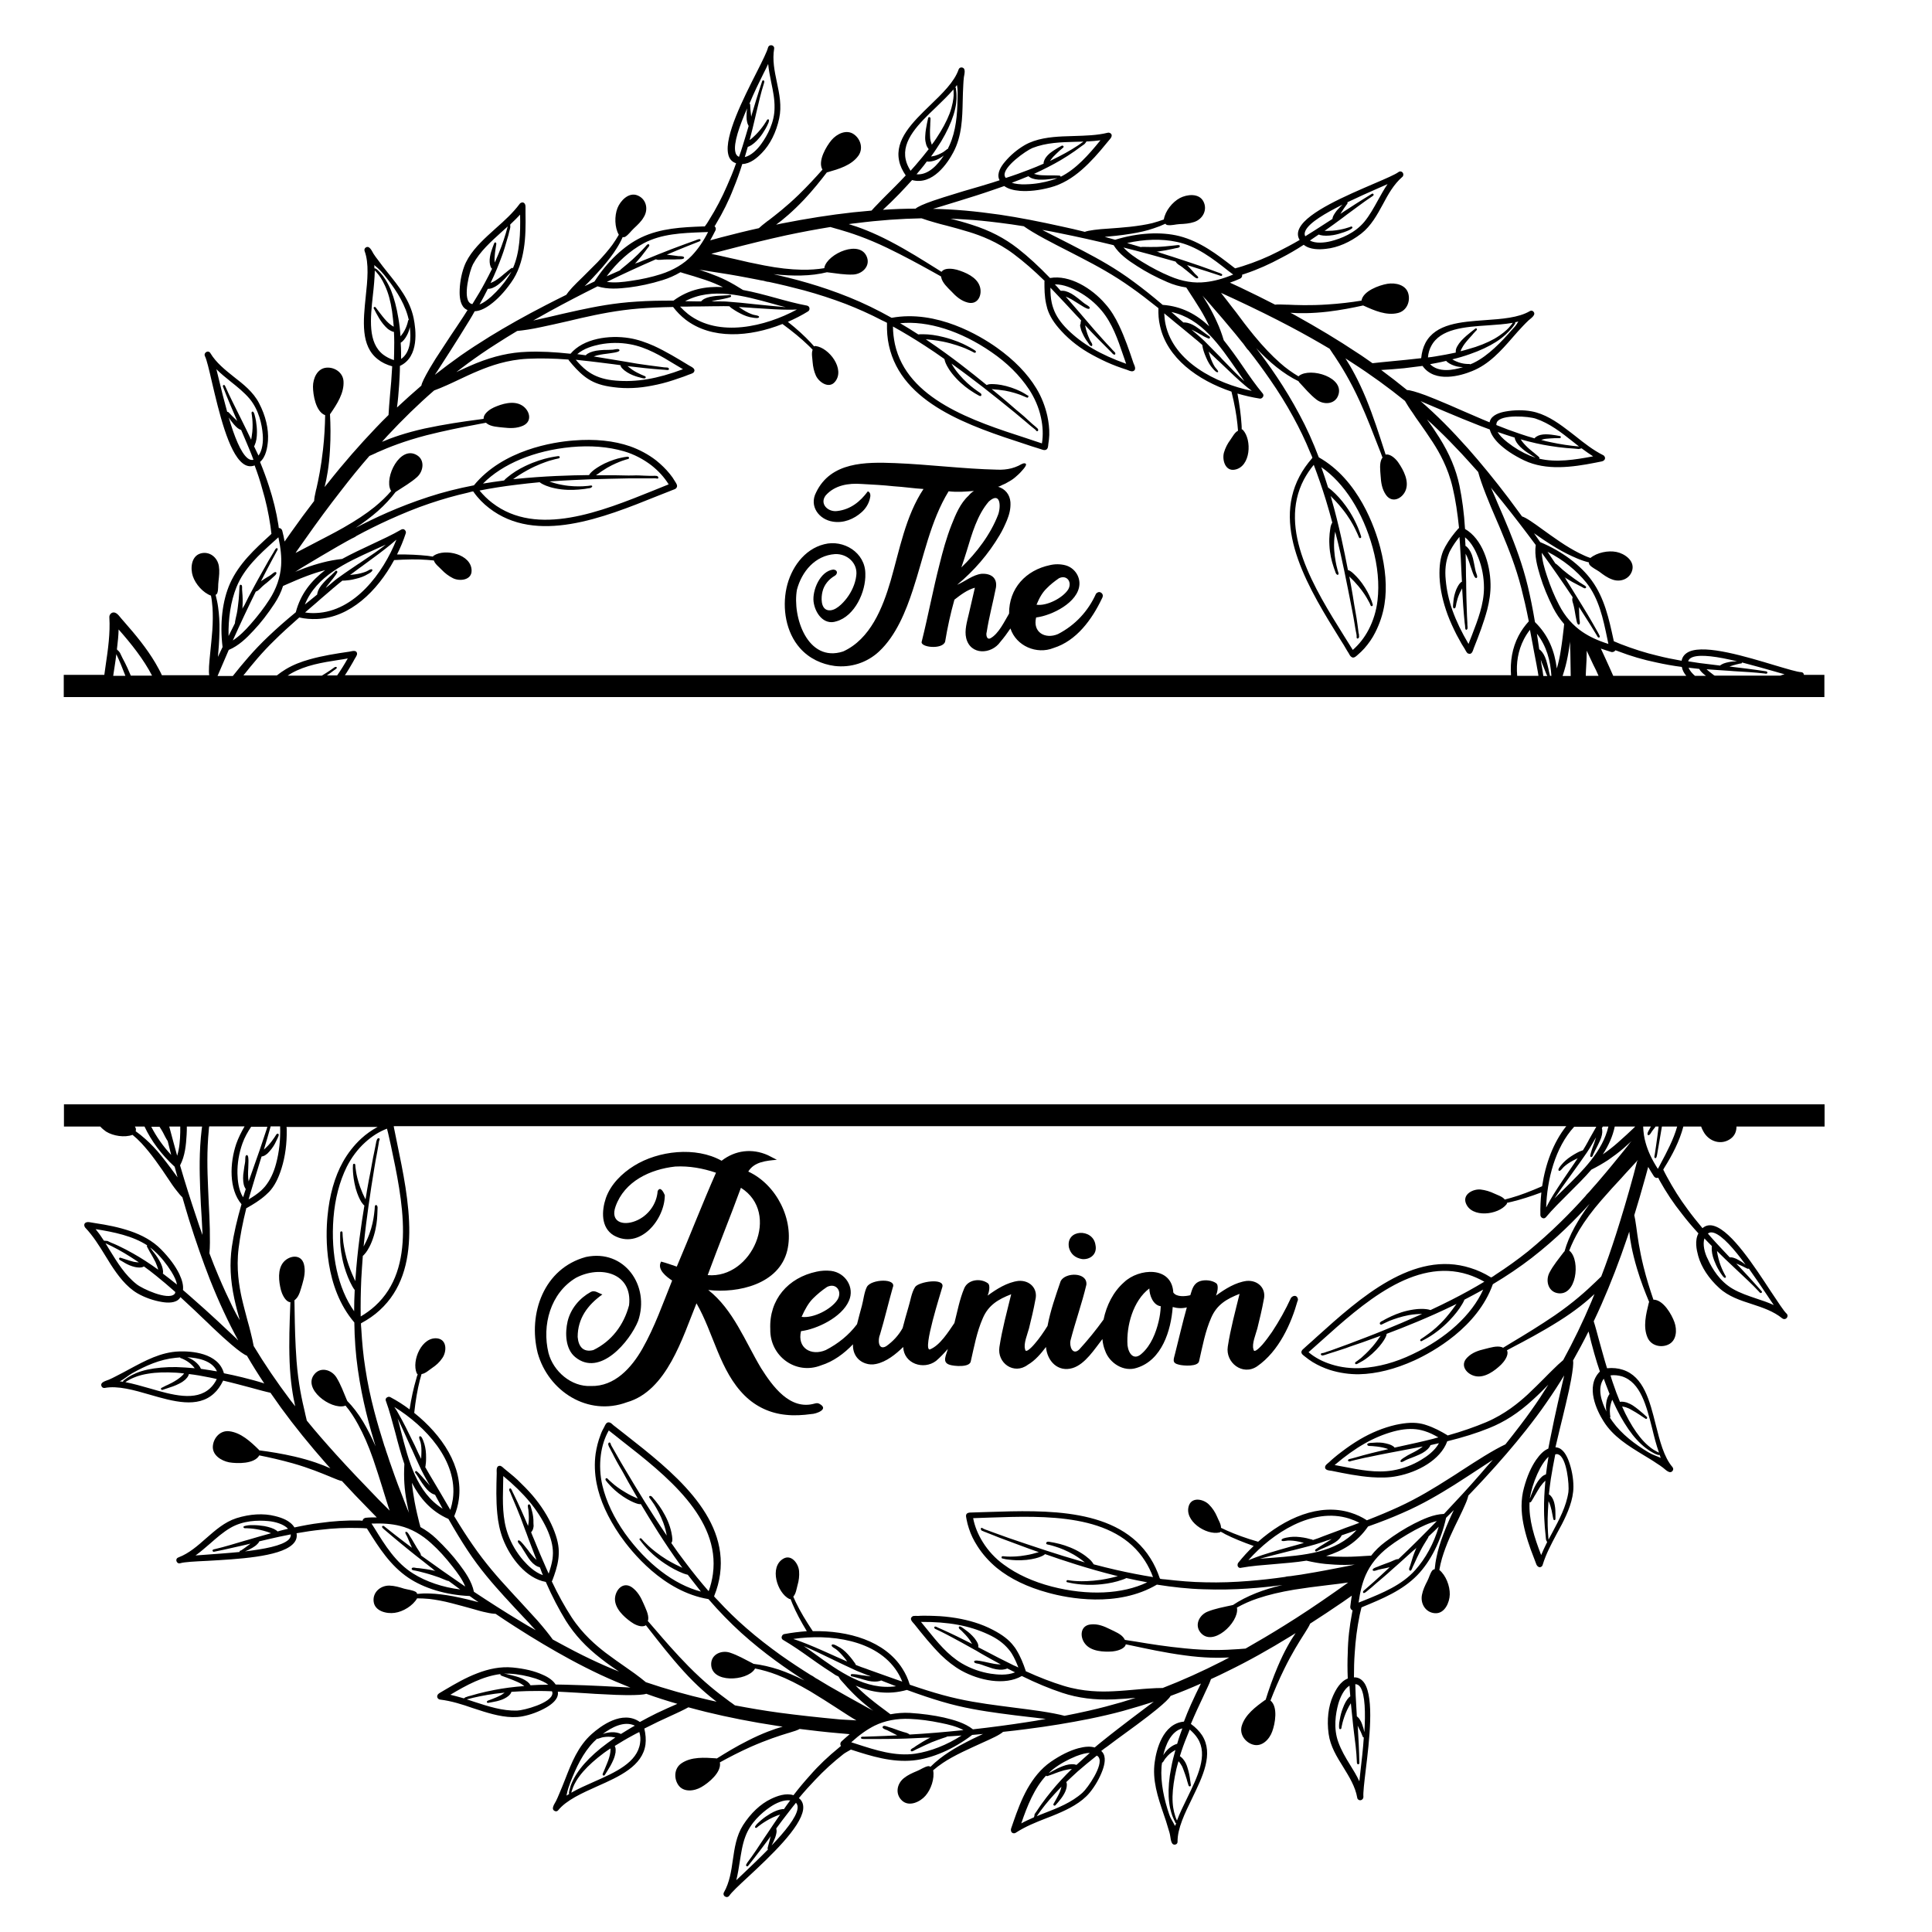 <?xml version="1.0" encoding="utf-8"?>
<!-- Generator: Adobe Illustrator 23.0.1, SVG Export Plug-In . SVG Version: 6.00 Build 0)  -->
<svg version="1.1" id="Layer_1" xmlns="http://www.w3.org/2000/svg" xmlns:xlink="http://www.w3.org/1999/xlink" x="0px" y="0px"
	 width="1000px" height="1000px" viewBox="0 0 1000 1000" style="enable-background:new 0 0 1000 1000;" xml:space="preserve">
<g>
	<path d="M570.1,306.9c-0.9-0.7-1.8-0.6-2.8,0.4c-4.1,9.1-10.8,16.3-19.7,20.9c-6.6,2.8-13.2-0.9-11.3-8.6c8.2-1,21.8-7.8,22.4-17
		c0.3-4.6-2.8-8.8-7.2-10c-2.6-0.7-5.5-0.7-8-0.1c-12.5,2.6-21.3,12-21.2,25.1c-2.4,4-5.4,10.5-9.7,12.8c-2,0.9-2.3-2.1-1.9-3.2
		c1.2-7.8,3.3-15.4,4.8-23.1c0.8-5.1-2.7-7.4-7.5-7.1c-4.4,0.5-8.6,4-12.6,5.7c8.8-7.3,16.2-15.9,22-25.7c1.5-2.5,2.7-5.1,3.8-7.7
		c1.2-3,2-5.9,1.8-9.4c-0.3-3.9-2.7-6.9-6.5-8c0.5,0.1,1.9-0.7,2.3-0.9c0.8-0.3,1.6-0.7,2.3-1.1c1.5-0.8,3-1.7,4.3-2.8
		c1.3-1.1,2.5-2.2,3.6-3.5c0.6-0.7,3.5-3.7,1.2-3.8c-1,0-2.2,0.9-3.1,1.3c-1.1,0.5-2.4,1-3.6,1.3c-2.4,0.6-4.8,0.8-7.3,0.7
		c-17.7-0.4-35.2-2.7-52.9-3.4c-15.3-0.6-33.3-0.7-40.9,15.2c-3.7,7.1,1.5,14,8.7,15.1c5.5,0.9,10.9-1.3,14.9-4.9
		c2-1.8,3.5-4.1,4.2-6.8c0.5-1.7,0.5-3.4-1-4c-4,5.4-9,9.4-15.8,10.2c-4.8,0.7-9.4-3.7-6-8.1c4.7-5.3,11.8-6.4,18.5-5.9
		c5.7,0.3,11.3,0.6,16.8,1.2c5.1,0.3,10.2,1.1,15.3,1.4c-9.3,14-12.4,31.6-17,47.5c-4.1,14-10.5,30.2-24.6,36.6
		c-18.5,6-26.4-18.1-23.9-32c2.5-9.4,9.4-17.7,19.7-18.4c6.3-0.3,11.9,4.7,11,11.2c-0.5,4.2-2.4,8.3-4.9,11.6
		c-2,2.6-6.1,7.1-9.9,6.2c-3.7-0.9-3.4-6.7-2.7-9.5c0.8-3.6,3.3-6.5,6.4-8.3c0.7-0.4,1.1-1.1,1.1-1.8c-0.1-0.8-0.7-1.3-1.9-1.4
		c-6.8,0.8-10.9,10.7-10.2,16.6c0.7,5.8,5.2,12.4,11.8,10.2c9.6-2.7,15.3-15.4,15-24.6c0-11-11.3-17.9-21.3-15.3
		c-10.5,2.6-17.3,12.5-19.5,22.6c-2.3,10.6-0.3,23,7,31.2c4.7,5.3,11.1,8.3,17.9,9.2c8.4,1,16.8-1.7,23-7.5
		c8.8-8.2,13.9-20.9,17.5-31.9c5.6-16.9,9.1-35.7,18.5-51c4.4,0.5,8.7,0.2,13.1-0.2c-1.1,0.7-2,1.5-2.8,2.5
		c-4.3,3.9-6.7,9.8-8.8,15.1c-2.6,6.6-4.5,13.5-6.2,20.4c-3.4,13.2-5.9,26.7-9.2,39.9c-1.2,3.1,10.8,4.4,12.1,0.1
		c1.2-7.3,2.8-14.6,4.8-21.7c3.2-2.5,6.6-5.1,10.6-6.2c-1,4.5-2.1,8.9-3.1,13.4c-0.9,3.9-2.4,8.7-1.4,12.7c2.2,9,13.1,8.5,17.7,1.9
		c1.8-2.1,3.5-4.4,5.2-6.9c3,9.1,13.6,13.6,22.3,10.1c11.9-3.7,19.9-14.8,25-25.5C571.1,308.5,570.9,307.6,570.1,306.9z
		 M541.7,304.6c1.9-2,4.1-3.7,6.4-5.3c4.1-2,7,2,4.8,5.8c-2.8,4.4-11.1,8.7-16.4,7.9C538,309.3,539.7,306.5,541.7,304.6z
		 M500.4,285.1c2.6-8.6,5.4-18.6,11.4-25.5c5.9-5.3,6.4,2.1,4.9,6.6c-3.9,10.3-11.2,19.9-19.1,27.5
		C498.5,291.1,499.4,288.3,500.4,285.1z"/>
	<path d="M871.3,583.1h9.2c0.3,0.9,0.7,1.7,1.2,2.6c2.8,5.2,9.3,7.3,14.2,3.6c2.1-1.6,2.9-3.8,2.9-6.2h45.6v-11.5H33.1v11.5h18.8
		c0.9,1,2,1.9,3,2.6c3.7,2.3,9.6,3.2,13.7,1.7c1.5,1.2,3.1,2.7,4.6,4.3c2.3,2.5,4.8,5.5,7.4,9.1c2.4,3.3,4.4,6.2,6.1,8.8
		c1.8,2.7,3.2,4.8,4.5,6.4c1.3,1.7,2.4,3,3.2,3.7c1.1,3.9,2.3,7.8,3.4,11.5c3.6,11.5,7.2,21.7,10.9,31.2c2.4,6,4.7,11.4,7.1,16.5
		c2.5,5.4,5,10.3,7.5,14.9c-0.3-0.3-0.7-0.6-1-1l-9.7-9.1c-4-3.7-8.5-7.8-14-12.6c-1.3-1.1-2.6-2.3-3.9-3.4c0.3-2.4-0.4-5.1-1.9-8.3
		c-2-4.1-5.1-8.3-9.4-12.7c-4.4-4.5-10.1-7.5-16-9.5c-5.9-2-12-3.2-18.1-4.1c-1-0.2-2-0.3-3-0.5c-0.7-0.1-1.6-0.1-2.2,0.4
		c-0.7,0.6-0.6,1.7,0,2.4c4,4.2,7.2,9.3,10.2,14.2c1,1.6,2.1,3.4,3.1,5c3.5,5.4,7.9,11.4,13.7,14.8c3.8,2.2,8.4,3.8,12.7,4.5
		c2.9,0.5,7.2,0.7,9.2-1.9c0.1-0.2,0.3-0.4,0.4-0.6c0.9,0.9,1.9,1.7,2.8,2.6c3.2,2.9,6.1,5.7,8.7,8.2c1.8,1.7,3.5,3.3,5,4.8
		c4,3.8,7.2,6.7,9.8,8.9c4,3.4,6.7,5.3,8.1,5.8c2.8,4.8,5.8,9.6,9,14.4c-0.1,0-0.2,0-0.2-0.1c-3.4-1.1-7.2-2.1-11.2-3.1
		c-3.3-0.8-6.4-1.5-9.5-2.1c-2.9-10.7-17.1-11.5-23.1-11.3c-9.5,0.3-17.7,4.8-25.7,9.1c-2.4,1.3-4.8,2.6-7.2,3.8
		c-1.2,0.6-2.3,1.2-3.5,1.7c-1.4,0.6-4.9,1.3-3.8,3.5c0.3,0.6,0.9,0.9,1.6,0.8c6.7-1.3,15.2,1.1,23.4,3.5
		c12.1,3.5,24.7,7.1,33.1-0.6c1.9-1.7,3.5-4,4.8-6.7c5.6,1.3,10.3,2.6,14.1,3.6c2.3,0.6,4.2,1.1,5.9,1.6c1.8,0.5,3.3,0.8,4.5,1.1
		c1.8,2.6,3.7,5.2,5.5,7.8c7,9.6,14.7,19.1,23.6,29.2c0.6,0.7,1.3,1.4,1.9,2.1c-4-1.8-10-4.1-18.6-6.1c-6.5-1.5-12.7-2.5-18.2-3.2
		c-0.1-0.1-0.2-0.3-0.3-0.4c-4.2-4.1-9.2-8.8-15.3-9.5c-4.5-0.5-7.9,3.2-8.4,7.4c-0.6,4.9,4.3,7.9,8.4,8.7
		c4.2,0.7,13.1,0.9,15.6-3.6c5.5,1.1,11.2,2.4,17.3,4.1c8.8,2.5,15.1,5.2,19.3,6.9l0.7,0.3c2.6,1.1,4.4,1.8,5.5,2
		c4.4,4.8,9,9.6,14,14.7l4,4.1c-1.9,0-3.8,0-5.7,0.2c-0.8,0.1-1.5,0.7-1.6,1.4c0,0,0,0.1,0,0.1c-0.5,0-1,0-1.6-0.1
		c-7-0.1-13.7,0.3-20.6,1.3c-4.2,0.5-8.4,1.3-13.1,2.3c-2.2-3.6-6.8-5.1-10.1-5.9c-5.9-1.5-12.9-1.1-19.9,1.1
		c-6.2,2-11,6.3-15.7,10.4c-4.3,3.8-8.8,7.8-14.3,9.9c-0.2,0.1-0.4,0.2-0.6,0.3c-0.6,0.5-0.7,1.3-0.3,2c0.4,0.7,1.1,1,1.9,0.7
		c1.9-0.6,7.2-0.9,13.8-1.2c15.7-0.9,37.1-2,44.1-8.4c1.9-1.7,2.6-3.7,2.2-5.9c4.5-0.8,8.6-1.4,12.5-1.8c6.5-0.8,13-1.1,20-0.9
		c1.4,0,2.7,0.1,3.9,0.2c0.2,0.3,0.4,0.6,0.5,0.8c5.7,9.1,11.6,18.4,20.9,24.7c8.1,5.5,19.7,9,31.8,9.5c1.5,1.1,3.1,2.2,4.6,3.2
		c-3.3-0.9-7.7-2-13.3-3.1c-4.4-0.8-8.4-1.3-12-1.4c-2.3-0.1-4.5,0-6.5,0.2c-0.1-0.5-0.4-0.9-0.8-1.1c-1.7-0.9-4-1.1-5.9-1.6
		c-2.5-0.8-4.9-1.5-7.6-1.6c-4.7-0.1-8.8,3.5-8.2,8.3c0.6,5,6.8,6.4,10.9,5.8c4.4-0.6,9.4-3.7,11.6-7.5c2,0,4.1,0.1,6.3,0.3
		c3.4,0.4,7.3,1.1,11.5,2.2c4,1,7.4,2,10.4,2.8c3.1,0.9,5.5,1.6,7.6,2c2.1,0.5,3.8,0.7,4.8,0.7c3.4,2.3,6.7,4.5,10,6.6
		c10.1,6.5,19.4,12,28.4,16.9c5.7,3.1,10.9,5.7,16,8.1c5.4,2.5,10.4,4.6,15.4,6.6c-0.4,0-0.9-0.1-1.4-0.1l-13.3-0.7
		c-5.4-0.3-11.6-0.5-18.8-0.7c-1.7,0-3.5-0.1-5.2-0.1c-1.3-2-3.5-3.7-6.8-5.1c-4.2-1.9-9.2-3.1-15.4-3.7c-6.3-0.6-12.5,0.7-18.4,3
		c-5.8,2.2-11.2,5.3-16.6,8.5c-0.9,0.5-1.8,1.1-2.7,1.6c-0.7,0.4-1.3,0.9-1.4,1.7c-0.1,0.9,0.6,1.7,1.5,1.8
		c5.8,0.7,11.5,2.5,16.9,4.4c1.8,0.6,3.7,1.2,5.6,1.8c6.2,1.9,13.4,3.7,20,2.5c4.3-0.8,8.8-2.5,12.6-4.7c2.5-1.5,6-4,5.9-7.4
		c0-0.2,0-0.5-0.1-0.7c1.3,0.1,2.6,0.1,3.9,0.2c4.3,0.2,8.3,0.5,11.9,0.7c2.5,0.2,4.8,0.3,6.9,0.4c5.5,0.3,9.9,0.5,13.2,0.5
		c5.2,0,8.5-0.2,9.9-0.7c5.2,1.9,10.6,3.6,16.1,5.2c-0.1,0-0.2,0.1-0.2,0.1c-3.3,1.4-6.8,3-10.6,4.8c-3,1.5-5.9,3-8.6,4.5
		c-9.1-6.4-20.4,2.2-24.9,6.2c-7.1,6.3-10.5,15-13.8,23.5c-1,2.5-2,5.1-3.1,7.6c-0.5,1.2-1,2.4-1.6,3.6c-0.7,1.4-2.9,4.2-0.6,5.2
		c0.6,0.3,1.3,0.1,1.7-0.4c4.3-5.3,12.4-8.9,20.2-12.4c11.5-5.1,23.5-10.5,25-21.7c0.3-2.5,0.1-5.3-0.6-8.2
		c5.1-2.6,9.5-4.7,13.1-6.3c2.1-1,4-1.8,5.6-2.6c1.7-0.8,3-1.5,4.1-2.1c3.1,0.8,6.2,1.7,9.2,2.4c11.5,2.8,23.6,5.2,36.8,7.2
		c0.9,0.1,1.9,0.3,2.8,0.4c-4.2,1.2-10.3,3.3-18.1,7.3c-6,3-11.4,6.3-16,9.2c-0.1,0-0.3-0.1-0.5-0.1c-5.8-0.4-12.7-0.9-17.8,2.6
		c-3.7,2.5-4,7.6-1.7,11.1c2.7,4.1,8.4,3.3,12,1.2c3.7-2.1,10.6-7.7,9.6-12.8c4.9-2.7,10.1-5.4,15.9-8c8.4-3.7,14.9-5.8,19.2-7.1
		l0.7-0.2c2.7-0.8,4.5-1.4,5.5-2c6.5,0.8,13.1,1.6,20.2,2.2l5.7,0.5c-1.4,1.2-2.9,2.5-4.3,3.8c-0.6,0.6-0.7,1.5-0.3,2.2
		c0,0,0,0,0.1,0.1c-0.4,0.3-0.8,0.6-1.2,1c-5.4,4.4-10.3,9-14.9,14.3c-2.8,3.1-5.6,6.4-8.5,10.2c-3.9-1.3-8.5,0.4-11.6,1.9
		c-5.5,2.6-10.6,7.5-14.5,13.6c-3.5,5.5-4.4,11.9-5.3,18.1c-0.8,5.7-1.7,11.6-4.6,16.7c-0.1,0.2-0.2,0.4-0.2,0.6
		c-0.1,0.7,0.3,1.4,1.1,1.7c0.7,0.3,1.5,0,1.9-0.6c1.1-1.7,4.9-5.3,9.8-9.8c11.5-10.7,27.1-25.4,28.4-34.8c0.3-2.5-0.4-4.5-2.2-5.9
		c2.9-3.5,5.7-6.6,8.4-9.4c4.5-4.8,9.3-9.2,14.8-13.5c0.8-0.6,2.5-1.5,3.7-2.2c0.1,0,0.3,0.1,0.4,0.1c10.2,3.3,20.8,6.6,31.9,5.5
		c9.7-1,20.8-5.8,30.5-13.2c1.9-0.2,3.8-0.3,5.6-0.5c-3.1,1.4-7.2,3.4-12.2,6.1c-3.9,2.2-7.3,4.4-10.1,6.6c-1.8,1.4-3.5,2.9-4.9,4.3
		c-0.4-0.3-0.9-0.4-1.4-0.3c-1.9,0.4-3.8,1.8-5.6,2.5c-2.4,1-4.7,2-6.8,3.7c-3.7,3-4.5,8.3-0.9,11.6c3.7,3.4,9.4,0.6,12.1-2.5
		c2.9-3.3,4.8-8.9,4-13.2c1.5-1.3,3.2-2.6,5-3.8c2.8-1.9,6.3-3.8,10.2-5.7c3.7-1.8,6.9-3.2,9.7-4.5c2.9-1.3,5.3-2.4,7.1-3.3
		c2-1,3.4-1.9,4.2-2.6c4-0.4,8-0.9,11.9-1.4c11.9-1.5,22.6-3.3,32.6-5.3c6.3-1.3,12-2.6,17.5-4.1c5.7-1.6,11-3.2,16-4.8
		c-0.4,0.3-0.7,0.5-1.1,0.8l-10.6,8c-4.3,3.3-9.2,7-14.9,11.6c-1.4,1.1-2.7,2.2-4,3.3c-2.3-0.7-5.1-0.5-8.5,0.4
		c-4.4,1.2-9.1,3.5-14.2,7c-5.2,3.6-9.1,8.6-12.2,14.1c-3,5.4-5.2,11.3-7.2,17.1c-0.3,1-0.7,1.9-1,2.9c-0.3,0.7-0.4,1.5,0,2.2
		c0.5,0.8,1.6,0.9,2.3,0.4c4.9-3.2,10.4-5.4,15.8-7.5c1.8-0.7,3.7-1.4,5.5-2.2c5.9-2.5,12.6-5.8,16.9-11c2.8-3.4,5.2-7.6,6.7-11.7
		c1-2.8,2-6.9-0.2-9.4c-0.2-0.2-0.3-0.3-0.5-0.5c1-0.8,2-1.6,3.1-2.3c3.4-2.6,6.7-5,9.6-7.1c2-1.5,3.8-2.8,5.6-4.1
		c4.5-3.3,7.9-6,10.5-8.1c4-3.3,6.4-5.6,7.1-6.9c5.2-1.9,10.5-4.1,15.7-6.4c0,0.1-0.1,0.1-0.1,0.2c-1.6,3.2-3.3,6.7-5,10.5
		c-1.4,3.1-2.6,6-3.7,9c-11,1-14.3,14.8-15.1,20.8c-1.4,9.4,1.6,18.3,4.5,26.8c0.9,2.6,1.8,5.2,2.5,7.8c0.4,1.2,0.8,2.5,1,3.8
		c0.3,1.5,0.4,5.1,2.8,4.4c0.6-0.2,1-0.7,1-1.4c-0.1-6.9,3.8-14.8,7.5-22.4c5.5-11.4,11.3-23.1,5.2-32.7c-1.4-2.1-3.3-4.1-5.8-5.9
		c2.2-5.3,4.3-9.7,6-13.3c1-2.1,1.8-4,2.6-5.6c0.8-1.7,1.4-3.1,1.8-4.3c2.9-1.3,5.8-2.7,8.6-4.1c10.7-5.2,21.4-11.2,32.8-18.2
		c0.8-0.5,1.6-1,2.4-1.5c-2.5,3.6-5.8,9.2-9.2,17.2c-2.6,6.1-4.7,12.1-6.3,17.3c-0.1,0.1-0.3,0.1-0.4,0.2c-4.7,3.4-10.3,7.5-12,13.4
		c-1.2,4.3,1.8,8.4,5.8,9.6c4.7,1.4,8.6-2.8,10-6.8c1.5-4,3.1-12.7-0.9-16c2-5.2,4.3-10.6,7.1-16.3c4-8.2,7.7-14,10.1-17.8l0.4-0.6
		c1.5-2.4,2.5-4,2.9-5.1c5.5-3.5,11-7.2,16.9-11.2l4.7-3.3c-0.3,1.8-0.6,3.7-0.8,5.7c-0.1,0.8,0.4,1.6,1.1,1.9c0,0,0.1,0,0.1,0
		c-0.1,0.5-0.2,1-0.3,1.5c-1.3,6.8-2.1,13.5-2.2,20.5c-0.2,4.2-0.2,8.5,0,13.3c-3.9,1.5-6.2,5.8-7.6,8.9c-2.5,5.5-3.3,12.6-2.3,19.8
		c0.9,6.5,4.3,11.9,7.6,17.2c3,4.9,6.2,10,7.2,15.8c0,0.2,0.1,0.4,0.2,0.6c0.4,0.6,1.2,0.9,1.9,0.6c0.7-0.3,1.1-0.9,1.1-1.7
		c-0.2-2,0.4-7.2,1.2-13.8c1.9-15.6,4.4-36.9-0.6-44.9c-1.4-2.1-3.2-3.2-5.5-3.1c0-4.5,0.1-8.7,0.4-12.6c0.4-6.5,1.2-13,2.6-19.8
		c0.3-1.3,0.6-2.6,0.9-3.8c0.3-0.1,0.6-0.3,0.9-0.4c9.9-4.1,20.2-8.3,28-16.3c6.8-7,12.3-17.8,14.9-29.7c1.3-1.3,2.7-2.7,4-4
		c-1.5,3.1-3.4,7.2-5.4,12.5c-1.6,4.2-2.8,8.1-3.5,11.6c-0.5,2.2-0.8,4.4-1,6.5c-0.5,0.1-0.9,0.3-1.2,0.6c-1.2,1.5-1.7,3.8-2.6,5.5
		c-1.2,2.3-2.3,4.6-2.8,7.2c-0.9,4.6,1.9,9.2,6.8,9.5c5,0.3,7.5-5.6,7.6-9.7c0.1-4.4-2-9.9-5.4-12.7c0.3-1.9,0.8-4,1.4-6.1
		c1-3.3,2.3-6.9,4.1-11c1.7-3.8,3.2-6.9,4.6-9.7c1.4-2.9,2.5-5.2,3.3-7.1c0.9-2,1.4-3.6,1.6-4.6c2.8-2.9,5.6-5.9,8.2-8.7
		c8.2-8.9,15.2-17,21.6-25.1c4-5.1,7.5-9.7,10.7-14.4c3.4-4.9,6.4-9.5,9.1-14c-0.1,0.4-0.2,0.9-0.3,1.4l-3,13
		c-1.2,5.3-2.5,11.3-3.9,18.4c-0.3,1.7-0.7,3.4-1,5.1c-2.2,0.9-4.2,2.8-6.3,5.8c-2.6,3.8-4.7,8.5-6.3,14.5
		c-1.7,6.1-1.5,12.5-0.3,18.6c1.2,6.1,3.2,12,5.5,17.8c0.4,1,0.7,1.9,1.1,2.9c0.2,0.7,0.7,1.4,1.4,1.7c0.9,0.3,1.8-0.3,2-1.2
		c1.7-5.6,4.5-10.8,7.2-15.9c0.9-1.7,1.9-3.5,2.8-5.2c2.9-5.7,5.9-12.5,5.9-19.3c0-4.4-0.9-9.1-2.4-13.2c-1-2.7-2.9-6.6-6.2-7.1
		c-0.2,0-0.5-0.1-0.7-0.1c0.3-1.3,0.6-2.5,0.9-3.8c1-4.2,1.9-8.1,2.8-11.6c0.6-2.4,1.1-4.6,1.6-6.7c1.3-5.4,2.2-9.6,2.8-12.9
		c0.9-5.1,1.3-8.4,1-9.9c2.7-4.8,5.4-9.8,8-15c0,0.1,0,0.2,0.1,0.2c0.8,3.5,1.8,7.3,2.9,11.2c0.9,3.3,1.9,6.3,2.9,9.3
		c-7.8,7.8-1.4,20.5,1.8,25.6c5,8.1,13,12.9,20.7,17.6c2.3,1.4,4.7,2.8,7,4.4c1.1,0.7,2.2,1.4,3.2,2.2c1.2,0.9,3.6,3.6,5,1.5
		c0.4-0.6,0.3-1.2-0.1-1.8c-4.5-5.2-6.6-13.7-8.7-22c-3.1-12.3-6.2-24.9-17-28.4c-2.4-0.8-5.2-1.1-8.2-0.8c-1.7-5.5-2.9-10.2-4-14
		c-0.6-2.3-1.1-4.2-1.6-5.9c-0.5-1.8-0.9-3.2-1.3-4.4c1.4-2.9,2.7-5.8,4-8.7c4.8-10.9,9.2-22.3,13.5-35c0.3-0.9,0.6-1.8,0.9-2.7
		c0.4,4.4,1.5,10.7,4,19.1c1.9,6.4,4.2,12.3,6.3,17.3c-0.1,0.1-0.1,0.3-0.2,0.5c-1.4,5.7-3.1,12.4-0.6,18c1.8,4.1,6.8,5.3,10.6,3.6
		c4.5-2,4.7-7.7,3.3-11.6c-1.4-4-5.8-11.7-10.9-11.7c-1.8-5.3-3.6-10.9-5.1-17c-2.2-8.9-3.1-15.7-3.7-20.2l-0.1-0.7
		c-0.4-2.8-0.7-4.7-1-5.8c1.9-6.2,3.8-12.6,5.7-19.5l1.5-5.5c0.9,1.6,1.9,3.2,3,4.9c0.5,0.7,1.4,1,2.1,0.7c0,0,0,0,0.1,0
		c0.2,0.5,0.5,0.9,0.7,1.4c3.4,6.1,7.1,11.7,11.5,17.2c2.5,3.3,5.4,6.7,8.6,10.2c-2,3.7-1,8.4-0.1,11.7c1.6,5.8,5.5,11.7,10.9,16.6
		c4.8,4.4,11,6.4,16.9,8.3c5.5,1.8,11.2,3.7,15.7,7.4c0.2,0.1,0.4,0.2,0.6,0.3c0.7,0.2,1.5-0.1,1.9-0.8c0.4-0.7,0.3-1.5-0.3-2
		c-1.5-1.4-4.3-5.8-8-11.3c-8.6-13.1-20.3-31.1-29.3-34c-2.4-0.8-4.5-0.4-6.2,1.1c-2.9-3.5-5.5-6.7-7.8-9.9
		c-3.9-5.2-7.4-10.8-10.7-16.9c-0.7-1.2-1.2-2.4-1.8-3.5c0.2-0.3,0.3-0.6,0.5-0.9C865.6,597.8,869.3,590.7,871.3,583.1z M54.2,642.2
		c-0.5,0-0.5-0.1-0.8-0.6c-1.2-1.9-2.5-3.7-3.9-5.4c9.5,1.5,19.2,3.5,26.7,8.4c0,0,0,0,0,0c0,0-0.1,0.1-0.1,0.1
		c-0.1,0.2-0.1,0.4,0,0.6c0,0,0.5,1,1.3,2.4c0.2,0.4,0.4,0.8,0.7,1.2c0.7,1.2,1.6,2.8,2.4,4.4c0.7,1.6,1.1,2.8,1.4,3.9
		c-4.4-3.2-8.9-6.1-13-8.4c-2.5-1.4-5.1-2.8-7.7-4c-1.2-0.6-2.5-1.1-3.7-1.6c-0.6-0.3-1.2-0.6-1.9-0.9
		C54.9,642.3,54.5,642.2,54.2,642.2z M90.2,669.9c-3.5,3.2-16.7-2.9-19.5-5.2c-6-4.7-10-11.3-13.9-17.6c-0.7-1.2-1.5-2.4-2.2-3.6
		c4.2,1.9,8.6,4.3,13,7.1c1.4,0.9,2.8,1.8,4.3,2.8c-0.7,0-1.6-0.1-2.7-0.3c-1.6-0.4-3.1-0.9-4.3-1.3l-2.5-0.8
		c-0.2-0.1-0.4,0-0.6,0.1c-0.1,0.1-0.1,0.1-0.1,0.2c-0.1,0.3,0,0.6,0.2,0.8l1.9,1.1c1.1,0.7,2.7,1.6,4.6,2.2
		c1.8,0.6,3.5,0.8,4.8,0.6c0.6-0.1,1-0.3,1.3-0.5c2.1,1.5,4.3,3.2,6.4,4.9c3,2.4,6.3,5.2,9.8,8.3C90.8,669.2,90.5,669.6,90.2,669.9z
		 M84.3,659.2c0.1-0.3,0.1-0.8,0.1-1.2c-0.1-1.6-0.8-3.7-2-5.7c-1.1-1.9-2.3-3.5-3.3-4.7c-0.2-0.2-0.3-0.4-0.5-0.7
		c-0.2-0.3-0.6-0.7-0.9-1.2c0.8,0.6,1.6,1.2,2.3,1.9c3.3,3,6.2,6.6,8.7,10.6c1.6,2.6,2.6,4.8,2.9,6.7
		C89.1,662.9,86.7,661,84.3,659.2z M63.9,714.6C63.9,714.6,63.9,714.6,63.9,714.6c-0.1,0.1-0.2,0.2-0.2,0.3c0,0.1,0,0.2,0,0.3
		c-0.6-0.1-1.1-0.2-1.7-0.2c2.2-1.1,4.3-3,6.4-4.2c7-3.9,14.3-7.2,22.5-8c0.3,0,1.2-0.1,2.3-0.2c0,0.1,0.1,0.2,0.2,0.3
		c0.1,0.1,0.2,0.1,0.3,0.1c0.6,0.2,1.2,0.5,1.8,0.8c0.8,0.4,2.4,1.3,3.9,2.8c0.6,0.6,1,1.1,1.4,1.6c-3.3-0.3-6.5-0.5-9.5-0.6
		c-5.5-0.1-10.7,0.4-14.9,1.3c-4.8,1-8,2.7-9.5,3.6C65.2,713.5,64.3,714.3,63.9,714.6L63.9,714.6z M108.7,718.6
		c-7.5,6.9-19.6,3.4-31.3,0c-4.2-1.2-8.4-2.4-12.5-3.2c0.4-0.3,1.3-0.9,2.7-1.6c1.4-0.7,4.5-2.1,9.2-2.8c4.1-0.7,9-0.8,14.4-0.5
		c1.3,0.1,2.6,0.2,4.1,0.4c-0.4,0.5-0.8,1-1.4,1.5c-0.6,0.6-1.4,1.1-2.2,1.7c-1.8,1.2-3.6,2.1-5.1,2.8l-0.5,0.2
		c-2.4,1.2-2.5,1.3-2.6,1.3c0,0,0,0,0,0c-0.2,0.2-0.3,0.5-0.1,0.7c0.1,0.2,0.4,0.4,0.7,0.3l2.7-0.9c1.6-0.5,3.8-1.2,6.1-2.4
		c1.2-0.6,2.2-1.3,3-2c0.7-0.7,1.3-1.4,1.6-2.1c0.1-0.3,0.2-0.5,0.3-0.8c3.4,0.4,7,1,10.8,1.8c1.3,0.3,2.5,0.5,3.6,0.8
		C111.3,715.7,110.1,717.3,108.7,718.6z M109.2,709.3c-1.7-0.3-3.4-0.5-5.2-0.8c-0.5-1.3-1.7-2.7-3.1-3.8c-1.4-1.1-2.9-1.8-4-2.2
		c5.5,0.3,12.9,1.7,15.4,7.3C111.3,709.7,110.3,709.5,109.2,709.3z M124.2,802.7c-0.2,0.2-0.2,0.4-0.2,0.6c-6,0.6-12.1,1-17.3,1.4
		c-1.9,0.1-3.8,0.3-5.5,0.4c2.7-1.9,5.1-4.1,7.6-6.2c3.3-2.9,6.7-5.9,10.5-8.1c6.5-3.8,14.2-4,19.5-3.5c3.6,0.3,8.1,1.6,10.3,4
		c-1.7,0.4-3.5,0.8-5.2,1.3l-0.2,0.1c-0.2-0.2-0.4-0.4-0.7-0.6c-1.4-1-3.6-1.7-6.2-2.2c-1.9-0.3-3.8-0.5-5.8-0.5c-1,0-2.1,0-3.1,0.2
		c-0.5,0.1-2.6,0.3-1.7,1.2c0.1,0.1,0.3,0.2,0.5,0.2c0.2,0,4.6-0.1,9.7,1.3c1.6,0.4,2.9,0.9,3.9,1.3c-4.1,1.1-7.8,2.2-11.2,3.2
		c0,0-2.5,0.7-2.5,0.7c-5.1,1.5-10.2,3.1-15.3,4.3c-0.5,0.1-1.4,0.2-1.3,0.9c0.1,0.3,0.4,0.5,0.7,0.5c0.7-0.1,6.9-1.4,16.4-3.6
		c0.8-0.2,1.6-0.4,2.5-0.6c-0.1,0.1-0.1,0.1-0.2,0.2c-2,1.5-3.8,2.8-4.6,3.3C124.3,802.6,124.3,802.6,124.2,802.7z M149.3,797
		c-3.4,3.1-12.5,4.8-22.5,6c1.1-0.4,2.4-1,3.9-1.9c0.8-0.5,1.6-1,2.2-1.6c0.4-0.4,0.8-0.8,1-1.1c0.1-0.2,0.2-0.4,0.3-0.6
		c3-0.7,6.6-1.6,10.4-2.4c2-0.4,3.9-0.8,5.9-1.2C150.6,795.2,150.2,796.1,149.3,797z M263.8,866.3c4.4,0.2,8.9,1.1,13.4,2.5
		c2.9,1,5.1,2,6.6,3.2c-3.2,0-6.3,0.1-9.2,0.3c-0.2-0.3-0.4-0.6-0.7-1c-1.1-1.2-3-2.3-5.2-3.1c-2.1-0.7-4-1.1-5.6-1.5
		c-0.3-0.1-0.6-0.1-0.8-0.2c-0.4-0.1-0.9-0.2-1.5-0.3C261.8,866.3,262.8,866.3,263.8,866.3z M240.5,878.8c-0.4,0.3-0.4,0.3-1,0.1
		c-2.1-0.6-4.3-1.2-6.4-1.7c8.3-5,16.9-9.6,25.9-10.7c0,0,0,0,0,0.1c0,0.1,0,0.1,0,0.2c0,0.2,0.2,0.4,0.3,0.4c0,0,1,0.5,2.6,1
		c0.4,0.1,0.8,0.3,1.3,0.5c1.3,0.5,3,1.1,4.7,1.9c1.6,0.7,2.7,1.5,3.5,2.1c-5.5,0.4-10.8,1.1-15.4,2c-2.8,0.5-5.7,1.2-8.5,1.9
		c-1.3,0.4-2.6,0.7-3.9,1.1c-0.7,0.2-1.4,0.3-2,0.6C241.1,878.4,240.8,878.5,240.5,878.8z M267.6,885.4c-7.6,0.2-14.9-2.2-22-4.5
		c-1.3-0.4-2.6-0.9-4-1.3c4.4-1.2,9.3-2.2,14.5-2.9c1.6-0.2,3.3-0.4,5.1-0.6c-0.6,0.4-1.3,1-2.3,1.5c-1.5,0.8-2.9,1.3-4.1,1.8
		l-2.4,0.9c-0.2,0.1-0.3,0.3-0.4,0.5c0,0.1,0,0.2,0,0.2c0.1,0.3,0.4,0.5,0.7,0.4l2.2-0.4c1.3-0.2,3.1-0.6,5-1.3
		c1.7-0.7,3.2-1.6,4.1-2.7c0.4-0.5,0.6-0.9,0.7-1.3c2.6-0.2,5.3-0.3,8.1-0.4c3.9-0.1,8.2-0.1,12.9,0.1c0.2,0.4,0.3,0.9,0.2,1.3
		C285.3,881.5,271.2,885.3,267.6,885.4z M328.6,893.2c-1,0.5-1.9,1.1-2.8,1.6c-1.5,0.9-3,1.8-4.4,2.7c-1.2-0.6-3-1-4.9-0.9
		c-1.8,0.1-3.4,0.5-4.5,0.9C316.4,894.2,323,890.5,328.6,893.2z M294.5,928.3c0,0.1,0.1,0.2,0.2,0.2c-0.5,0.3-1,0.6-1.5,0.9
		c0.7-3.5,1.2-4.5,2-6.8c2.9-7.5,6.5-15.3,12.2-21.1c0.2-0.2,0.8-0.8,1.7-1.6c0.1,0.1,0.2,0.1,0.3,0.1c0.1,0,0.2,0,0.3-0.1
		c0.6-0.2,1.2-0.4,1.9-0.6c0.9-0.2,2.7-0.5,4.8-0.3c0.8,0.1,1.5,0.2,2.1,0.3c-2.8,1.9-5.3,3.8-7.6,5.6c-4.3,3.5-7.9,7.1-10.5,10.5
		c-3,3.9-4.4,7.2-5,8.8c-0.6,1.9-0.8,3.1-0.9,3.5l0,0.1c0,0,0,0.1,0,0.1C294.5,928.1,294.5,928.2,294.5,928.3z M331.3,902.2
		c-1.4,10.1-12.9,15.2-24,20.1c-4,1.8-8,3.5-11.6,5.6c0.1-0.5,0.4-1.5,1-3c0.6-1.5,2.1-4.5,5.2-8c2.7-3.1,6.4-6.4,10.7-9.6
		c1-0.8,2.2-1.5,3.4-2.3c0,0.6,0,1.3-0.1,2c-0.1,0.8-0.3,1.7-0.6,2.7c-0.6,2.1-1.5,3.9-2.1,5.5l-0.2,0.5c-1.1,2.4-1.1,2.6-1.1,2.7
		c0,0,0,0,0,0c0,0.3,0.1,0.5,0.4,0.6c0.3,0.1,0.6,0,0.7-0.2l1.5-2.4c0.9-1.4,2.1-3.4,3.1-5.8c0.5-1.2,0.8-2.4,1-3.5
		c0.1-1,0.1-1.9-0.1-2.6c-0.1-0.3-0.2-0.6-0.3-0.8c2.9-1.8,6-3.7,9.4-5.5c1.1-0.6,2.2-1.2,3.3-1.7
		C331.5,898.3,331.6,900.4,331.3,902.2z M386.4,965.9c0.3,0.2,0.6,0.1,0.8-0.1c0.4-0.5,4.4-5.5,10.2-13.3c0.5-0.7,1-1.3,1.5-2.1
		c0,0.1,0,0.2-0.1,0.3c-0.5,2.4-1.2,4.6-1.4,5.5c-0.1,0.4-0.1,0.5-0.1,0.5c0,0.2,0.1,0.4,0.2,0.6c-4.2,4.3-8.6,8.5-12.4,12.1
		c-1.4,1.3-2.7,2.6-4,3.8c0.8-3.2,1.3-6.4,1.8-9.6c0.7-4.3,1.3-8.8,2.9-13c2.6-7.1,8.3-12.2,12.7-15.2c3-2.1,7.2-4,10.5-3.5
		c-1.1,1.4-2.1,2.9-3.1,4.3l-0.1,0.2c-0.3,0-0.6,0-0.9,0c-1.7,0.2-3.9,1-6.1,2.3c-1.7,1-3.3,2.1-4.7,3.3c-0.8,0.7-1.6,1.4-2.3,2.1
		c-0.3,0.4-1.8,1.9-0.5,2c0.2,0,0.4,0,0.5-0.2c0.1-0.1,3.5-3,8.2-5.2c1.5-0.7,2.8-1.2,3.8-1.5c-2.4,3.5-4.6,6.7-6.5,9.6l-1.5,2.2
		c-2.9,4.4-5.8,8.9-9,13.1C386.5,964.7,385.8,965.4,386.4,965.9z M412.8,936.2c-0.6,4.5-6.5,11.8-13.4,19c0.5-1,1.2-2.4,1.8-4
		c0.3-0.9,0.6-1.8,0.7-2.6c0.1-0.6,0.1-1.1,0-1.5c0-0.2-0.1-0.5-0.1-0.7c1.8-2.5,4-5.4,6.5-8.6c1.2-1.6,2.5-3.2,3.7-4.7
		C412.7,933.9,413,934.9,412.8,936.2z M545.1,915.7c3.5-2.7,7.5-4.9,11.9-6.7c2.9-1.1,5.2-1.7,7.1-1.7c-2.4,2.1-4.7,4.2-6.9,6.2
		c-0.3-0.1-0.7-0.2-1.2-0.3c-1.6-0.2-3.8,0.1-6,1c-2.1,0.8-3.8,1.7-5.2,2.5c-0.3,0.1-0.5,0.3-0.7,0.4c-0.3,0.2-0.8,0.4-1.3,0.7
		C543.6,917,544.3,916.3,545.1,915.7z M535.3,940.2c-0.1,0.5-0.2,0.5-0.7,0.7c-2,0.9-4.1,1.8-6,2.9c3.1-9.1,6.8-18.3,12.9-24.8
		c0,0,0,0,0,0.1c0,0.1,0.1,0.1,0.1,0.1c0.2,0.1,0.4,0.2,0.5,0.1c0,0,1-0.3,2.6-0.9c0.4-0.1,0.8-0.3,1.3-0.5c1.3-0.5,3-1.1,4.8-1.6
		c1.7-0.4,3-0.6,4-0.7c-3.9,3.8-7.5,7.7-10.5,11.4c-1.8,2.2-3.6,4.5-5.3,6.9c-0.8,1.1-1.5,2.2-2.3,3.4c-0.4,0.6-0.8,1.1-1.2,1.7
		C535.5,939.5,535.4,939.8,535.3,940.2z M560.3,927.9c-5.7,5.1-12.8,7.9-19.8,10.6c-1.3,0.5-2.6,1-3.9,1.6c2.6-3.8,5.7-7.7,9.3-11.6
		c1.1-1.2,2.3-2.4,3.5-3.7c-0.1,0.7-0.4,1.6-0.8,2.6c-0.6,1.5-1.4,2.9-2,4l-1.3,2.3c-0.1,0.2-0.1,0.4,0,0.6c0,0.1,0.1,0.1,0.2,0.2
		c0.3,0.2,0.6,0.1,0.8-0.1l1.5-1.7c0.8-1,2-2.4,3-4.2c0.9-1.6,1.4-3.3,1.4-4.7c0-0.6-0.1-1.1-0.3-1.4c1.9-1.8,3.9-3.7,5.9-5.5
		c2.9-2.5,6.2-5.3,9.9-8.2c0.4,0.2,0.8,0.5,1,0.9C571.3,913.5,563,925.5,560.3,927.9z M612,894.6c-0.4,1-0.7,2-1.1,3
		c-0.6,1.6-1.1,3.3-1.6,5c-1.3,0.3-2.9,1.2-4.3,2.4c-1.4,1.2-2.3,2.5-2.9,3.5C603.3,903.2,606.1,896.1,612,894.6z M608.2,945.1
		c-1.7-3.3-2.2-3.6-3-5.9c-2.6-7.6-4.6-16.5-4-24.6c0-0.3,0.1-1.2,0.3-2.3c0.1,0,0.2-0.1,0.3-0.1c0.1-0.1,0.1-0.1,0.2-0.2
		c0.3-0.5,0.7-1.1,1.1-1.7c0.6-0.7,1.7-2.2,3.5-3.4c0.7-0.5,1.3-0.8,1.8-1.1c-0.9,3.2-1.7,6.3-2.2,9.2c-1.1,5.4-1.5,10.6-1.3,14.9
		c0.2,4.9,1.3,8.3,1.9,10c0.7,1.8,1.3,2.9,1.5,3.3l0,0.1c0,0,0,0,0,0.1c0.1,0.1,0.1,0.2,0.2,0.2c0.1,0,0.2,0.1,0.3,0.1
		C608.6,944.1,608.4,944.6,608.2,945.1z M619.9,899.8c5.5,8.6-0.1,19.9-5.4,30.8c-1.9,3.9-3.9,7.9-5.3,11.7c-0.2-0.5-0.7-1.4-1.1-3
		c-0.5-1.5-1.3-4.8-1.2-9.5c0.1-4.1,0.8-9,2-14.2c0.3-1.3,0.7-2.6,1.1-4c0.4,0.4,0.8,1,1.2,1.6c0.5,0.7,0.9,1.5,1.2,2.4
		c0.8,2,1.4,4,1.9,5.5l0.1,0.5c0.8,2.5,0.8,2.7,0.9,2.8l0,0c0.2,0.2,0.4,0.3,0.7,0.2c0.3-0.1,0.4-0.4,0.4-0.6l-0.4-2.8
		c-0.2-1.7-0.6-3.9-1.4-6.4c-0.4-1.3-0.9-2.4-1.5-3.3c-0.5-0.8-1.1-1.5-1.7-2c-0.2-0.2-0.5-0.3-0.7-0.5c1-3.3,2.2-6.7,3.7-10.3
		c0.5-1.2,0.9-2.3,1.4-3.5C617.5,896.7,618.9,898.2,619.9,899.8z M792.4,772.7c1-4.3,2.6-8.6,4.8-12.8c1.5-2.7,2.9-4.6,4.3-5.9
		c-0.5,3.2-1,6.2-1.3,9.1c-0.3,0.1-0.7,0.3-1.1,0.5c-1.4,0.8-2.8,2.5-4,4.6c-1.1,1.9-1.8,3.8-2.4,5.2c-0.1,0.3-0.2,0.5-0.3,0.8
		c-0.1,0.4-0.3,0.9-0.6,1.4C792,774.7,792.2,773.7,792.4,772.7z M800.5,798.8c-1,2-1.9,4-2.8,6.1c-3.5-9-6.5-18.4-6-27.3
		c0,0,0,0,0.1,0c0.1,0,0.1,0,0.2,0c0.2,0,0.4-0.1,0.5-0.3c0,0,0.6-0.9,1.4-2.3c0.2-0.4,0.4-0.8,0.7-1.2c0.7-1.2,1.6-2.8,2.6-4.3
		c1-1.4,1.9-2.4,2.7-3.1c-0.5,5.5-0.8,10.8-0.7,15.5c0,2.9,0.2,5.8,0.4,8.7c0.1,1.4,0.3,2.7,0.4,4.1c0.1,0.7,0.1,1.4,0.2,2.1
		c0.1,0.4,0.2,0.7,0.4,1C800.9,798.3,800.8,798.3,800.5,798.8z M806.5,752.8c4.5,1.4,5.8,16,5.3,19.5c-1.1,7.5-4.8,14.3-8.3,20.9
		c-0.7,1.2-1.3,2.5-2,3.7c-0.4-4.6-0.6-9.6-0.3-14.8c0.1-1.6,0.2-3.3,0.3-5.1c0.3,0.6,0.7,1.4,1,2.5c0.5,1.6,0.8,3.1,1,4.3l0.5,2.5
		c0,0.2,0.2,0.4,0.4,0.5c0.1,0,0.2,0,0.2,0c0.3,0,0.5-0.3,0.5-0.6l0-2.2c0-1.3,0-3.1-0.4-5.1c-0.3-1.8-1-3.5-1.9-4.5
		c-0.4-0.5-0.8-0.8-1.1-0.9c0.3-2.6,0.6-5.3,1-8c0.6-3.8,1.4-8.1,2.3-12.7C805.7,752.6,806.1,752.6,806.5,752.8z M839.5,712.4
		c9.7,3.1,12.7,15.3,15.7,27.1c1,4.2,2.1,8.5,3.5,12.4c-0.5-0.2-1.4-0.7-2.8-1.5c-1.4-0.9-4.1-2.9-7-6.5c-2.6-3.2-5.2-7.4-7.6-12.2
		c-0.6-1.2-1.1-2.4-1.7-3.7c0.6,0.1,1.3,0.2,1.9,0.4c0.8,0.3,1.7,0.6,2.5,1.1c1.9,1,3.6,2.1,5,3l0.4,0.3c2.2,1.5,2.4,1.5,2.4,1.6
		c0,0,0,0,0,0c0.3,0.1,0.6,0,0.7-0.3c0.1-0.2,0.1-0.5-0.1-0.7l-2.1-1.9c-1.3-1.1-3-2.6-5.1-4c-1.1-0.7-2.2-1.2-3.3-1.6
		c-1-0.3-1.9-0.4-2.6-0.4c-0.3,0-0.6,0.1-0.8,0.1c-1.3-3.1-2.6-6.6-3.8-10.2c-0.4-1.2-0.8-2.4-1.1-3.5
		C835.6,711.6,837.7,711.9,839.5,712.4z M833.8,726.5c0.2-0.8,0.5-1.5,0.7-2c1.4,3.1,2.8,5.9,4.2,8.5c2.7,4.8,5.6,9.1,8.5,12.2
		c3.3,3.6,6.3,5.6,7.8,6.4c1.7,1,2.9,1.4,3.3,1.5l0.1,0c0,0,0,0,0.1,0c0.1,0,0.2,0,0.3,0c0.1,0,0.2-0.1,0.2-0.1
		c0.2,0.5,0.4,1.1,0.6,1.6c-2.4-1.1-4.3-1.6-6.4-2.9c-6.9-4.1-13.9-9.4-18.6-16c-0.2-0.3-0.7-1-1.3-1.9c0.1-0.1,0.1-0.2,0.2-0.3
		c0-0.1,0-0.2,0-0.3c-0.1-0.6-0.2-1.3-0.2-2C833.2,730.4,833.2,728.6,833.8,726.5z M831.2,716.6c0.6,1.6,1.2,3.2,1.9,4.9
		c-0.8,1.1-1.5,2.8-1.7,4.6c-0.3,1.8-0.1,3.4,0.1,4.5c-2.5-4.9-5-12-1.4-17C830.5,714.6,830.8,715.6,831.2,716.6z M887.1,638.1
		c4.4,1.4,10.5,8.4,16.4,16.5c-0.9-0.7-2.1-1.6-3.6-2.4c-0.8-0.5-1.7-0.9-2.4-1.1c-0.6-0.2-1.1-0.3-1.5-0.3c-0.2,0-0.5,0-0.7,0
		c-2.1-2.3-4.7-4.9-7.3-7.8c-1.4-1.5-2.7-3-4-4.5C884.8,637.8,885.8,637.7,887.1,638.1z M882.2,641c1.2,1.3,2.5,2.6,3.7,3.8l0.2,0.2
		c-0.1,0.3-0.1,0.6-0.1,0.9c-0.1,1.7,0.3,4,1.2,6.4c0.7,1.8,1.5,3.6,2.5,5.2c0.5,0.9,1.1,1.8,1.7,2.6c0.3,0.4,1.5,2.1,1.9,0.9
		c0.1-0.2,0-0.4-0.1-0.5c-0.1-0.2-2.4-3.9-3.7-9c-0.4-1.6-0.7-3-0.8-4c3,3,5.8,5.7,8.4,8.1c0,0,1.9,1.8,1.9,1.8
		c3.8,3.6,7.8,7.2,11.4,11.1c0.3,0.4,0.9,1.1,1.4,0.6c0.2-0.2,0.3-0.6,0-0.8c-0.5-0.5-4.6-5.3-11.3-12.4c-0.6-0.6-1.2-1.2-1.8-1.9
		c0.1,0,0.2,0.1,0.2,0.1c2.3,0.9,4.3,1.9,5.2,2.4c0.4,0.2,0.4,0.2,0.5,0.2c0.2,0.1,0.4,0,0.6-0.1c3.5,4.9,6.9,10,9.8,14.3
		c1.1,1.6,2.1,3.2,3.1,4.6c-3-1.4-6.1-2.4-9.1-3.4c-4.1-1.4-8.4-2.8-12.3-5.1c-6.5-3.8-10.5-10.3-12.7-15.2
		C882.3,648.6,881.2,644.1,882.2,641z M846.4,583.1c-0.2,0.2-0.4,0.3-0.5,0.5c-2.4,2.3-5.2,4.9-8.5,7.8c-2.6,2.3-5.2,4.3-7.8,6.1
		c2.9-4.4,5.1-9.2,6.2-14.4H846.4z M829.3,584.8c0-0.3-0.1-0.6-0.2-0.8l0.5-0.9h2.9c-3,12.8-13.2,22.8-23.2,32.6
		c-1.6,1.5-3.1,3.1-4.7,4.6c2.1-3.2,5.2-7.6,9.5-13.5l0.5-0.7c2.1-2.9,4.4-6.1,6.8-9.6c1-1.5,2-3.1,2.9-4.7c0.3-0.5,0.5-0.9,0.8-1.4
		l1-1.7c-0.1,0.3-0.2,0.7-0.3,1c-0.4,1.3-0.8,2.5-1.2,3.5c-0.3,0.8-0.6,1.6-0.8,2.3c-0.3,0.9-0.5,1.7-0.7,2.6c0,0.1,0,0.3,0,0.4
		c0.1,0.3,0.5,0.4,0.8,0.3c0.2-0.1,0.3-0.3,0.4-0.4c0.1-0.3,0.4-1.1,1-2.2c0.2-0.4,0.4-0.9,0.7-1.4c0.6-1.2,1.4-2.7,2.1-4.3
		C829.1,588.4,829.5,586.3,829.3,584.8z M826.3,583.1l-3.4,6c-0.3,0.5-0.6,1-0.8,1.5c-0.9,1.6-1.7,3.1-2.6,4.5l-0.2,0.3
		c-0.3,0.1-0.7,0.2-1.1,0.4l-0.1,0c-1,0.4-2.6,1.2-4.9,2.7c-2,1.3-3.8,2.9-5,4.4c-0.4,0.5-2.1,2.4-1.4,3c0.7,0.7,2.1-1.5,2.6-1.9
		c1.2-1.1,3-2.4,5-3.4c0.8-0.4,1.6-0.8,2.2-1.1c-1.2,1.8-2.3,3.5-3.5,5.2l-0.7,1c-4.8,7-8,11.9-10,15.4c-0.7,1.3-1.4,2.5-2,3.7
		c0,0-0.1,0.1-0.1,0.1c0.4-14.1,4.6-31,14.5-41.7H826.3z M202.3,592.8c6,28.3,13.5,63.5-8.2,83.2c-2.2,2-4.7,3.8-7.4,5.4
		c-0.1-6.2,0-12.6,0.3-19.4c0.2-3.9,0.5-7.9,0.8-12c0.1-0.1,0.2-0.1,0.3-0.2c0.4-0.4,0.8-0.9,1.3-1.5c0.9-1.2,2.7-4,4.1-8.7
		c1.3-4.3,1.7-8.2,1.8-10.8c0-0.9,0.1-1.8,0.1-2.7c0-0.6,0.2-1.6-0.3-2.1c-0.5-0.6-1-0.2-1.1,0.5c0,0.5-0.1,2-0.4,4.2
		c-0.3,2.4-1,6.2-2.5,10.2c-1,2.7-2.1,4.8-2.9,6.3c0.8-8.3,1.8-15.7,2.5-20.7c0.9-6.7,2-13.5,3.1-20.2c0.4-2.6,0.9-5.2,1.4-7.8
		c0.2-1.3,0.5-2.6,0.7-4c0.1-0.6,0.2-1.3,0.3-1.9c0.1-0.3,0.4-0.8,0.3-1.1c-0.2-0.6-0.9-0.4-1.2,0c-0.2,0.3-0.3,0.6-0.4,1
		c-0.2,0.3-0.2,1-0.3,1.3c-0.1,0.5-0.2,1-0.3,1.5c-0.2,1-0.4,2-0.6,3c-0.4,1.9-0.8,3.8-1.1,5.6c-0.5,3-1.1,6-1.7,9
		c-0.6,3.3-1.2,6.6-1.7,9.9c-0.1-0.2-0.2-0.5-0.4-0.8c-0.7-1.3-1.5-3.2-2.4-5.6c-1.3-3.6-1.9-6.6-2.1-8c-0.3-1.7-0.4-2.9-0.4-3.3
		c0-0.2,0-0.4-0.2-0.6c-0.2-0.2-0.6-0.2-0.8,0c0,0,0,0,0,0c-0.1,0.1-0.2,0.3-0.2,0.4l0,0.1c-0.1,1.1-0.1,2.3,0,3.5
		c0.1,1.6,0.4,4.8,1.4,8.6c1,3.5,2.1,5.7,2.9,7c0.8,1.2,1.3,1.7,1.6,1.9c-1.6,9.8-3.6,22.9-4.6,37.8c0,0.4-0.1,0.9-0.1,1.3
		c-0.9-2-2.2-4.7-3.4-8.2c-1.8-5.2-2.5-9.7-2.8-11.8c-0.3-2.5-0.4-4.3-0.4-4.9c0-0.3,0-0.5-0.2-0.7c-0.2-0.2-0.6-0.2-0.8,0
		c0,0,0,0,0,0c-0.1,0.1-0.2,0.3-0.2,0.4c0,0,0,0.1,0,0.2c0,0.6-0.1,2.4,0,5c0.1,2.3,0.5,6.9,2.1,12.5c1.1,3.8,2.5,7.2,4.1,10.1
		c0.5,0.9,0.9,1.5,1.3,2c-0.2,3.7-0.3,7.5-0.3,11c-8.3-11.7-12.2-29.2-10.7-48.3c0.8-9.9,3.1-18.8,6.9-26.5
		c2.4-4.7,5.6-9.1,9.5-12.6c3.5-3.2,7.3-5.6,11.3-7.1C201.1,587.1,201.6,589.9,202.3,592.8z M145,583.1c0.2,6.9-0.5,13.2-2.1,19.2
		c-1.3,4.9-3.2,8.7-5.7,11.8c-0.6,0.7-1.3,1.4-2,2.1c-2,1.8-4.3,3.3-6.5,4.6c0.2-0.9,0.5-1.7,0.7-2.5c1.7-5.8,3.4-11.3,4.9-16.2
		c0.4-1.2,0.7-2.4,1.1-3.5c0.4,0,0.9-0.2,1.6-0.5c0.5-0.3,1-0.7,1.5-1.1c0.7-0.7,1.4-1.5,2.1-2.4c1.4-1.8,2.2-3.6,2.8-4.9
		c0.2-0.5,1.5-2.6,0.5-2.9c-0.3-0.1-0.6,0.1-0.8,0.3c-0.4,0.5-0.7,1.2-1.1,1.7c-0.8,1.2-1.9,2.7-3.2,4.1c-0.5,0.5-0.9,0.9-1.4,1.4
		c-0.3,0.3-0.6,0.5-0.8,0.7c1.2-4,2.4-8,3.5-12H145z M138.4,583.1c-0.1,0.4-0.2,0.7-0.3,1.1c-1.2,3.7-2.5,7.4-3.7,11.1
		c-0.6,1.6-1.2,3.3-1.8,5.1c-1.2,3.4-2.5,7.1-3.9,11.1c-0.2-1.1-0.3-2.2-0.3-3.4c0-1.2,0-2.3,0.1-3.4c0-1.3,0.1-2.5,0.1-3.4
		c0-0.6,0.1-3.8-1-3.4c-0.2,0.1-0.4,0.3-0.5,0.5c-0.2,0.8-0.1,1.9-0.2,2.8c-0.1,0.7-0.2,1.5-0.4,2.4c-0.2,1.3-0.4,2.8-0.6,4.4
		c-0.2,2.5,0,4.9,0.7,6.4c0.2,0.4,0.4,0.8,0.6,1.1c-0.2,0.7-0.5,1.4-0.7,2.1c-0.2,0.7-0.4,1.4-0.7,2.1c-2.4-3.9-2.8-8.8-2.9-12.3
		c-0.1-5.2,0.8-10.6,2.6-15.6c1.1-3.1,2.7-5.9,4.5-8.6H138.4z M93.3,583.1c0,1,0,1.9,0,2.9c-0.1,4.1-0.4,8.3-1.6,12.2
		c-1.4-5.1-2.8-10.1-4.1-15.1H93.3z M82.5,583.1C82.5,583.1,82.5,583.1,82.5,583.1c1.5,2.3,2.4,4,3,5.3c0.6,1.1,1,1.8,1.3,2.2
		c0.6,2.4,1.2,4.8,1.8,7.2c-4.2-4.5-7.7-9.5-10.3-14.6H82.5z M83.6,598.4c-2.8-3.5-5.6-6.4-8.3-8.8c-1.7-1.5-3.4-2.9-5.1-4.1
		c0.2-0.4,0.2-0.9,0.1-1.4c-0.1-0.4-0.3-0.7-0.5-1h5c3.4,7.3,8.8,14.6,15.6,20.8c0.5,1.8,1,3.6,1.5,5.5
		C89.8,606.5,87.1,602.8,83.6,598.4z M101.6,629.9c-2.9-8.6-5.7-17.4-8.4-26.7c2.6-4.9,3.1-10.7,3.4-15.9c0.1-1.4,0.1-2.8,0.1-4.2
		h7.9c-0.1,0.5-0.1,1-0.2,1.4c-1.4,11.8-1.1,22-0.8,30.7c0.2,5.8,0.5,10.8,0.8,15.3c0.1,2.1,0.2,4.1,0.3,5.9c0.1,1,0.1,1.9,0.1,2.8
		C103.7,636.1,102.6,633.1,101.6,629.9z M120.4,676.5c-2.4-4.9-4.8-10.1-7.3-16c-1.6-3.8-3.2-7.7-4.7-11.8c0.3-3.1,0.3-7.4,0.2-12.6
		c-0.1-4-0.3-8.8-0.6-14.3c-0.1-2.2-0.2-4.5-0.3-7c-0.4-9.1-0.7-19,0.4-30.2c0-0.5,0.1-1.1,0.2-1.6h18.3c-1.7,2.9-3.2,5.9-4.3,9
		c-3.4,10-3.9,23.5,2.7,31.3c-2.3,8-4,15.2-5,22.1c-1.2,8.6-0.8,17.1,1.3,26.9c0.9,4.1,1.9,7.8,2.8,11
		C122.8,681.2,121.6,678.9,120.4,676.5z M174,752.9c-5.5-6.1-10.5-11.8-15.2-17.6c-0.3-1.1-0.6-2.4-0.9-3.8l0-0.1
		c-1.6-6.7-3.5-15.2-4.4-26.9c-0.7-9.4-0.9-18.4-1-25.6c0-2.1-0.1-4.1-0.1-5.9c0.2-0.1,0.3-0.2,0.5-0.4c2.1-1.8,2.8-5.5,3.6-8
		c1-3.4,1.7-6.8,0.8-10.3c-1.5-5.4-7.5-4.5-10.5-1.1c-3.3,3.8-2.5,10.1-1.4,14.5c0.5,1.9,1.8,4.8,3.6,5.9c0.3,0.2,0.8,0.4,1.3,0.4
		c0,1-0.1,1.9-0.1,3c-0.3,7.8-0.7,17.4-0.3,27.9c0.4,10.1,1.7,17.8,2.9,23c-0.9-1.1-1.7-2.2-2.5-3.2c-7-9.3-13.4-18.7-19-28
		c-0.4-2.1-0.9-4.6-1.6-7.2c-0.4-1.8-1-3.8-1.6-6c-0.9-3.5-2-7.4-3-11.8c-1.3-5.9-2.9-15-1.6-25.6c0.8-6.4,2.1-13.2,4-20.8
		c0.2,0,0.3-0.1,0.5-0.2c3-1.7,6.5-3.8,9.5-6.5c0.6-0.6,1.2-1.1,1.8-1.7c2.7-2.9,4.7-6.7,6.4-12.1c2-6.4,2.8-13.1,2.7-19.8
		c0-0.6,0-1.1-0.1-1.7h47.2c-0.1,0.1-0.3,0.1-0.4,0.2c-2.9,1.6-5.6,3.5-8.1,5.8c-3.7,3.4-7,7.6-9.5,12.1c-4.3,7.7-7,17.3-8,28.3
		c-1,10.5-1.6,36.7,13.9,54.8c0.1,8.4,0.7,16.5,1.8,24.2c2.3,16.3,6.1,29.8,9.2,39.9c-2.1-4.8-4.3-9.1-6.5-12.8
		c-2.5-4.1-5.3-7.8-8.2-10.7c0-0.2-0.1-0.4-0.2-0.5c-1.6-3.8-3.2-8.2-5.4-11.7c-2.4-3.8-7.9-5.6-11.2-1.8
		c-6.7,7.6,8.3,18.7,15.5,16.6c0.1,0,0.3-0.1,0.4-0.2c2.4,2.8,4.6,6.2,6.6,9.9c2.7,4.9,5.3,10.8,7.7,17.7c1.9,5.5,3.4,10.4,4.8,14.8
		l0.7,2.3c1,3.1,2,6.6,3.1,9.7l-0.7-0.7l-5-5C187.6,767.5,180.6,760.2,174,752.9z M210.8,795.5c0.3,0.6,0.5,1.3,0.9,2.1
		c0.4,0.9,0.8,2,1.3,3c0.1,0.2,0.2,0.4,0.2,0.5c-7.1-5.3-11.7-9-13.6-10.5c-0.4-0.3-1-1-1.5-0.8c-1.2,0.5,0.9,1.9,1.3,2.3
		c1.3,1.1,2.7,2.3,4,3.4c2.8,2.3,5.6,4.7,8.5,7c2.2,1.8,4.5,3.6,6.7,5.3c1.1,0.9,2.3,1.8,3.4,2.7c0.6,0.5,1.2,0.9,1.8,1.4
		c0.4,0.3,1.2,1.2,1.7,1.3c-0.2-0.1-0.5-0.1-0.7-0.2c-2.9-0.7-5.5-1-7.8-1.3c-0.5,0-0.9-0.1-1.4-0.1c-0.6-0.1-1.7-0.4-2.2-0.1
		c-0.2,0.1-0.4,0.4-0.3,0.7c0.1,0.6,1.6,0.7,2.1,0.8l1.8,0.4c1.9,0.5,4.4,1.1,7.1,2c2.6,0.8,4.4,1.5,5.7,2.1
		c1.2,0.5,1.9,0.8,2.4,0.8c2,1.5,4,2.9,6,4.4c-9-1.1-17.6-4-24.3-8.2c-8.9-5.5-14.6-14.6-20-23.4c-0.5-0.8-1.1-1.7-1.6-2.5
		c5.7-0.2,10.4,0.1,14.7,1.2c5.8,1.4,11.3,4.5,16.3,9.1c3.7,3.3,7.3,7.3,10.9,11.9c2.5,3.2,5.1,6.6,6.6,10.4
		c-7.9-5.4-15.6-10.8-22.9-16.1c0-0.4-0.2-0.8-0.4-1.3c-0.3-0.5-0.7-1.1-1.1-1.7c-0.4-0.6-0.9-1.3-1.4-2.3l-0.6-1
		c-0.8-1.4-1.6-2.8-2.3-3.8c-0.3-0.5-1.3-2.5-2.1-2.1C209.3,793.1,210.6,795,210.8,795.5z M268.9,838.9c-7.8-4.7-15.6-9.7-23.6-15
		c-1.1-5.4-4.5-10.2-7.6-14.3c-3.3-4.4-7.3-8.8-11.9-13.2c-2.5-2.4-5.3-4.4-8.2-6c-0.1-0.6-0.3-1.3-0.5-1.9
		c-0.8-3.2-1.7-6.9-2.5-11.2c-0.6-3.4-1.1-6.6-1.4-9.8c4.1,7.9,9.8,14.7,18.9,18.7c3.6,6.3,6.7,11.4,9.8,16.1
		c6.5,9.9,13.3,17.6,19.1,24c3.9,4.3,7.4,8,10.4,11.2c1.5,1.5,2.8,3,4,4.3c0.7,0.7,1.3,1.4,1.9,2
		C274.5,842.3,271.7,840.6,268.9,838.9z M220.5,752.6c-0.1-2.4-0.6-4.8-1.3-6.5c-0.2-0.6-1-3-1.9-2.7c-0.9,0.3,0.3,2.6,0.4,3.2
		c0.4,1.6,0.5,3.8,0.4,6c0,0.9-0.1,1.8-0.1,2.5c-1-1.9-1.9-3.8-2.7-5.6l-0.5-1.1c-3.7-7.6-6.3-12.8-8.4-16.4
		c-0.7-1.3-1.4-2.5-2.2-3.6c0,0,0-0.1,0-0.1c15.9,9.8,32.9,27.8,30.2,47.6c-0.3,1.9-0.7,3.7-1.3,5.6c-1.3-2.2-2.6-4.4-3.8-6.5
		l-1.7-2.9l-3.8-6.4c-0.3-0.5-0.6-1-0.9-1.5c-0.9-1.6-1.8-3-2.6-4.5l-0.2-0.3c0.1-0.3,0.2-0.7,0.2-1.1l0-0.1
		C220.5,757.2,220.6,755.4,220.5,752.6z M212.8,749.4l0.4,0.8c1.4,3.2,3.1,6.9,4.9,10.7c0.8,1.6,1.7,3.3,2.6,4.9
		c0.3,0.5,0.5,0.9,0.8,1.4l1,1.7c-0.2-0.2-0.5-0.5-0.7-0.8c-0.9-1-1.7-1.9-2.5-2.8c-0.6-0.7-1.1-1.3-1.6-1.8
		c-0.6-0.7-1.2-1.3-1.9-1.9c-0.1-0.1-0.2-0.1-0.3-0.2c-0.3,0-0.6,0.2-0.7,0.5c0,0.2,0.1,0.4,0.2,0.5c0.2,0.2,0.7,0.9,1.4,2
		c0.3,0.4,0.5,0.8,0.8,1.3c0.7,1.1,1.6,2.5,2.7,3.9c1.4,1.9,3.1,3.3,4.5,3.8c0.3,0.1,0.6,0.2,0.8,0.3l1,1.9c1,1.7,1.9,3.5,2.9,5.3
		c-13.4-8.4-17.6-24.6-21.6-40.3c-0.5-2.1-1.1-4.3-1.7-6.4C207.6,737.8,209.8,742.7,212.8,749.4z M459.1,895.5c0.6,0.3,1.2,0.6,2,1
		c0.9,0.5,1.9,1,2.9,1.5c0.2,0.1,0.3,0.2,0.5,0.2c-8.8,0.5-14.8,0.6-17.1,0.7c-0.5,0-1.4-0.1-1.7,0.3c-0.6,1.1,1.9,0.9,2.4,0.9
		c1.8,0,3.5,0,5.3,0c3.7,0,7.3,0,11-0.1c2.9-0.1,5.7-0.1,8.6-0.3c1.4-0.1,2.9-0.1,4.3-0.2c0.8,0,1.5-0.1,2.3-0.1
		c0.6,0,1.7,0.1,2.2-0.1c-0.2,0.1-0.5,0.2-0.7,0.3c-2.6,1.3-4.9,2.8-6.8,4c-0.4,0.3-0.8,0.5-1.1,0.8c-0.5,0.3-1.6,0.8-1.8,1.3
		c-0.1,0.3,0,0.6,0.2,0.7c0.5,0.4,1.7-0.5,2.2-0.7c0.6-0.3,1.1-0.6,1.7-0.8c1.7-0.8,4.1-2,6.7-3.1c2.5-1,4.3-1.6,5.7-2.1
		c1.2-0.4,2-0.6,2.4-0.9c2.5-0.2,4.9-0.3,7.4-0.5c-7.6,4.9-16,8.2-23.9,9.4c-10.4,1.5-20.5-1.8-30.4-5c-1-0.3-1.9-0.6-2.8-0.9
		c4.2-3.8,8.1-6.6,12.1-8.6c5.3-2.6,11.5-3.8,18.3-3.5c4.9,0.2,10.3,0.9,16,2.1c4,0.8,8.2,1.8,11.7,3.7c-9.5,1-18.9,1.8-27.9,2.3
		c-0.3-0.3-0.7-0.5-1.1-0.7c-0.5-0.2-1.2-0.4-2-0.6c-0.7-0.2-1.5-0.5-2.5-0.8l-1.1-0.4c-1.6-0.6-3-1.1-4.2-1.4
		c-0.6-0.2-2.6-1.1-3-0.2C456.3,894.6,458.5,895.3,459.1,895.5z M531.4,891.4c-9,1.4-18.1,2.6-27.8,3.7c-4.3-3.4-10-4.9-15-6.1
		c-5.4-1.2-11.3-2-17.6-2.4c-3.5-0.2-6.8,0.1-10.1,0.7c-0.5-0.4-1-0.8-1.6-1.2c-2.7-2-5.7-4.2-9.1-7c-2.7-2.2-5.1-4.4-7.3-6.6
		c8.2,3.5,16.9,4.9,26.5,2.2c6.8,2.5,12.5,4.4,17.9,6c11.4,3.4,21.5,4.9,30.1,6.1c5.8,0.8,10.8,1.4,15.2,1.9
		c2.1,0.2,4.1,0.5,5.9,0.7c1,0.1,1.9,0.2,2.8,0.3C537.9,890.4,534.7,890.9,531.4,891.4z M432.8,853.7c1.3,1,2.8,2.6,4.2,4.3
		c0.6,0.7,1.1,1.4,1.5,2c-2-0.9-3.9-1.7-5.7-2.5l-1.1-0.5c-7.7-3.5-13.1-5.8-16.9-7.2c-1.4-0.5-2.7-1-4-1.4c0,0-0.1-0.1-0.1-0.1
		c18.5-2.7,43,0.2,53.7,17c1,1.6,1.9,3.3,2.6,5.1c-2.4-0.8-4.8-1.7-7.1-2.5l-3.1-1.1l-7-2.5c-0.5-0.2-1.1-0.4-1.6-0.6
		c-1.7-0.6-3.3-1.1-4.9-1.8l-0.3-0.1c-0.1-0.3-0.3-0.6-0.5-1l-0.1-0.1c-0.6-0.9-1.7-2.4-3.5-4.4c-1.6-1.8-3.5-3.3-5.2-4.1
		c-0.5-0.3-2.7-1.6-3.2-0.8C430,852.3,432.4,853.3,432.8,853.7z M430.9,858.9l0.8,0.4c3.2,1.5,6.8,3.3,10.6,5
		c1.6,0.8,3.4,1.4,5.1,2.1c0.5,0.2,1,0.4,1.5,0.6l1.9,0.7c-0.3,0-0.7-0.1-1.1-0.1c-1.3-0.2-2.6-0.4-3.7-0.5
		c-0.9-0.1-1.7-0.3-2.4-0.4c-0.9-0.1-1.8-0.2-2.6-0.2c-0.1,0-0.3,0-0.4,0.1c-0.3,0.2-0.3,0.5-0.2,0.8c0.1,0.2,0.3,0.3,0.5,0.3
		c0.3,0.1,1.1,0.2,2.4,0.6c0.4,0.1,0.9,0.3,1.5,0.4c1.3,0.4,2.9,0.9,4.6,1.3c2.3,0.5,4.4,0.5,5.9,0.1c0.3-0.1,0.6-0.2,0.8-0.3l2,0.8
		c1.9,0.7,3.7,1.4,5.7,2.2c-15.7,2.2-29.3-7.5-42.4-17c-1.8-1.3-3.6-2.6-5.4-3.8C419.5,853.4,424.3,855.7,430.9,858.9z M704.2,873.4
		c2.4,3.9,2.6,13.2,2,23.2c-0.2-1.1-0.6-2.6-1.2-4.2c-0.3-0.9-0.7-1.7-1.2-2.4c-0.3-0.5-0.6-0.9-1-1.2c-0.2-0.2-0.3-0.3-0.5-0.4
		c-0.2-3.1-0.4-6.8-0.6-10.7c-0.1-2-0.1-4-0.2-6C702.7,871.8,703.5,872.3,704.2,873.4z M702.3,911.8c0,0.5,0,1.4,0.7,1.4
		c0.3,0,0.6-0.3,0.6-0.6c0-0.7-0.1-7.1-0.7-16.8c0-0.8-0.1-1.7-0.2-2.6c0,0.1,0.1,0.2,0.1,0.2c1.2,2.2,2.1,4.2,2.4,5.1
		c0.2,0.4,0.2,0.4,0.2,0.5c0.1,0.2,0.3,0.3,0.5,0.3c-0.4,6-1.1,12.1-1.7,17.2c-0.2,1.9-0.4,3.8-0.6,5.5c-1.4-3-3.1-5.8-4.8-8.5
		c-2.3-3.7-4.6-7.6-6.1-11.8c-2.6-7.1-1.4-14.7,0-19.8c1-3.5,3-7.7,5.8-9.4c0.1,1.8,0.2,3.6,0.4,5.3l0,0.2c-0.2,0.2-0.5,0.4-0.7,0.6
		c-1.2,1.2-2.3,3.2-3.2,5.7c-0.7,1.8-1.2,3.7-1.5,5.6c-0.2,1-0.4,2.1-0.4,3.1c0,0.5-0.2,2.6,0.9,1.9c0.2-0.1,0.3-0.3,0.3-0.4
		c0-0.2,0.7-4.6,2.9-9.3c0.7-1.5,1.4-2.7,2-3.6c0.4,4.2,0.8,8.1,1.2,11.6c0,0,0.3,2.6,0.3,2.6C701.4,901.2,702.1,906.5,702.3,911.8z
		 M732.5,812.7c-7,7.8-16.9,11.8-26.5,15.7c-0.9,0.4-1.9,0.7-2.8,1.1c0.8-5.7,1.9-10.2,3.7-14.3c2.4-5.4,6.3-10.3,11.8-14.5
		c3.9-3,8.5-5.9,13.6-8.7c3.6-1.9,7.4-3.8,11.4-4.7c-6.6,6.8-13.3,13.5-19.9,19.7c-0.4,0-0.8,0-1.3,0.2c-0.6,0.2-1.2,0.5-1.9,0.8
		c-0.6,0.3-1.4,0.6-2.5,1l-1.1,0.4c-1.6,0.6-3,1.1-4.1,1.6c-0.6,0.2-2.7,0.9-2.4,1.7c0.3,0.9,2.4-0.1,2.9-0.2
		c0.6-0.2,1.4-0.3,2.2-0.5c1-0.2,2.1-0.4,3.2-0.7c0.2,0,0.4-0.1,0.5-0.1c-6.5,6.1-10.9,10-12.7,11.5c-0.3,0.3-1.2,0.8-1.1,1.4
		c0.2,1.3,2.1-0.6,2.5-0.9c1.4-1.1,2.7-2.2,4-3.4c2.8-2.4,5.6-4.7,8.3-7.2c2.2-1.9,4.3-3.8,6.4-5.7c1.1-1,2.1-1.9,3.2-2.9
		c0.6-0.5,1.1-1,1.7-1.5c0.4-0.4,1.4-1,1.6-1.5c-0.1,0.2-0.2,0.5-0.3,0.7c-1.2,2.7-2,5.3-2.6,7.4c-0.1,0.4-0.3,0.9-0.4,1.3
		c-0.2,0.5-0.7,1.6-0.5,2.1c0.1,0.3,0.3,0.5,0.6,0.5c0.6,0,1-1.5,1.2-1.9l0.8-1.7c0.8-1.8,1.9-4.2,3.2-6.7c1.2-2.4,2.3-4,3-5.2
		c0.7-1.1,1.1-1.7,1.2-2.2c1.8-1.7,3.6-3.4,5.3-5.1C742.2,798.8,737.8,806.8,732.5,812.7z M766.3,762.9c-6,6.9-12.2,13.6-18.9,20.7
		c-5.5,0.2-10.8,2.7-15.4,5c-4.9,2.5-10,5.7-15,9.5c-2.8,2.1-5.2,4.4-7.3,7.1c-0.6,0-1.3,0.1-2,0.1c-3.3,0.2-7.1,0.5-11.5,0.5
		c-3.4,0-6.7-0.1-9.8-0.4c8.5-2.6,16.1-7.1,21.7-15.3c6.8-2.4,12.4-4.6,17.6-6.9c10.9-4.7,19.6-10,27-14.6c4.9-3.1,9.1-5.9,12.8-8.3
		c1.8-1.2,3.4-2.2,4.9-3.2c0.8-0.5,1.6-1,2.3-1.5C770.6,757.9,768.4,760.4,766.3,762.9z M666.5,797.4c1.6-0.1,3.8,0.1,6,0.6
		c0.9,0.2,1.7,0.4,2.4,0.6c-2.1,0.6-4,1.2-6,1.7l-1.1,0.3c-8.2,2.3-13.8,4-17.6,5.4c-1.4,0.5-2.7,1-3.9,1.5c0,0-0.1,0-0.1,0
		c12.4-14,33.1-27.5,52.1-21.5c1.8,0.6,3.6,1.3,5.3,2.2c-2.4,0.9-4.7,1.8-7.1,2.6l-3.1,1.2l-7,2.6c-0.5,0.2-1.1,0.4-1.6,0.6
		c-1.7,0.7-3.3,1.3-4.9,1.8l-0.3,0.1c-0.3-0.2-0.6-0.3-1.1-0.4l-0.1,0c-1-0.3-2.8-0.8-5.5-1.1c-2.4-0.3-4.8-0.2-6.6,0.2
		c-0.6,0.1-3.1,0.5-3,1.4C663.4,798.1,665.9,797.4,666.5,797.4z M668.4,802.6l0.9-0.2c3.4-0.9,7.3-1.8,11.4-3
		c1.7-0.5,3.5-1.1,5.2-1.7c0.5-0.2,1-0.4,1.5-0.5l1.9-0.6c-0.3,0.2-0.6,0.4-0.9,0.6c-1.1,0.7-2.2,1.4-3.2,2
		c-0.8,0.5-1.5,0.9-2.1,1.3c-0.8,0.5-1.5,1-2.2,1.5c-0.1,0.1-0.2,0.2-0.2,0.3c-0.1,0.3,0.1,0.6,0.4,0.7c0.2,0.1,0.4,0,0.5-0.1
		c0.3-0.1,1-0.5,2.2-1.1c0.4-0.2,0.9-0.4,1.4-0.6c1.2-0.5,2.8-1.2,4.3-2c2.1-1.1,3.7-2.4,4.5-3.7c0.2-0.3,0.3-0.5,0.4-0.8l2-0.7
		c1.9-0.6,3.8-1.3,5.7-2c-10.6,11.8-27.2,13-43.4,14.3c-2.2,0.2-4.4,0.3-6.6,0.5C656.1,805.7,661.2,804.4,668.4,802.6z M847.3,601.3
		l-1.8,6.9c-3.1,11.4-6,21.1-9,30.5c-2.5,7.8-5,15-7.7,22c-0.8,0.8-1.8,1.7-2.8,2.7l-0.1,0.1c-5,4.8-11.4,10.6-21.1,17.3
		c-7.8,5.3-15.5,10-21.7,13.7c-1.8,1.1-3.5,2.1-5.1,3.1c-0.2-0.1-0.4-0.2-0.6-0.3c-2.6-0.9-6.2,0.3-8.7,0.9
		c-3.5,0.8-6.8,1.9-9.3,4.5c-4,4-0.2,8.7,4.3,9.6c4.9,1,10-2.8,13.3-6c1.4-1.4,3.3-3.9,3.3-6.1c0-0.4-0.1-0.9-0.3-1.3
		c0.8-0.4,1.7-0.9,2.6-1.4c6.9-3.6,15.4-8.1,24.3-13.7c8.6-5.4,14.6-10.4,18.4-14c-0.5,1.3-1.1,2.6-1.5,3.7
		c-4.5,10.7-9.5,21-14.7,30.5c-1.7,1.4-3.5,3.1-5.4,5c-1.4,1.3-2.8,2.8-4.4,4.4c-2.5,2.5-5.4,5.4-8.7,8.5
		c-4.5,4.1-11.5,10-21.3,14.2c-6,2.5-12.5,4.8-20,6.9c-0.1-0.1-0.3-0.2-0.4-0.3c-3-1.8-6.5-3.7-10.4-5c-0.8-0.3-1.6-0.5-2.4-0.7
		c-3.9-0.9-8.1-0.7-13.7,0.5c-6.5,1.5-12.7,4.1-18.5,7.5c-3.2,1.9-6.3,4-9.3,6.3c-1.5,1.1-3,2.3-4.4,3.5c-0.7,0.6-1.4,1.2-2.1,1.9
		c-0.6,0.6-1.6,1.2-2,1.9c-0.1,0.1-0.1,0.3-0.2,0.5c-0.4,2,2.2,2,3.4,2.2c6.8,1.4,13.8,2.8,20.7,3.3c4.4,0.3,8.9,0.3,13.3-0.6
		c10.4-2,22.3-8.3,25.8-18c8.1-2,15.2-4.2,21.6-6.8c8-3.2,15.2-7.8,22.6-14.6c3.1-2.8,5.8-5.5,8.1-7.9c-1.3,2.1-2.7,4.3-4.2,6.6
		c-3,4.5-6.3,9.2-10.2,14.3c-2.5,3.3-5.1,6.6-7.8,10c-2.8,1.3-6.6,3.4-11,6.1c-3.4,2.1-7.5,4.7-12.1,7.7c-1.8,1.2-3.8,2.5-5.9,3.8
		c-7.7,4.9-16.1,10.1-26.3,14.8c-4.8,2.2-10,4.4-16.4,6.9c-2.6-1.7-5.4-3-8.3-3.9c-16.3-5.2-34.2,2.8-48,15
		c-6.3-1.8-11.7-3.8-16.2-5.8c-1.1-0.5-2.1-1-3-1.4c0,0,0,0,0-0.1c0-1.9-1.4-4-2.1-5.8c-1-2.3-2.3-4.3-4.1-6.1
		c-2.7-2.8-8.7-4.2-10.4,0.4c-2.8,7.9,8.9,15.6,15.8,14c0.3-0.1,0.4-0.2,0.6-0.4c0.8,0.4,1.6,0.8,2.4,1.3c4.1,2.1,9.1,4.1,14.7,6.1
		c-2.9,2.7-5.6,5.7-8,8.7c-0.3,0.4-0.4,1-0.3,1.6c0.2,0.5,0.5,0.9,1,1c0.2,0.1,0.5,0.1,0.7,0c5.4-1,11.1-1.4,17.1-1.9
		c5.6-0.5,11.3-0.9,16.8-1.8c3.5,0.8,6.8,1.4,9.9,1.7c3.1,0.3,6.3,0.5,10.1,0.5c1.9,0,3.8-0.1,5.5-0.2c-0.9,0-1.8,0.4-2.7,0.5
		c-1,0.2-2,0.4-3,0.6c-6.7,1.3-13.3,2.6-20.1,3.7c-1.7,0.3-3.5,0.6-5.2,0.8c-0.9,0.1-1.8,0.3-2.7,0.4c-0.9,0.1-2,0.1-2.8,0.4
		c-6.2,0.9-12.5,1.6-18.7,2.1c-7.5,0.6-15.1,0.9-22.6,0.7c-6.9-0.1-13.7-0.7-20.6-1.5c-0.3,0-2.8-0.2-2.9-0.4c0-0.1,0-0.1-0.1-0.2
		c-1.3-3.8-2.9-7.3-4.9-10.4c-16.5-26.1-53.8-24.9-83.8-23.9c-2.2,0.1-4.4,0.1-6.5,0.2c-1,0-2,0.1-3,0.1c-0.6,0-1.2,0.2-1.6,0.5
		c-0.9,0.8-0.3,2.2-0.2,3.1c0.3,1.6,0.7,3.1,1.2,4.6c1,3.2,2.5,6.2,4.3,9c2.7,4.3,6.2,8.2,10.2,11.5c6.9,5.6,15.8,9.9,26.5,12.8
		c10.1,2.8,35.8,7.9,56.3-4.2c8.3,1.3,16.4,2.2,24.1,2.4c16.5,0.6,30.4-0.8,40.9-2.2c-5.1,1.2-9.7,2.6-13.7,4.2
		c-4.5,1.8-8.6,3.9-12,6.2c-0.2,0-0.4,0-0.6,0.1c-4.1,0.9-8.6,1.7-12.5,3.3c-4.2,1.7-6.8,6.8-3.7,10.7c6.3,7.9,19.9-5,19-12.4
		c0-0.2-0.1-0.3-0.1-0.4c3.2-1.8,6.9-3.5,10.9-4.8c5.3-1.8,11.6-3.3,18.8-4.5c5.8-0.9,10.9-1.6,15.4-2.1l2.4-0.3
		c3.3-0.4,6.9-0.8,10.1-1.3l-0.8,0.6l-5.8,4.1c-9.7,6.8-18.1,12.4-26.5,17.6c-6.9,4.3-13.5,8.2-20,11.9c-1.1,0.1-2.4,0.2-3.9,0.3
		l-0.1,0c-6.9,0.5-15.5,0.8-27.3-0.4c-9.4-0.9-18.3-2.3-25.4-3.5c-2.1-0.3-4-0.6-5.8-0.9c-0.1-0.2-0.1-0.4-0.3-0.6
		c-1.4-2.4-4.9-3.7-7.3-4.9c-3.2-1.6-6.4-2.9-10-2.5c-5.6,0.5-5.8,6.6-2.9,10.1c3.1,3.9,9.5,4.2,14,3.9c2-0.2,5-0.9,6.4-2.5
		c0.3-0.3,0.5-0.7,0.6-1.2c0.9,0.2,1.9,0.4,2.9,0.6c7.6,1.6,17,3.7,27.5,5.1c10.1,1.4,17.8,1.4,23.2,1.1c-1.3,0.7-2.5,1.3-3.6,1.9
		c-10.4,5.3-20.8,10-30.9,13.9c-2.2,0-4.6,0.1-7.4,0.3c-1.9,0.1-4,0.3-6.2,0.5c-3.6,0.3-7.6,0.7-12.1,0.9
		c-6.1,0.3-15.3,0.3-25.5-2.8c-6.2-1.9-12.7-4.4-19.7-7.6c0-0.2,0-0.3-0.1-0.5c-1.1-3.3-2.6-7.1-4.7-10.5c-0.4-0.7-0.9-1.4-1.4-2
		c-2.4-3.2-5.8-5.8-10.8-8.4c-5.9-3.1-12.4-5-19-6.1c-3.7-0.6-7.4-1-11.2-1.1c-1.9-0.1-3.8-0.1-5.6-0.1c-0.9,0-1.9,0-2.8,0.1
		c-0.8,0-2-0.1-2.8,0.1c-0.2,0.1-0.3,0.2-0.4,0.3c-1.6,1.3,0.4,2.9,1.2,3.9c4.3,5.4,8.8,11,13.7,15.9c3.2,3.1,6.7,5.9,10.6,8.1
		c9.2,5.1,22.4,7.9,31.3,2.8c7.5,3.7,14.3,6.5,20.9,8.7c8.2,2.7,16.7,3.8,26.7,3.4c4.2-0.2,8-0.5,11.3-0.8c-2.4,0.8-4.9,1.5-7.4,2.3
		c-5.2,1.5-10.8,3-17,4.4c-4,0.9-8.2,1.8-12.4,2.6c-3-0.8-7.2-1.6-12.4-2.4c-4-0.6-8.7-1.2-14.2-1.9c-2.2-0.3-4.5-0.6-6.9-0.9
		c-9.1-1.2-18.8-2.6-29.7-5.6c-5.1-1.4-10.5-3.1-16.9-5.3c-0.9-3-2.2-5.8-3.8-8.3c-9.1-14.4-28-19.8-46.4-19.4
		c-3.6-5.4-6.6-10.4-8.7-14.8c-0.5-1.1-1-2.1-1.4-3.1c0,0,0,0,0.1-0.1c1.3-1.5,1.6-4,2.1-5.8c0.7-2.4,1-4.8,0.8-7.3
		c-0.3-3.9-4-8.9-8.2-6.4c-7.3,4.3-3.2,17.6,3.1,20.8c0.2,0.1,0.5,0.1,0.7,0.1c0.3,0.8,0.7,1.7,1,2.5c1.8,4.3,4.3,9,7.4,14.1
		c-4,0.3-7.9,0.8-11.7,1.5c-0.5,0.1-1,0.5-1.2,1.1c-0.2,0.5-0.2,1,0.1,1.4c0.1,0.2,0.3,0.4,0.5,0.5c4.8,2.8,9.4,6,14.3,9.5
		c2.4,1.7,4.8,3.4,7.2,5c1.2,0.8,2.4,1.6,3.7,2.4c0.8,0.5,1.5,1.1,2.3,1.5c0.3,0.2,0.8,0.3,1.1,0.5c0.5,0.5,0.7,1.3,1.2,1.8
		c0.6,0.7,1.2,1.3,1.8,2c1.1,1.3,2.2,2.5,3.4,3.7c2.2,2.3,4.5,4.5,7.4,6.9c1.5,1.2,2.9,2.4,4.3,3.4c-0.7-0.5-1.6-0.9-2.4-1.3
		c-0.9-0.5-1.8-1-2.7-1.5c-6-3.3-11.9-6.6-17.8-10c-1.5-0.9-3-1.8-4.5-2.7c-0.8-0.5-1.6-1-2.4-1.4c-0.8-0.5-1.6-1.2-2.4-1.5
		c-5.3-3.3-10.6-6.8-15.7-10.4c-6.1-4.4-12.1-9-17.8-14c-5.2-4.5-10.1-9.3-14.8-14.4c-0.2-0.2-2-2-1.9-2.1c0-0.1,0.1-0.1,0.1-0.2
		c1.5-3.7,2.5-7.5,3-11.2c4.1-30.6-25.2-53.6-48.8-72.1c-1.7-1.3-3.4-2.7-5.1-4c-0.8-0.6-1.6-1.2-2.3-1.9c-0.5-0.4-1-0.6-1.6-0.6
		c-1.2,0.1-1.7,1.5-2.1,2.3c-0.8,1.4-1.5,2.8-2,4.3c-1.2,3.1-2,6.3-2.5,9.6c-0.7,5-0.5,10.3,0.5,15.4c1.7,8.7,5.8,17.7,12.1,26.9
		c6,8.6,22.4,29.1,45.8,33c5.5,6.4,11.2,12.2,16.9,17.4c12.2,11,23.8,18.9,32.8,24.7c-4.7-2.3-9.1-4.2-13.2-5.6
		c-4.6-1.5-9-2.5-13.2-3c-0.1-0.1-0.3-0.2-0.5-0.3c-3.7-1.9-7.7-4.2-11.7-5.5c-4.3-1.4-9.6,0.8-9.7,5.8c-0.2,10.2,18.4,9,22.5,2.8
		c0.1-0.1,0.1-0.3,0.2-0.4c3.6,0.7,7.5,1.8,11.4,3.3c5.2,2,11,4.9,17.3,8.6c5,3,9.3,5.8,13.2,8.3l2,1.3c2.8,1.8,5.8,3.8,8.6,5.4
		l-1-0.1L435,890c-11.8-1.1-21.8-2.2-31.6-3.5c-8.1-1.1-15.6-2.4-23-3.8c-0.9-0.7-1.9-1.4-3.2-2.3l-0.1-0.1
		c-5.6-4.1-12.4-9.4-20.7-17.8c-6.6-6.7-12.5-13.5-17.2-19c-1.4-1.6-2.7-3.1-3.9-4.5c0.1-0.2,0.1-0.4,0.2-0.6c0.4-2.7-1.4-6-2.4-8.4
		c-1.4-3.3-3.1-6.3-6-8.4c-4.6-3.2-8.6,1.3-8.8,5.9c-0.1,5,4.5,9.3,8.3,12c1.6,1.2,4.4,2.6,6.5,2.2c0.4-0.1,0.9-0.2,1.2-0.5
		c0.6,0.8,1.2,1.5,1.8,2.3c4.8,6.1,10.7,13.8,17.8,21.6c6.8,7.5,12.8,12.5,17,15.7c-1.4-0.3-2.7-0.6-4-0.9
		c-11.4-2.6-22.3-5.7-32.6-9.2c-1.7-1.4-3.6-2.9-5.8-4.5c-1.5-1.1-3.2-2.3-5.1-3.6c-2.9-2-6.3-4.4-9.9-7.1
		c-4.8-3.7-11.9-9.6-17.7-18.5c-3.5-5.4-6.9-11.5-10.2-18.5c0.1-0.1,0.2-0.3,0.3-0.5c1.2-3.2,2.6-7.1,3.1-11.1
		c0.1-0.8,0.2-1.7,0.2-2.5c0.2-4-0.7-8.1-2.9-13.4c-2.6-6.2-6.3-11.8-10.6-16.9c-2.4-2.8-5.1-5.5-7.8-8.1c-1.4-1.3-2.8-2.5-4.3-3.7
		c-0.7-0.6-1.5-1.2-2.2-1.8c-0.7-0.5-1.4-1.4-2.2-1.7c-0.2-0.1-0.3-0.1-0.5-0.1c-2,0-1.6,2.5-1.6,3.8c-0.2,7-0.4,14,0.3,21
		c0.4,4.4,1.3,8.8,2.9,13c3.8,9.9,12.1,20.5,22.2,22.3c3.3,7.6,6.8,14.2,10.4,20.1c4.6,7.3,10.4,13.6,18.3,19.7
		c3.3,2.6,6.4,4.7,9.2,6.6c-2.3-0.9-4.7-1.9-7.2-3c-5-2.2-10.1-4.6-15.9-7.6c-3.6-1.9-7.4-3.9-11.2-6c-1.8-2.5-4.5-5.9-7.9-9.8
		c-2.7-3-5.9-6.5-9.7-10.6c-1.5-1.6-3.1-3.3-4.7-5.1c-6.2-6.7-12.7-14.1-19.1-23.4c-3-4.3-6.1-9.1-9.6-14.9c1.2-2.9,2-5.8,2.4-8.8
		c2.3-16.9-8.7-33.2-23.1-44.7c0.7-6.5,1.7-12.2,2.9-16.9c0.3-1.2,0.6-2.2,0.9-3.2c0,0,0,0,0.1,0c1.9-0.3,3.7-2,5.3-3.1
		c2.1-1.4,3.9-3,5.3-5.1c2.3-3.2,2.6-9.3-2.2-10.2c-8.3-1.4-13.8,11.5-11,18c0.1,0.2,0.3,0.4,0.5,0.5c-0.3,0.8-0.6,1.7-0.8,2.6
		c-1.3,4.4-2.5,9.7-3.4,15.6c-3.2-2.4-6.5-4.5-9.9-6.3c-0.5-0.3-1.1-0.3-1.6,0c-0.5,0.2-0.8,0.7-0.9,1.1c0,0.2,0,0.5,0.1,0.7
		c1.9,5.2,3.3,10.7,4.9,16.5c1.4,5.5,2.9,11,4.7,16.3c-0.2,3.6-0.2,6.9,0,10c0.2,3.2,0.6,6.3,1.3,10c0.4,1.9,0.7,3.7,1.1,5.4
		c-0.2-0.8-0.7-1.7-1-2.5c-0.4-0.9-0.7-1.9-1.1-2.8c-2.5-6.3-4.9-12.7-7.1-19.1c-0.6-1.7-1.2-3.3-1.7-5c-0.3-0.9-0.6-1.8-0.9-2.6
		c-0.3-0.8-0.5-1.9-0.9-2.7c-1.9-6-3.7-12-5.3-18.1c-1.9-7.3-3.5-14.7-4.6-22.1c-1.1-6.8-1.7-13.6-2.1-20.5c0-0.3-0.3-2.8-0.1-2.9
		c0.1,0,0.1-0.1,0.2-0.1c3.5-1.9,6.7-4.1,9.4-6.6c22.8-20.8,15.1-57.3,9-86.7c-0.4-2.1-0.9-4.3-1.3-6.4c-0.2-0.7-0.3-1.5-0.4-2.2
		h606.9c-6.7,8.4-10.8,19.6-12.5,31.1c-6,2.6-11.4,4.7-16.1,6c-1.2,0.3-2.2,0.6-3.3,0.9c0,0,0,0,0-0.1c-1.2-1.5-3.6-2.2-5.3-3
		c-2.3-1.1-4.6-1.8-7.1-2.1c-3.9-0.4-9.4,2.4-7.7,7c2.9,7.9,16.8,6.2,21.1,0.6c0.2-0.2,0.2-0.4,0.2-0.7c0.9-0.2,1.7-0.4,2.6-0.6
		c4.5-1.1,9.6-2.7,15.2-4.8c-0.4,4-0.6,7.9-0.5,11.7c0,0.5,0.3,1.1,0.8,1.4c0.4,0.3,1,0.4,1.4,0.2c0.2-0.1,0.4-0.2,0.6-0.4
		c3.5-4.2,7.6-8.2,11.9-12.5c4-4,8.1-8,11.7-12.2c3.2-1.6,6.1-3.3,8.7-5c2.6-1.8,5.2-3.7,8-6.1c1.5-1.3,2.8-2.5,4.1-3.7
		c-0.6,0.6-1.2,1.4-1.7,2.1c-0.6,0.8-1.3,1.6-1.9,2.4c-4.3,5.3-8.6,10.6-13,15.7c-1.1,1.3-2.3,2.7-3.5,4c-0.6,0.7-1.2,1.4-1.8,2.1
		c-0.6,0.7-1.5,1.4-1.9,2.1c-4.2,4.7-8.5,9.2-13,13.6c-5.4,5.3-11,10.3-16.8,15.1c-5.4,4.3-11,8.3-16.7,12c-0.2,0.2-2.3,1.6-2.4,1.5
		c-0.1,0-0.1-0.1-0.2-0.1c-3.4-2.1-6.9-3.7-10.5-4.8c-29.4-9.4-57.2,15.5-79.5,35.6c-1.6,1.5-3.2,2.9-4.9,4.4
		c-0.7,0.7-1.5,1.3-2.2,2c-0.5,0.4-0.8,0.9-0.9,1.4c-0.1,1.2,1.2,1.9,1.9,2.5c1.2,1,2.5,1.9,3.9,2.8c2.8,1.7,5.9,3.1,9,4.1
		c4.8,1.5,10.1,2.3,15.2,2.2c8.8-0.2,18.5-2.6,28.6-7.2c9.5-4.4,32.5-17,40.5-39.4c7.2-4.3,14-8.9,20.1-13.6
		c13-10.1,22.8-20.1,30-28c-3.1,4.2-5.7,8.3-7.8,12.1c-2.3,4.2-4.1,8.5-5.2,12.5c-0.1,0.1-0.3,0.2-0.4,0.4
		c-2.5,3.3-5.5,6.9-7.4,10.6c-2.1,4-0.8,9.6,4,10.6c10,2,12.1-16.6,6.6-21.7c-0.1-0.1-0.2-0.2-0.4-0.2c1.3-3.5,3.1-7.1,5.2-10.7
		c2.9-4.8,6.7-10,11.5-15.5c3.8-4.4,7.3-8.2,10.4-11.5l1.6-1.8c2.2-2.4,4.7-5.1,6.9-7.5L847.3,601.3z M707.7,747.8
		c0.1,0.3,0.4,0.5,0.7,0.6c0.6,0.1,1.4,0,2,0.1c1.4,0.1,3.3,0.3,5.2,0.7c0.7,0.2,1.3,0.3,1.9,0.5c0.4,0.1,0.7,0.2,1,0.4
		c-5.8,1.3-11.6,2.7-17.3,4.4c-0.5,0.1-1,0.3-1.5,0.4c-0.5,0.2-1.3,0.2-1.7,0.5c-0.4,0.3-0.4,0.7,0,0.9c0.4,0.3,0.9,0.1,1.4-0.1
		c0.7-0.2,1.3-0.3,2-0.5c2.3-0.5,4.5-1.1,6.8-1.5c3.8-0.8,7.6-1.6,11.4-2.3c1.7-0.3,3.5-0.7,5.3-1c3.5-0.7,7.4-1.4,11.5-2.2
		c-0.8,0.7-1.8,1.3-2.9,2c-1,0.6-2,1.1-3,1.6c-1.1,0.6-2.2,1.1-3,1.7c-0.5,0.3-3.3,1.8-2.5,2.6c0.2,0.2,0.5,0.2,0.7,0.1
		c0.8-0.2,1.7-0.9,2.5-1.2c0.7-0.3,1.4-0.6,2.3-0.9c1.2-0.5,2.6-1,4.1-1.7c2.3-1,4.2-2.4,5.2-3.8c0.3-0.4,0.5-0.7,0.6-1.1
		c0.7-0.2,1.4-0.3,2.2-0.5c0.7-0.2,1.4-0.3,2.2-0.5c-2.2,4-6.2,6.8-9.2,8.6c-4.4,2.7-9.5,4.6-14.8,5.5c-8.4,1.4-17-0.3-25.2-1.9
		c-1.6-0.3-3.2-0.6-4.8-0.9c10.8-9.2,20.3-14.6,30.6-17.4c4.9-1.3,9.1-1.6,13.1-0.9c0.9,0.2,1.9,0.4,2.8,0.7c2.6,0.8,5,2,7.2,3.3
		c-0.9,0.2-1.7,0.4-2.6,0.7c-5.9,1.5-11.5,2.7-16.5,3.8c-1.2,0.3-2.4,0.5-3.6,0.8c-0.2-0.4-0.6-0.7-1.3-1.1
		c-0.5-0.3-1.1-0.5-1.7-0.7c-0.9-0.3-2-0.5-3.1-0.7c-2.2-0.3-4.3-0.1-5.6,0C709.9,746.8,707.4,746.8,707.7,747.8z M542.1,799.4
		c0.5,0.1,2,0.4,4.1,1.1c2.4,0.7,5.9,2.1,9.6,4.2c2.5,1.5,4.4,2.9,5.7,4c-8-2.3-15.1-4.5-19.9-6.1c-6.5-2.1-12.9-4.3-19.4-6.5
		c-2.5-0.9-5-1.8-7.5-2.7c-1.3-0.5-2.5-0.9-3.8-1.4c-0.6-0.2-1.2-0.4-1.8-0.7c-0.3-0.1-0.7-0.5-1-0.5c-0.6,0.1-0.5,0.8-0.2,1.2
		c0.2,0.3,0.6,0.4,0.9,0.5c0.3,0.2,0.9,0.4,1.2,0.5c0.5,0.2,1,0.4,1.5,0.6c0.9,0.4,1.9,0.7,2.8,1.1c1.8,0.7,3.6,1.5,5.4,2.1
		c2.9,1,5.7,2.2,8.6,3.2c3.1,1.2,6.3,2.3,9.4,3.4c-0.3,0.1-0.5,0.1-0.8,0.2c-1.4,0.4-3.4,1-6,1.4c-3.8,0.7-6.8,0.7-8.3,0.7
		c-1.8,0-3-0.2-3.4-0.2c-0.2,0-0.4,0-0.6,0.1c-0.2,0.2-0.3,0.5-0.1,0.8c0,0,0,0,0,0.1c0.1,0.1,0.2,0.2,0.4,0.2l0.1,0
		c1.1,0.3,2.2,0.5,3.5,0.6c1.6,0.2,4.8,0.5,8.8,0.1c3.6-0.4,6-1.1,7.4-1.7c1.3-0.5,1.9-1,2.2-1.3c9.4,3.3,22,7.5,36.4,11.1
		c0.4,0.1,0.9,0.2,1.3,0.3c-2.1,0.6-5,1.3-8.7,1.9c-5.5,0.8-9.9,0.8-12.1,0.7c-2.5-0.1-4.3-0.4-4.9-0.5c-0.3,0-0.5-0.1-0.7,0.1
		c-0.2,0.2-0.3,0.5-0.1,0.8c0,0,0,0,0,0c0.1,0.1,0.2,0.2,0.4,0.2c0,0,0.1,0,0.1,0c0.6,0.1,2.4,0.6,5,0.9c2.3,0.3,6.9,0.7,12.6,0.1
		c3.9-0.4,7.5-1.2,10.6-2.3c0.9-0.3,1.7-0.6,2.2-0.9c3.7,0.8,7.3,1.6,10.8,2.2c-12.9,6.2-30.8,7-49.4,2.2c-9.6-2.5-18-6.3-24.9-11.4
		c-4.3-3.1-8-7.1-10.8-11.6c-2.5-4-4.2-8.2-5-12.4c2.7-0.1,5.5-0.2,8.5-0.3c28.9-1,64.9-2.2,80.5,22.5c1.6,2.5,3,5.3,4.1,8.3
		c-6.1-1-12.4-2.2-19-3.7c-3.8-0.9-7.7-1.8-11.7-2.9c-0.1-0.1-0.1-0.2-0.2-0.3c-0.3-0.5-0.7-1-1.2-1.6c-1.1-1.1-3.5-3.3-7.8-5.5
		c-4-2-7.8-3.1-10.3-3.6c-0.9-0.2-1.8-0.4-2.6-0.5c-0.6-0.1-1.5-0.4-2.1-0.1C541.2,798.7,541.5,799.3,542.1,799.4z M506.2,850.9
		c-0.2-0.5-0.5-1.1-0.9-1.7c-0.5-0.8-1.2-1.7-2-2.5c-1.5-1.6-3.2-2.8-4.3-3.6c-0.5-0.3-2.3-1.9-2.7-1c-0.1,0.3,0,0.6,0.2,0.9
		c0.4,0.5,1.1,0.9,1.5,1.4c1,1,2.3,2.3,3.5,3.9c0.4,0.5,0.8,1.1,1.1,1.7c0.2,0.3,0.4,0.7,0.6,0.9c-5.3-2.7-10.6-5.3-16-7.7
		c-0.5-0.2-0.9-0.4-1.4-0.6c-0.5-0.2-1.1-0.6-1.6-0.7c-0.5,0-0.7,0.2-0.6,0.7c0.2,0.5,0.7,0.6,1.1,0.8c0.6,0.3,1.2,0.6,1.9,0.9
		c2.1,1,4.1,2.1,6.2,3.2c3.4,1.8,6.8,3.7,10.2,5.6c1.5,0.8,3.1,1.7,4.7,2.7c3.1,1.8,6.6,3.7,10.3,5.7c-1.1,0-2.2-0.1-3.4-0.3
		c-1.2-0.2-2.3-0.5-3.4-0.7c-1.2-0.3-2.4-0.5-3.4-0.7c-0.6-0.1-3.7-0.8-3.6,0.3c0,0.2,0.2,0.5,0.4,0.6c0.8,0.4,1.9,0.4,2.7,0.7
		c0.7,0.2,1.5,0.5,2.3,0.8c1.3,0.4,2.7,0.9,4.2,1.4c2.4,0.7,4.8,0.8,6.4,0.4c0.5-0.1,0.8-0.3,1.2-0.4c0.7,0.3,1.3,0.7,2,1
		c0.6,0.3,1.3,0.7,2,1c-4.2,1.7-9.2,1.2-12.6,0.7c-5.1-0.8-10.3-2.6-14.9-5.3c-7.3-4.3-12.8-11.1-18.1-17.7c-1-1.3-2.1-2.5-3.1-3.8
		c14.2-0.1,25,1.9,34.7,6.4c4.6,2.1,8,4.6,10.6,7.7c0.6,0.7,1.2,1.5,1.7,2.3c1.4,2.3,2.5,4.8,3.4,7.2c-0.8-0.4-1.6-0.8-2.4-1.1
		c-5.5-2.7-10.6-5.3-15.1-7.7c-1.1-0.6-2.2-1.1-3.3-1.7C506.5,852.2,506.4,851.6,506.2,850.9z M348,796.5c-0.1-1.5-0.5-4.8-2.4-9.3
		c-1.8-4.1-4-7.4-5.6-9.4c-0.5-0.7-1.1-1.4-1.7-2.1c-0.4-0.5-0.9-1.3-1.6-1.4c-0.7-0.1-0.9,0.5-0.5,1c0.3,0.4,1.2,1.6,2.4,3.4
		c1.3,2.1,3.2,5.4,4.7,9.4c1,2.7,1.5,5,1.8,6.7c-4.7-6.9-8.7-13.2-11.4-17.5c-3.6-5.8-7.1-11.6-10.6-17.5c-1.4-2.3-2.7-4.6-4-6.9
		c-0.7-1.2-1.3-2.3-2-3.5c-0.3-0.6-0.7-1.1-0.9-1.7c-0.1-0.3-0.2-0.8-0.5-1c-0.5-0.3-0.9,0.3-0.9,0.8c0,0.3,0.2,0.7,0.3,1
		c0,0.3,0.5,0.9,0.6,1.2c0.2,0.5,0.5,0.9,0.7,1.4c0.5,0.9,1,1.8,1.4,2.7c0.9,1.7,1.8,3.4,2.8,5.1c1.6,2.6,3,5.3,4.5,8
		c1.7,2.9,3.3,5.8,5,8.7c-0.2-0.1-0.5-0.2-0.8-0.3c-1.4-0.6-3.2-1.4-5.5-2.8c-3.3-1.9-5.7-3.8-6.8-4.8c-1.3-1.1-2.2-2-2.5-2.3
		c-0.1-0.2-0.3-0.3-0.5-0.3c-0.3,0-0.6,0.2-0.6,0.5c0,0,0,0,0,0.1c0,0.2,0,0.3,0.1,0.4l0,0.1c0.7,0.9,1.4,1.8,2.3,2.7
		c1.1,1.2,3.4,3.5,6.7,5.7c3,2,5.3,3,6.7,3.5c1.4,0.5,2.1,0.5,2.5,0.4c5.1,8.5,12,19.9,20.7,31.9c0.3,0.4,0.5,0.7,0.8,1.1
		c-2-0.9-4.6-2.2-7.9-4.1c-4.7-2.9-8.1-5.8-9.7-7.3c-1.8-1.7-3-3-3.4-3.5c-0.2-0.2-0.3-0.4-0.6-0.4c-0.3,0-0.6,0.2-0.6,0.5
		c0,0,0,0,0,0c0,0.2,0,0.3,0.2,0.4c0,0,0,0.1,0.1,0.1c0.4,0.5,1.4,1.9,3.2,3.9c1.5,1.7,4.8,5,9.6,8.2c3.3,2.2,6.5,3.9,9.6,5.1
		c0.9,0.3,1.7,0.6,2.3,0.7c2.3,3,4.6,5.9,6.8,8.7c-13.9-3.6-28.1-14.5-39.3-30.1c-5.7-8.1-9.7-16.4-11.7-24.8
		c-1.2-5.1-1.5-10.6-0.8-15.8c0.6-4.7,2-9,4.1-12.7c2.1,1.7,4.4,3.4,6.7,5.3c22.8,17.8,51.1,40,47.2,69c-0.4,2.9-1.1,5.9-2.2,8.9
		c-4.1-4.7-8.1-9.6-12.2-15.1c-2.4-3.1-4.7-6.3-7.1-9.8c0-0.1,0-0.2,0.1-0.3C348,798,348,797.3,348,796.5z M276.1,786.7
		c-0.1-2.2-0.6-4.2-1-5.5c-0.2-0.5-0.5-3-1.5-2.5c-0.3,0.1-0.4,0.5-0.4,0.8c0,0.6,0.2,1.4,0.3,2c0.1,1.4,0.3,3.3,0.2,5.2
		c0,0.7-0.1,1.3-0.2,2c-0.1,0.4-0.1,0.8-0.2,1.1c-2.3-5.5-4.7-10.9-7.3-16.2c-0.2-0.5-0.5-0.9-0.7-1.4c-0.2-0.5-0.5-1.2-0.8-1.6
		c-0.4-0.4-0.7-0.3-0.9,0.2c-0.2,0.5,0.1,0.9,0.3,1.3c0.3,0.6,0.6,1.3,0.8,1.9c0.9,2.1,1.8,4.3,2.7,6.4c1.5,3.6,2.9,7.2,4.2,10.9
		c0.6,1.6,1.3,3.3,1.9,5.1c1.3,3.3,2.7,7.1,4.2,11c-0.8-0.7-1.6-1.5-2.4-2.5c-0.8-0.9-1.5-1.8-2.1-2.7c-0.8-1-1.5-1.9-2.2-2.7
		c-0.4-0.4-2.3-3-2.9-2c-0.1,0.2-0.1,0.5,0,0.7c0.4,0.8,1.2,1.5,1.7,2.3c0.4,0.6,0.8,1.3,1.3,2.1c0.7,1.1,1.5,2.4,2.4,3.8
		c1.4,2.1,3.1,3.7,4.7,4.4c0.4,0.2,0.8,0.3,1.2,0.4c0.3,0.7,0.6,1.4,0.8,2.1c0.3,0.7,0.6,1.4,0.8,2c-4.3-1.5-7.8-5-10.1-7.6
		c-3.4-3.9-6.2-8.6-8-13.6c-2.9-8-2.7-16.7-2.5-25.2c0-1.6,0.1-3.3,0.1-4.9c11,9.1,17.9,17.5,22.5,27.2c2.1,4.6,3.2,8.7,3.2,12.7
		c0,0.9-0.1,1.9-0.2,2.9c-0.4,2.7-1.2,5.3-2,7.7c-0.4-0.8-0.7-1.6-1.1-2.4c-2.5-5.6-4.7-10.9-6.6-15.6c-0.5-1.2-1-2.3-1.4-3.4
		c0.3-0.3,0.6-0.7,0.9-1.4c0.2-0.5,0.3-1.1,0.4-1.8C276.1,788.9,276.1,787.8,276.1,786.7z M715.3,685.5c0.4-0.2,1.8-0.9,3.8-1.8
		c2.3-0.9,5.9-2.2,10.1-3c2.9-0.5,5.2-0.6,6.9-0.6c-7.6,3.4-14.5,6.3-19.2,8.2c-6.3,2.6-12.7,5-19,7.4c-2.5,0.9-5,1.8-7.4,2.7
		c-1.3,0.5-2.5,0.9-3.8,1.3c-0.6,0.2-1.2,0.5-1.8,0.6c-0.3,0.1-0.9,0-1.1,0.3c-0.4,0.4,0.1,1,0.6,1c0.3,0,0.7-0.1,1-0.2
		c0.3,0,0.9-0.3,1.3-0.4c0.5-0.2,1-0.3,1.5-0.5c1-0.3,1.9-0.6,2.9-0.9c1.8-0.6,3.7-1.2,5.5-1.8c2.8-1.1,5.8-2,8.6-3
		c3.1-1.1,6.3-2.3,9.4-3.4c-0.1,0.2-0.3,0.4-0.5,0.7c-0.8,1.2-2,2.9-3.7,4.9c-2.5,2.9-4.8,4.9-5.9,5.9c-1.4,1.1-2.4,1.8-2.7,2
		c-0.2,0.1-0.3,0.2-0.4,0.5c-0.1,0.3,0.1,0.6,0.4,0.7c0,0,0,0,0.1,0c0.1,0,0.3,0,0.4-0.1l0.1,0c1-0.5,2-1.1,3.1-1.7
		c1.3-0.8,4-2.7,6.8-5.6c2.5-2.6,3.9-4.7,4.6-6c0.7-1.3,0.8-1.9,0.8-2.3c9.3-3.5,21.6-8.4,35-14.9c0.4-0.2,0.8-0.4,1.2-0.6
		c-1.3,1.8-3,4.2-5.4,7c-3.6,4.2-7.1,7-8.9,8.3c-2,1.5-3.5,2.5-4,2.8c-0.3,0.2-0.4,0.3-0.5,0.5c-0.1,0.3,0.1,0.6,0.4,0.7
		c0,0,0,0,0,0c0.2,0,0.3,0,0.5-0.1c0,0,0.1,0,0.1-0.1c0.5-0.3,2.2-1.1,4.4-2.5c1.9-1.2,5.8-3.9,9.7-8c2.8-2.9,5-5.7,6.7-8.6
		c0.5-0.9,0.9-1.6,1.1-2.2c3.3-1.7,6.6-3.5,9.7-5.2c-5.9,13.1-19.1,25.2-36.5,33.4c-8.9,4.3-17.8,6.7-26.4,7.2
		c-5.3,0.3-10.7-0.3-15.7-1.9c-4.5-1.4-8.5-3.5-11.8-6.3c2-1.8,4.1-3.7,6.4-5.7c21.5-19.3,48.3-43.4,76.2-34.5
		c2.8,0.9,5.7,2.2,8.4,3.7c-5.3,3.2-10.9,6.3-17,9.4c-3.5,1.8-7.1,3.5-10.9,5.3c-0.1,0-0.2-0.1-0.3-0.1c-0.5-0.2-1.2-0.3-2-0.4
		c-1.5-0.2-4.8-0.3-9.6,0.8c-4.4,1-8,2.7-10.2,3.8c-0.8,0.4-1.6,0.8-2.4,1.3c-0.6,0.3-1.5,0.6-1.7,1.3
		C714.1,685.6,714.8,685.8,715.3,685.5z M859.5,602.4c-0.5,0.9-0.9,1.8-1.4,2.6c-3.1-4.8-5.1-9.1-6.3-13.4c-0.8-2.7-1.2-5.6-1.3-8.5
		h4c-0.3,0.5-0.6,1-0.8,1.5c-0.3,0.5-1.5,2.4-0.7,2.9c0.8,0.5,1.8-1.6,2.1-2c0.4-0.5,0.8-1.1,1.4-1.8c0.1-0.2,0.3-0.4,0.4-0.6h1.6
		c-0.9,7.4-1.7,12.4-2,14.5c-0.1,0.4-0.4,1.4,0,1.7c1,0.8,1.2-1.8,1.3-2.2c0.3-1.7,0.6-3.5,0.9-5.2c0.5-2.9,1-5.9,1.5-8.8h7.9
		C866.2,589.8,862.8,596.2,859.5,602.4z"/>
	<path d="M933.7,349.8c0-0.2,0-0.4,0-0.6c-0.1-0.8-0.7-1.3-1.5-1.3c-2-0.1-7-1.6-13.4-3.5c-15-4.5-35.6-10.8-44.3-7.2
		c-2.3,1-3.7,2.6-4.1,4.8c-4.5-0.8-8.5-1.6-12.4-2.6c-6.4-1.5-12.6-3.5-19.1-6c-1.3-0.5-2.5-1-3.6-1.5c-0.1-0.3-0.1-0.7-0.2-1
		c-2.3-10.5-4.6-21.3-11.2-30.4c-5.7-7.9-15.4-15.2-26.7-19.9c-1.1-1.6-2.2-3.1-3.2-4.6c2.8,2,6.6,4.6,11.4,7.5
		c3.8,2.3,7.5,4.1,10.8,5.5c2.1,0.9,4.2,1.6,6.2,2.1c0,0.5,0.1,0.9,0.4,1.3c1.2,1.4,3.4,2.4,5,3.5c2.1,1.6,4.1,3.1,6.6,4
		c4.4,1.7,9.4-0.3,10.5-5c1.1-4.9-4.2-8.4-8.2-9.2c-4.3-0.9-10.1,0.3-13.5,3.1c-1.9-0.6-3.8-1.5-5.8-2.5c-3-1.5-6.4-3.5-10.1-6
		c-3.4-2.3-6.3-4.4-8.8-6.2c-2.6-1.9-4.7-3.4-6.4-4.5c-1.8-1.2-3.3-2-4.3-2.3c-2.4-3.3-4.8-6.5-7.1-9.6
		c-7.3-9.6-14.1-17.9-20.9-25.6c-4.3-4.8-8.3-9.1-12.3-13.1c-4.2-4.2-8.2-7.9-12.2-11.4c0.4,0.2,0.8,0.4,1.3,0.6l12.3,5.2
		c5,2.1,10.7,4.5,17.4,7.1c1.6,0.6,3.3,1.2,4.8,1.8c0.6,2.3,2.1,4.7,4.6,7.2c3.3,3.2,7.6,6.1,13.2,8.8c5.7,2.7,12,3.6,18.3,3.5
		c6.2-0.1,12.4-1.1,18.5-2.3c1-0.2,2-0.4,3-0.6c0.7-0.1,1.5-0.4,1.9-1.1c0.4-0.8,0-1.8-0.8-2.2c-5.2-2.6-9.9-6.3-14.4-9.9
		c-1.5-1.2-3.1-2.4-4.7-3.6c-5.1-3.9-11.3-8-18-9.2c-4.3-0.8-9.1-0.7-13.5,0.1c-2.9,0.5-7,1.8-8,4.9c-0.1,0.2-0.1,0.4-0.2,0.7
		c-1.2-0.5-2.4-1-3.6-1.5c-4-1.7-7.7-3.3-10.9-4.7c-2.3-1-4.4-1.9-6.4-2.8c-5.1-2.2-9.1-3.8-12.2-5c-4.9-1.8-8.1-2.7-9.6-2.7
		c-4.3-3.5-8.8-7-13.4-10.4c0.1,0,0.2,0,0.2,0c3.6-0.2,7.4-0.5,11.6-0.9c3.4-0.4,6.5-0.8,9.6-1.2c6.4,9.1,20,5,25.6,2.7
		c8.8-3.5,15-10.5,21-17.4c1.8-2.1,3.6-4.1,5.5-6.1c0.9-0.9,1.8-1.9,2.8-2.8c1.1-1,4.2-2.9,2.4-4.6c-0.5-0.5-1.2-0.5-1.7-0.2
		c-5.9,3.5-14.7,4.1-23.2,4.7c-12.6,0.9-25.6,1.8-30.9,11.8c-1.2,2.3-1.9,4.9-2.2,7.9c-5.7,0.7-10.6,1.1-14.5,1.5
		c-2.3,0.2-4.4,0.4-6.1,0.6c-1.8,0.2-3.4,0.4-4.6,0.5c-2.6-1.8-5.2-3.7-7.9-5.4c-9.9-6.6-20.4-12.9-32.1-19.4
		c-0.8-0.5-1.7-0.9-2.5-1.3c4.4,0.3,10.8,0.4,19.5-0.6c6.6-0.8,12.8-2,18.2-3.2c0.1,0.1,0.3,0.2,0.4,0.2c5.3,2.4,11.6,5.2,17.6,3.7
		c4.4-1.1,6.4-5.7,5.4-9.8c-1.1-4.8-6.7-6-10.9-5.3c-4.2,0.7-12.6,3.7-13.4,8.7c-5.5,0.9-11.4,1.6-17.7,2c-9.2,0.6-16,0.3-20.5,0.1
		l-0.7,0c-2.8-0.1-4.7-0.2-5.8,0c-5.8-3-11.7-5.9-18.2-9l-5.2-2.4c1.8-0.6,3.5-1.3,5.3-2.1c0.7-0.3,1.2-1.2,1-1.9c0,0,0-0.1,0-0.1
		c0.5-0.2,1-0.3,1.5-0.5c6.6-2.2,12.8-5,18.9-8.3c3.7-1.9,7.5-4.1,11.5-6.7c3.2,2.6,8.1,2.5,11.5,2.1c6-0.6,12.5-3.4,18.3-7.9
		c5.1-4,8.2-9.7,11.2-15.2c2.7-5.1,5.6-10.3,10-14.1c0.2-0.1,0.3-0.3,0.4-0.5c0.3-0.7,0.2-1.5-0.4-2c-0.6-0.5-1.4-0.5-2,0
		c-1.6,1.2-6.4,3.3-12.5,5.9c-14.4,6.2-34.2,14.6-38.6,22.9c-1.2,2.2-1.2,4.4,0,6.3c-3.9,2.3-7.6,4.2-11.1,6
		c-5.8,3-11.9,5.5-18.5,7.6c-1.3,0.4-2.6,0.8-3.8,1.1c-0.3-0.2-0.5-0.4-0.8-0.6c-8.5-6.6-17.2-13.3-28.1-16.1
		c-9.5-2.4-21.6-1.7-33.2,1.9c-1.8-0.5-3.6-1-5.4-1.5c3.4-0.3,7.9-0.7,13.5-1.6c4.4-0.7,8.4-1.6,11.8-2.8c2.2-0.7,4.2-1.5,6.1-2.4
		c0.3,0.4,0.7,0.7,1.2,0.7c1.9,0.3,4.1-0.4,6.1-0.5c2.6-0.1,5.2-0.3,7.6-1.1c4.5-1.5,7-6.3,4.8-10.6c-2.3-4.5-8.6-3.7-12.2-1.8
		c-3.9,2.1-7.6,6.7-8.3,11.1c-1.8,0.7-3.9,1.3-6,1.9c-3.3,0.8-7.2,1.4-11.6,1.9c-4.1,0.4-7.6,0.7-10.7,0.9c-3.2,0.2-5.7,0.4-7.8,0.7
		c-2.2,0.3-3.8,0.6-4.8,1c-3.9-1-7.9-1.9-11.6-2.7c-11.7-2.6-22.4-4.7-32.5-6.2c-6.4-0.9-12.2-1.6-17.8-2.1
		c-5.9-0.5-11.4-0.8-16.7-0.9c0.4-0.1,0.9-0.3,1.4-0.4l12.7-3.9c5.2-1.6,11-3.4,17.9-5.8c1.6-0.6,3.3-1.1,4.9-1.7
		c1.9,1.4,4.6,2.2,8.2,2.5c4.6,0.3,9.7-0.2,15.7-1.8c6.1-1.6,11.5-5,16.2-9.1c4.7-4.1,8.8-8.8,12.7-13.6c0.7-0.8,1.3-1.6,2-2.4
		c0.5-0.6,0.9-1.3,0.8-2c-0.2-0.9-1.2-1.4-2-1.2c-5.7,1.4-11.6,1.5-17.4,1.7c-1.9,0.1-3.9,0.1-5.9,0.2c-6.4,0.3-13.8,1.1-19.7,4.5
		c-3.8,2.2-7.5,5.3-10.3,8.7c-1.9,2.2-4.2,5.8-3,8.9c0.1,0.2,0.2,0.4,0.3,0.6c-1.2,0.4-2.5,0.8-3.7,1.2c-4.1,1.3-8,2.4-11.4,3.4
		c-2.4,0.7-4.6,1.3-6.7,2c-5.3,1.6-9.4,2.9-12.6,4c-4.9,1.7-8,3.1-9.1,4.1c-5.5,0-11.2,0.2-16.9,0.6c0.1-0.1,0.1-0.1,0.2-0.2
		c2.6-2.4,5.4-5.1,8.3-8.1c2.3-2.4,4.5-4.8,6.6-7.1c10.7,2.9,18.5-9,21.3-14.3c4.5-8.4,4.7-17.7,4.9-26.8c0.1-2.7,0.1-5.5,0.3-8.2
		c0.1-1.3,0.1-2.6,0.3-3.9c0.2-1.5,1.3-4.9-1.2-5.1c-0.7,0-1.2,0.3-1.5,1c-2.2,6.5-8.6,12.6-14.7,18.5c-9.1,8.8-18.5,17.9-16.1,28.9
		c0.5,2.5,1.7,5,3.4,7.5c-3.9,4.2-7.4,7.6-10.2,10.4c-1.7,1.7-3.1,3.1-4.3,4.4c-1.3,1.3-2.3,2.4-3.2,3.4c-3.2,0.3-6.4,0.6-9.5,0.9
		c-11.8,1.3-23.9,3.2-37.1,5.8c-0.9,0.2-1.8,0.4-2.8,0.6c3.6-2.6,8.5-6.7,14.5-13c4.6-4.9,8.5-9.8,11.8-14.1c0.2,0,0.3,0,0.5-0.1
		c5.6-1.6,12.2-3.5,15.8-8.5c2.6-3.7,1.2-8.5-2.2-11c-3.9-2.9-9-0.3-11.7,2.9c-2.7,3.2-7.3,10.9-4.7,15.3
		c-3.7,4.2-7.7,8.5-12.2,12.9c-6.6,6.4-12,10.5-15.6,13.3l-0.6,0.4c-2.2,1.7-3.7,2.9-4.5,3.7c-6.4,1.4-12.8,3-19.7,4.8l-5.5,1.5
		c0.9-1.6,1.8-3.3,2.7-5.1c0.4-0.7,0.2-1.7-0.4-2.1c0,0-0.1,0-0.1,0c0.3-0.4,0.6-0.9,0.8-1.3c3.6-6,6.6-12,9.1-18.5
		c1.6-3.9,3.1-8,4.5-12.5c4.2-0.1,7.8-3.3,10.2-5.8c4.2-4.3,7.4-10.7,8.9-17.8c1.4-6.4,0.1-12.7-1.2-18.8
		c-1.2-5.7-2.4-11.5-1.4-17.3c0-0.2,0-0.4,0-0.6c-0.2-0.7-0.8-1.2-1.6-1.2c-0.8,0-1.4,0.5-1.6,1.3c-0.5,2-2.8,6.7-5.8,12.6
		c-7.1,14-16.8,33.2-14.8,42.4c0.5,2.5,1.9,4.1,4.1,4.8c-1.5,4.3-3.1,8.1-4.7,11.7c-2.6,6-5.6,11.8-9.3,17.7
		c-0.7,1.2-1.4,2.3-2.2,3.3c-0.3,0-0.7,0-1,0c-10.7,0.4-21.8,0.9-31.9,5.7c-8.8,4.2-17.6,12.5-24.2,22.8c-1.7,0.8-3.4,1.6-5.1,2.4
		c2.5-2.4,5.6-5.7,9.3-9.9c2.9-3.4,5.4-6.6,7.3-9.7c1.2-1.9,2.3-3.9,3.1-5.8c0.5,0.1,0.9,0.1,1.4-0.2c1.6-1,2.9-2.9,4.4-4.3
		c1.9-1.8,3.8-3.5,5.1-5.8c2.5-4,1.4-9.3-3.1-11.2c-4.6-2-9,2.7-10.5,6.5c-1.6,4.1-1.5,10,0.7,13.8c-1,1.7-2.1,3.5-3.4,5.3
		c-2,2.7-4.6,5.7-7.6,8.9c-2.9,2.9-5.4,5.4-7.6,7.6c-2.3,2.2-4.1,4-5.5,5.5c-1.5,1.6-2.5,2.9-3.1,3.8c-3.7,1.8-7.2,3.6-10.7,5.4
		c-10.7,5.5-20.1,10.8-28.9,16.2c-5.5,3.4-10.4,6.6-15,9.8c-4.8,3.4-9.2,6.7-13.4,10c0.2-0.4,0.5-0.8,0.8-1.2l7.2-11.2
		c2.9-4.6,6.2-9.7,10-16c0.9-1.5,1.8-3,2.6-4.5c2.4-0.1,5-1.2,7.9-3.3c3.7-2.7,7.3-6.4,10.9-11.5c3.7-5.1,5.6-11.2,6.6-17.4
		c1-6.1,1-12.4,0.9-18.6c0-1,0-2.1,0-3.1c0-0.8-0.1-1.6-0.7-2.1c-0.7-0.6-1.8-0.3-2.3,0.4c-3.5,4.7-7.9,8.7-12.2,12.5
		c-1.4,1.3-2.9,2.6-4.4,4c-4.7,4.4-9.9,9.7-12.2,16.1c-1.5,4.1-2.3,8.9-2.3,13.3c0,2.9,0.5,7.2,3.5,8.8c0.2,0.1,0.4,0.2,0.6,0.3
		c-0.7,1.1-1.4,2.2-2.1,3.3c-2.4,3.6-4.6,7-6.6,9.9c-1.4,2.1-2.6,4-3.8,5.8c-3.1,4.6-5.4,8.3-7.1,11.2c-2.6,4.5-4.1,7.5-4.3,8.9
		c-4.2,3.6-8.4,7.4-12.6,11.3c0-0.1,0-0.2,0-0.2c0.5-3.5,0.8-7.4,1.1-11.6c0.2-3.4,0.4-6.6,0.4-9.7c10.1-4.7,8.3-18.8,7.1-24.7
		c-1.9-9.3-7.8-16.6-13.5-23.7c-1.7-2.1-3.4-4.3-5-6.5c-0.8-1-1.6-2.1-2.3-3.2c-0.8-1.3-2.1-4.6-4.1-3.1c-0.5,0.4-0.7,1-0.5,1.7
		c2.4,6.4,1.5,15.2,0.6,23.6c-1.3,12.6-2.7,25.6,6.3,32.5c2,1.6,4.5,2.8,7.4,3.6c-0.3,5.7-0.7,10.6-1.1,14.5
		c-0.2,2.3-0.4,4.4-0.5,6.1c-0.1,1.9-0.2,3.4-0.3,4.6c-2.3,2.2-4.5,4.5-6.7,6.8c-8.2,8.6-16.3,17.8-24.6,28.3
		c-0.6,0.7-1.2,1.5-1.8,2.2c1.1-4.2,2.3-10.6,2.8-19.3c0.4-6.7,0.3-13,0-18.4c0.1-0.1,0.2-0.2,0.3-0.4c3.3-4.8,7.1-10.6,6.7-16.7
		c-0.3-4.5-4.6-7.3-8.7-7c-4.9,0.3-7.1,5.6-7.1,9.8c0,4.2,1.4,13,6.3,14.8c-0.1,5.6-0.4,11.5-1.1,17.7c-1,9.1-2.4,15.8-3.4,20.2
		l-0.2,0.7c-0.6,2.7-1,4.6-1,5.8c-4,5.2-7.9,10.5-12,16.3l-3.3,4.7c-0.3-1.8-0.7-3.7-1.2-5.6c-0.2-0.8-0.9-1.4-1.7-1.4
		c0,0-0.1,0-0.1,0c-0.1-0.5-0.1-1-0.2-1.6c-1.1-6.9-2.7-13.4-4.9-20.1c-1.3-4-2.8-8.1-4.6-12.5c3.1-2.7,3.8-7.5,4.1-11
		c0.4-6.1-1.2-12.9-4.6-19.4c-3-5.8-8.1-9.8-13-13.6c-4.5-3.6-9.2-7.3-12.2-12.3c-0.1-0.2-0.3-0.4-0.4-0.5c-0.6-0.5-1.4-0.4-2,0.1
		c-0.6,0.5-0.8,1.3-0.4,2c0.9,1.8,2.1,6.9,3.6,13.4c3.6,15.3,8.5,36.2,15.9,42c2,1.6,4.1,1.9,6.2,1.1c1.6,4.3,2.9,8.2,3.9,12
		c1.9,6.3,3.3,12.7,4.3,19.5c0.2,1.4,0.3,2.7,0.5,3.9c-0.2,0.2-0.5,0.5-0.7,0.7c-7.9,7.2-16.1,14.7-20.7,24.9
		c-4,8.9-5.4,20.9-3.9,33c-0.8,1.7-1.6,3.4-2.4,5.1c0.3-3.4,0.7-8,0.8-13.6c0.1-4.5-0.2-8.5-0.7-12.1c-0.3-2.3-0.8-4.4-1.3-6.4
		c0.4-0.2,0.8-0.6,0.9-1c0.6-1.8,0.3-4.1,0.6-6.1c0.3-2.6,0.6-5.1,0.2-7.7c-0.7-4.7-5-8-9.6-6.6c-4.8,1.5-5.2,7.8-3.9,11.7
		c1.4,4.2,5.3,8.6,9.4,10.1c0.4,1.9,0.6,4,0.8,6.3c0.2,3.4,0.2,7.3-0.1,11.7c-0.3,4.1-0.7,7.6-1,10.7c-0.3,3.2-0.6,5.7-0.7,7.8
		c-0.1,2.1-0.1,3.7,0.1,4.7H83.8c-1-2.2-2.2-4.3-3.4-6.4c-4.5-7.6-10.2-14.5-16-21.1c-1-1.1-1.9-2.2-2.9-3.4
		c-0.7-0.8-1.6-1.6-2.7-1.6c-1.3,0-2.3,1.3-2.2,2.5c0.5,8.3-0.7,16.7-1.9,24.8c-0.2,1.7-0.5,3.3-0.7,5h-21v11.5h911.3v-11.5H933.7z
		 M792,235.9c-4.1-1.7-8-4-11.8-7c-2.4-1.9-4.1-3.6-5-5.3c3,1.1,6,2,8.8,2.9c0,0.4,0.2,0.8,0.3,1.2c0.6,1.5,2,3.2,3.8,4.7
		c1.7,1.4,3.4,2.5,4.7,3.3c0.2,0.2,0.5,0.3,0.7,0.4c0.3,0.2,0.8,0.5,1.3,0.8C793.9,236.6,792.9,236.2,792,235.9z M819.1,232.4
		c1.8,1.3,3.6,2.6,5.5,3.8c-9.5,1.8-19.2,3.3-27.9,1.2c0,0,0,0,0-0.1c0-0.1,0-0.1,0.1-0.2c0-0.2,0-0.4-0.2-0.5c0,0-0.8-0.8-2.1-1.8
		c-0.3-0.3-0.7-0.6-1.1-0.9c-1.1-0.9-2.5-2-3.7-3.3c-1.2-1.2-2-2.3-2.6-3.2c5.3,1.5,10.5,2.7,15.1,3.4c2.9,0.5,5.7,0.8,8.6,1.1
		c1.4,0.1,2.7,0.2,4.1,0.3c0.7,0,1.4,0.2,2.1,0.2c0.4,0,0.7-0.1,1.1-0.2C818.6,232,818.6,232,819.1,232.4z M774.8,218.5
		c2.2-4.2,16.7-3,20.1-1.8c7.2,2.4,13.3,7.2,19.1,11.8c1.1,0.9,2.2,1.7,3.3,2.6c-4.6-0.4-9.5-1.1-14.6-2.2c-1.6-0.3-3.2-0.7-5-1.2
		c0.7-0.2,1.5-0.5,2.6-0.6c1.6-0.2,3.2-0.2,4.4-0.3l2.6,0c0.2,0,0.4-0.1,0.5-0.3c0-0.1,0.1-0.1,0.1-0.2c0-0.3-0.2-0.6-0.5-0.6
		l-2.2-0.4c-1.3-0.2-3.1-0.5-5.1-0.5c-1.9,0-3.6,0.4-4.7,1.1c-0.5,0.3-0.9,0.6-1.1,1c-2.5-0.7-5.1-1.5-7.7-2.4
		c-3.6-1.2-7.7-2.7-12.1-4.5C774.5,219.3,774.6,218.9,774.8,218.5z M740.2,188.5c1.1-0.2,2.1-0.4,3.2-0.6c1.7-0.3,3.4-0.7,5.1-1.1
		c0.9,1,2.5,1.9,4.3,2.5c1.7,0.6,3.3,0.7,4.5,0.7C752,191.7,744.6,192.9,740.2,188.5z M784.2,167.5
		C784.2,167.5,784.2,167.4,784.2,167.5c0.1-0.2,0.1-0.3,0.1-0.4c0-0.1,0-0.2-0.1-0.3c0.6-0.1,1.1-0.2,1.7-0.4
		c-1.7,2.8-1.8,2.6-3.4,4.4c-5.3,6.1-12.2,13.3-19.5,16.9c-0.3,0.2-1.1,0.5-2.1,0.9c-0.1-0.1-0.2-0.2-0.3-0.2c-0.1,0-0.2,0-0.3,0
		c-0.6,0-1.3,0-2-0.1c-0.9-0.1-2.7-0.4-4.7-1.3c-0.7-0.3-1.4-0.7-1.9-1c3.3-0.8,6.3-1.7,9.1-2.7c5.2-1.8,9.9-4,13.5-6.3
		c4.1-2.6,6.6-5.3,7.7-6.6C783.3,169,784,167.9,784.2,167.5L784.2,167.5z M740.8,179.1c4.7-9,17.3-9.9,29.4-10.7
		c4.3-0.3,8.7-0.6,12.8-1.3c-0.3,0.4-0.9,1.3-2,2.5c-1.1,1.2-3.6,3.5-7.6,5.8c-3.6,2-8.2,3.9-13.4,5.3c-1.2,0.4-2.5,0.7-4,1.1
		c0.2-0.6,0.4-1.2,0.8-1.8c0.4-0.8,0.9-1.5,1.5-2.3c1.3-1.7,2.7-3.2,3.8-4.4l0.3-0.4c1.8-1.9,1.9-2.1,2-2.1c0,0,0,0,0,0
		c0.1-0.2,0.1-0.6-0.1-0.7c-0.2-0.2-0.5-0.2-0.7,0l-2.3,1.8c-1.3,1-3.1,2.5-4.9,4.4c-0.9,1-1.6,2-2.1,2.9c-0.5,0.9-0.8,1.7-0.8,2.5
		c0,0.3,0,0.6,0,0.8c-3.3,0.7-6.9,1.4-10.7,2c-1.3,0.2-2.5,0.4-3.7,0.5C739.3,182.7,739.9,180.7,740.8,179.1z M697.4,104.7
		c5.4-2.6,11-5.1,15.8-7.2c1.8-0.8,3.5-1.5,5-2.2c-1.9,2.7-3.4,5.6-5,8.4c-2.1,3.8-4.3,7.8-7.1,11.2c-4.9,5.8-12,8.6-17.1,9.9
		c-3.5,0.9-8.1,1.3-11-0.3c1.5-1,3-2,4.4-3l0.2-0.1c0.3,0.1,0.5,0.2,0.9,0.3c1.6,0.4,4,0.4,6.5,0c1.9-0.3,3.8-0.9,5.6-1.5
		c1-0.4,2-0.7,2.9-1.2c0.4-0.2,2.3-1.1,1.2-1.7c-0.2-0.1-0.4-0.1-0.5,0c-0.2,0.1-4.3,1.7-9.5,2.1c-1.7,0.1-3,0.1-4.1,0.1
		c3.4-2.4,6.6-4.7,9.4-6.8c0,0,2.1-1.6,2.1-1.6c4.3-3.1,8.5-6.4,12.9-9.3c0.4-0.3,1.3-0.7,0.9-1.3c-0.2-0.3-0.5-0.4-0.8-0.2
		c-0.6,0.4-6,3.6-14.2,9c-0.7,0.5-1.4,0.9-2.1,1.4c0-0.1,0.1-0.1,0.1-0.2c1.3-2.1,2.6-3.9,3.2-4.7c0.3-0.3,0.3-0.4,0.3-0.4
		C697.5,105.1,697.5,104.9,697.4,104.7z M675.8,119.2c2.1-4.1,10.1-8.8,19.1-13.3c-0.8,0.8-1.9,1.8-3,3.1c-0.6,0.8-1.1,1.5-1.5,2.2
		c-0.3,0.5-0.5,1-0.6,1.4c-0.1,0.2-0.1,0.5-0.1,0.7c-2.6,1.7-5.7,3.7-9,5.8c-1.7,1.1-3.4,2.1-5.1,3.2
		C675.1,121.4,675.2,120.4,675.8,119.2z M544.5,93.2c-4.2,1.3-8.8,2.1-13.5,2.2c-3.1,0.1-5.5-0.2-7.3-0.8c3-1.1,5.9-2.3,8.6-3.4
		c0.3,0.2,0.6,0.5,1,0.7c1.4,0.8,3.6,1.2,6,1.1c2.2,0,4.2-0.3,5.7-0.5c0.3,0,0.6-0.1,0.8-0.1c0.4-0.1,0.9-0.1,1.5-0.2
		C546.4,92.6,545.4,92.9,544.5,93.2z M562.1,73.6c0.3-0.5,0.3-0.4,0.9-0.4c2.2-0.1,4.4-0.3,6.6-0.6c-6.1,7.5-12.6,14.9-20.6,18.9
		c0,0,0,0,0-0.1c0-0.1,0-0.1-0.1-0.2c-0.1-0.2-0.3-0.3-0.5-0.3c0,0-1.1-0.1-2.8-0.1c-0.4,0-0.9,0-1.4,0c-1.4,0-3.2,0-5-0.1
		c-1.7-0.1-3-0.4-4-0.7c5-2.3,9.7-4.7,13.8-7.1c2.5-1.5,4.9-3,7.3-4.7c1.1-0.8,2.2-1.6,3.3-2.4c0.6-0.4,1.2-0.8,1.7-1.2
		C561.7,74.2,561.9,73.9,562.1,73.6z M534.4,76.6c7.1-2.8,14.8-3,22.2-3.2c1.4,0,2.8-0.1,4.2-0.1c-3.7,2.7-8,5.3-12.7,7.7
		c-1.4,0.7-3,1.5-4.6,2.3c0.4-0.6,0.9-1.3,1.6-2.1c1.1-1.2,2.3-2.2,3.2-3.1l2-1.7c0.2-0.1,0.2-0.4,0.2-0.6c0-0.1,0-0.1-0.1-0.2
		c-0.2-0.2-0.5-0.3-0.8-0.2l-2,1.1c-1.1,0.7-2.7,1.6-4.3,2.9c-1.4,1.2-2.5,2.6-2.9,3.9c-0.2,0.6-0.3,1-0.2,1.4
		c-2.4,1.1-4.9,2.1-7.5,3.1c-3.6,1.4-7.7,2.9-12.1,4.3c-0.3-0.3-0.5-0.7-0.6-1.2C519.1,86.4,531,78,534.4,76.6z M474.4,90.2
		c0.7-0.8,1.4-1.7,2.1-2.5c1.1-1.3,2.2-2.7,3.2-4.1c1.4,0.2,3.1-0.1,4.9-0.8c1.7-0.7,3-1.6,3.9-2.3
		C485.5,85.1,480.5,90.8,474.4,90.2z M495.3,44c0.6,3,0.3,5,0.3,7.4c-0.1,8-0.8,16.3-4.1,23.7c-0.1,0.3-0.5,1.1-1,2.1
		c-0.1,0-0.2,0-0.3,0c-0.1,0-0.2,0.1-0.2,0.2c-0.5,0.4-1,0.8-1.6,1.2c-0.8,0.5-2.4,1.4-4.4,2c-0.8,0.2-1.5,0.3-2.1,0.4
		c2-2.7,3.7-5.4,5.3-7.9c2.8-4.7,5-9.4,6.3-13.5c1.5-4.7,1.7-8.3,1.6-10c0-2-0.3-3.2-0.3-3.6l0-0.1c0,0,0-0.1,0-0.1
		c0-0.1-0.1-0.2-0.1-0.3c-0.1-0.1-0.1-0.1-0.2-0.1C494.6,44.9,494.9,44.5,495.3,44z M468.8,82.6c-2.2-10,6.9-18.7,15.7-27.1
		c3.1-3,6.3-6.1,9-9.2c0.1,0.5,0.1,1.6,0.1,3.2c-0.1,1.6-0.5,5-2.1,9.3c-1.5,3.9-3.8,8.2-6.8,12.7c-0.7,1.1-1.5,2.2-2.4,3.4
		c-0.2-0.6-0.4-1.2-0.6-1.9c-0.2-0.8-0.3-1.7-0.3-2.7c-0.1-2.2,0-4.2,0.1-5.8l0-0.5c0.2-2.7,0.1-2.8,0.1-2.9c0,0,0,0,0,0
		c-0.1-0.3-0.3-0.5-0.6-0.5c-0.3,0-0.5,0.2-0.6,0.5l-0.6,2.8c-0.3,1.6-0.8,3.9-0.9,6.5c-0.1,1.3,0,2.5,0.3,3.6c0.2,1,0.5,1.8,1,2.5
		c0.2,0.3,0.3,0.5,0.5,0.7c-2.1,2.7-4.4,5.5-6.9,8.4c-0.9,1-1.7,1.9-2.5,2.8C470,86.3,469.2,84.5,468.8,82.6z M395.2,38
		c0.9-1.7,1.7-3.4,2.4-4.9c0.3,3.3,1,6.5,1.6,9.6c0.9,4.3,1.8,8.7,1.7,13.1c0,7.5-3.7,14.3-6.8,18.6c-2.1,3-5.4,6.2-8.6,6.9
		c0.5-1.7,1-3.4,1.5-5.1l0.1-0.2c0.3-0.1,0.5-0.2,0.8-0.3c1.5-0.7,3.3-2.2,5-4.2c1.3-1.5,2.3-3.1,3.3-4.8c0.5-0.9,1-1.8,1.4-2.8
		c0.2-0.4,1-2.4-0.2-2.1c-0.2,0-0.3,0.2-0.4,0.3c-0.1,0.2-2.2,4-5.9,7.7c-1.2,1.2-2.2,2.1-3.1,2.7c1.1-4.1,2-7.9,2.8-11.3l0.6-2.6
		c1.2-5.1,2.4-10.4,4-15.4c0.1-0.5,0.5-1.3-0.2-1.6c-0.3-0.1-0.6,0.1-0.7,0.4c-0.2,0.7-2.3,6.7-5,16c-0.2,0.8-0.5,1.6-0.7,2.5
		c0-0.1,0-0.2,0-0.3c-0.3-2.5-0.5-4.7-0.5-5.6c0-0.4,0-0.5,0-0.5c0-0.2-0.2-0.4-0.4-0.4C390.2,48.1,392.9,42.6,395.2,38z
		 M380.6,78.6c-1-4.5,2.1-13.3,6.1-22.5c-0.2,1.1-0.3,2.6-0.3,4.3c0,1,0.1,1.9,0.3,2.7c0.1,0.6,0.3,1.1,0.5,1.5
		c0.1,0.2,0.2,0.4,0.3,0.6c-0.9,3-1.9,6.5-3.1,10.3c-0.6,1.9-1.2,3.8-1.9,5.7C381.4,80.7,380.8,79.8,380.6,78.6z M263.2,143.1
		c-2.4,3.7-5.4,7.2-8.9,10.4c-2.3,2-4.3,3.4-6.1,4.1c1.6-2.8,3-5.5,4.3-8.1c0.4,0,0.8,0,1.2-0.1c1.6-0.3,3.5-1.4,5.3-3
		c1.7-1.4,3-2.9,4.1-4.1c0.2-0.2,0.4-0.4,0.6-0.6c0.3-0.3,0.6-0.7,1-1.1C264.3,141.3,263.8,142.2,263.2,143.1z M263.6,119.8
		c0.2-0.7,0.4-1.3,0.5-2c0.1-0.4,0-0.7,0-1.1c-0.1-0.5,0-0.5,0.4-0.9c1.6-1.5,3.2-3.1,4.7-4.7c0.2,9.6-0.1,19.5-3.7,27.7
		c0,0,0,0,0,0c0,0-0.1-0.1-0.2-0.1c-0.2-0.1-0.4,0-0.6,0.1c0,0-0.9,0.6-2.2,1.7c-0.3,0.3-0.7,0.6-1.1,0.9c-1.1,0.9-2.4,2.1-3.9,3.1
		c-1.4,1-2.6,1.6-3.6,2c2.4-4.9,4.4-9.9,6-14.3c1-2.7,1.8-5.5,2.6-8.3C263,122.5,263.3,121.1,263.6,119.8z M244.8,136.8
		c3.6-6.7,9.4-11.8,14.9-16.8c1-0.9,2.1-1.9,3.1-2.8c-1.2,4.5-2.7,9.2-4.7,14c-0.6,1.5-1.3,3.1-2,4.7c-0.1-0.7-0.2-1.6-0.1-2.7
		c0.1-1.6,0.3-3.2,0.5-4.4l0.4-2.6c0-0.2-0.1-0.4-0.2-0.6c-0.1,0-0.1-0.1-0.2-0.1c-0.3-0.1-0.6,0.1-0.7,0.4l-0.8,2.1
		c-0.4,1.2-1.1,2.9-1.4,5c-0.3,1.8-0.2,3.6,0.3,4.9c0.2,0.6,0.5,1,0.8,1.2c-1.2,2.4-2.4,4.8-3.7,7.2c-1.8,3.4-4,7.1-6.5,11.1
		c-0.5-0.1-0.9-0.2-1.2-0.5C239.4,154.1,243.1,140,244.8,136.8z M128.2,237.2c-3.6-2.8-7-11.5-9.8-21.1c0.6,1,1.5,2.2,2.6,3.5
		c0.6,0.7,1.3,1.4,1.9,1.9c0.5,0.4,0.9,0.6,1.3,0.8c0.2,0.1,0.4,0.2,0.6,0.2c1.2,2.9,2.7,6.2,4.2,9.9c0.8,1.9,1.5,3.7,2.2,5.6
		C130.2,238.2,129.2,238,128.2,237.2z M131.6,231.2l-0.1-0.2c0.2-0.2,0.3-0.5,0.4-0.8c0.7-1.5,1.1-3.8,1.1-6.5
		c0-1.9-0.2-3.9-0.5-5.8c-0.2-1-0.4-2.1-0.7-3.1c-0.1-0.5-0.7-2.5-1.5-1.5c-0.1,0.2-0.1,0.3-0.1,0.5c0,0.2,0.9,4.5,0.4,9.7
		c-0.2,1.7-0.4,3-0.6,4.1c-1.8-3.8-3.5-7.3-5.1-10.5c0,0-1.2-2.4-1.2-2.4c-2.3-4.7-4.8-9.5-6.9-14.3c-0.2-0.4-0.5-1.4-1.1-1.1
		c-0.3,0.1-0.4,0.5-0.3,0.8c0.2,0.6,2.5,6.6,6.4,15.5c0.3,0.8,0.7,1.5,1,2.3c-0.1-0.1-0.1-0.1-0.2-0.2c-1.8-1.7-3.4-3.3-4-4
		c-0.3-0.3-0.3-0.3-0.4-0.4c-0.2-0.1-0.4-0.2-0.6-0.1c-1.6-5.8-3.1-11.7-4.3-16.8c-0.5-1.9-0.9-3.7-1.3-5.3c2.3,2.3,4.9,4.4,7.4,6.4
		c3.4,2.7,7,5.6,9.8,8.9c4.8,5.8,6.4,13.3,6.8,18.6c0.3,3.7-0.2,8.2-2.2,10.8C133.1,234.5,132.4,232.8,131.6,231.2z M901.3,343.4
		c0.2-0.1,0.3-0.3,0.4-0.5c5.8,1.5,11.7,3.2,16.7,4.6c1.9,0.5,3.6,1.1,5.3,1.5c-0.8,0.2-1.5,0.4-2.2,0.7h-34c-0.3-0.2-0.7-0.4-1-0.7
		c-1.4-1-2.4-1.9-3.2-2.6c4.2,0.3,8.1,0.6,11.6,0.8l2.6,0.2c5.3,0.3,10.6,0.6,15.8,1.2c0.5,0.1,1.4,0.3,1.5-0.4
		c0-0.3-0.2-0.6-0.5-0.7c-0.7-0.1-7-1.1-16.6-2.2c-0.8-0.1-1.7-0.2-2.5-0.3c0.1,0,0.2-0.1,0.2-0.1c2.4-0.8,4.5-1.3,5.5-1.5
		C901.2,343.5,901.3,343.5,901.3,343.4z M874,345.6c1.8,0.2,3.5,0.4,5.3,0.6l0.2,0c0.1,0.2,0.3,0.5,0.5,0.8c0.7,0.9,1.7,1.9,3,2.8
		h-5.7C875.8,348.5,874.6,347.1,874,345.6z M875.9,340.2c4.2-1.7,13.4-0.3,23.2,2.1c-1.1,0-2.7,0.1-4.3,0.4c-1,0.2-1.8,0.4-2.6,0.7
		c-0.5,0.2-1,0.5-1.4,0.7c-0.2,0.1-0.4,0.3-0.5,0.4c-3.1-0.4-6.7-0.8-10.6-1.3c-2-0.3-4-0.6-5.9-0.9
		C874,341.4,874.7,340.7,875.9,340.2z M836.1,336.6C836.1,336.6,836.1,336.5,836.1,336.6c0.5,0.1,1,0.3,1.5,0.5
		c6.5,2.5,13,4.4,19.8,5.8c4.1,0.9,8.4,1.7,13.1,2.3c0.3,1.7,1.2,3.3,2.3,4.6H835c-1.3-2.9-2.6-5.9-4-8.9l-2.4-5.2
		c1.7,0.6,3.6,1.2,5.5,1.8C834.9,337.6,835.7,337.3,836.1,336.6z M802.3,349.8c-0.1-0.4-0.3-1.1-0.5-2c-0.1-0.4-0.2-0.9-0.3-1.5
		c-0.3-1.3-0.7-2.9-1.2-4.6c-0.7-2.2-1.8-4.1-2.9-5.1c-0.2-0.2-0.5-0.4-0.7-0.5l-0.3-2.1c-0.3-2-0.6-4-0.9-6c5,6.4,7,13.9,7.5,21.8
		H802.3z M788.8,330.8c0.9-1.7,1.9-3.3,3.1-4.8c0.5,2.5,0.9,5,1.4,7.4l0.6,3.3l1.4,7.3c0.1,0.6,0.2,1.1,0.3,1.7
		c0.3,1.4,0.5,2.7,0.7,4.1h-11C784.7,343.2,785.7,336.8,788.8,330.8z M798.8,349.8c-0.2-1.5-0.4-3.1-0.7-4.6
		c-0.1-0.5-0.2-1.1-0.3-1.6l-0.3-2c0.2,0.3,0.3,0.6,0.4,1c0.5,1.2,1,2.4,1.4,3.5c0.3,0.8,0.6,1.6,0.9,2.3c0.2,0.5,0.4,1,0.7,1.5
		H798.8z M812.7,334.3c0,1,0,2,0.1,3.1c0.1,4.2,0.1,8.3,0.2,12.5h-4.2c0.3-1,0.6-2,0.9-2.9c0.9-3,1.6-6.2,2.2-9.8
		c0.3-1.9,0.6-3.7,0.8-5.4C812.6,332.4,812.7,333.4,812.7,334.3z M813.8,310.6c0.1,0.6,0.2,1.2,0.5,2c0.2,0.7,0.4,1.5,0.6,2.6
		l0.2,1.1c0.3,1.6,0.5,3.2,0.8,4.3c0.1,0.6,0.4,2.8,1.3,2.7c0.9-0.1,0.4-2.3,0.3-2.9c0-0.6-0.1-1.4-0.1-2.3c0-1-0.1-2.1-0.1-3.3
		c0-0.2,0-0.4,0-0.6c4.8,7.4,7.9,12.5,9.1,14.5c0.2,0.4,0.6,1.3,1.1,1.3c1.3,0-0.2-2.1-0.4-2.6c-0.9-1.5-1.7-3.1-2.6-4.6
		c-1.8-3.2-3.7-6.3-5.6-9.4c-1.5-2.4-3-4.9-4.5-7.3c-0.8-1.2-1.5-2.5-2.3-3.7c-0.4-0.6-0.8-1.3-1.2-1.9c-0.3-0.5-0.7-1.5-1.2-1.8
		c0.2,0.1,0.4,0.3,0.6,0.4c2.5,1.6,4.9,2.9,6.9,3.9c0.4,0.2,0.8,0.4,1.2,0.6c0.5,0.2,1.5,1,2,0.9c0.3,0,0.5-0.3,0.6-0.5
		c0.1-0.6-1.3-1.2-1.7-1.5c-0.5-0.3-1-0.7-1.6-1c-1.6-1.1-3.8-2.6-6-4.3c-2.1-1.6-3.6-2.9-4.6-3.9c-1-0.9-1.5-1.4-2-1.6
		c-1.4-2-2.7-4.1-4.1-6.1c8.1,4.1,15.1,9.8,20.1,16c6.5,8.2,8.7,18.7,10.8,28.8c0.2,1,0.4,2,0.6,2.9c-5.4-1.7-9.7-3.7-13.4-6.2
		c-4.9-3.3-9.1-8-12.2-14.1c-2.3-4.4-4.4-9.4-6.2-14.9c-1.3-3.9-2.5-8-2.7-12c5.6,7.7,11,15.5,16,23
		C813.8,309.7,813.8,310.2,813.8,310.6z M827.4,349.8h-6.6c0-0.2,0-0.3,0-0.5l0.1-2.4c0.2-3.3,0.4-6.9,0.4-10.1l0.4,0.9l3,6.4
		C825.7,346,826.6,347.9,827.4,349.8z M777.8,259.9c5.7,7.1,11.3,14.4,17.1,22.2c-0.8,5.5,0.8,11.1,2.3,16.1
		c1.6,5.3,3.9,10.8,6.7,16.4c1.6,3.1,3.5,5.9,5.7,8.4c-0.1,0.6-0.1,1.3-0.2,2c-0.4,3.3-0.8,7.1-1.5,11.4c-0.5,3.4-1.2,6.6-2.1,9.6
		c-1.1-8.8-4.2-17.1-11.3-24c-1.2-7.2-2.4-13-3.7-18.5c-2.8-11.6-6.5-21.1-9.7-29.1c-2.2-5.4-4.2-10-6-14.1c-0.8-2-1.6-3.8-2.3-5.4
		c-0.4-0.9-0.7-1.7-1.1-2.5C773.6,254.8,775.7,257.3,777.8,259.9z M618.5,141.7c-0.4-0.5-0.9-1-1.5-1.7c-0.7-0.7-1.4-1.6-2.2-2.4
		c-0.1-0.1-0.3-0.3-0.4-0.4c8.5,2.6,14.1,4.5,16.3,5.2c0.4,0.1,1.3,0.6,1.7,0.3c1-0.9-1.5-1.5-2-1.7c-1.6-0.6-3.3-1.2-4.9-1.8
		c-3.4-1.2-6.9-2.5-10.4-3.6c-2.7-0.9-5.4-1.8-8.2-2.7c-1.4-0.4-2.8-0.9-4.1-1.3c-0.7-0.2-1.4-0.5-2.2-0.7c-0.5-0.2-1.5-0.7-2.1-0.6
		c0.3,0,0.5-0.1,0.8-0.1c2.9-0.4,5.6-0.9,7.8-1.4c0.4-0.1,0.9-0.2,1.3-0.3c0.5-0.1,1.7-0.2,2.1-0.6c0.2-0.2,0.2-0.5,0.1-0.8
		c-0.3-0.5-1.8-0.1-2.3-0.1c-0.6,0.1-1.2,0.1-1.9,0.2c-1.9,0.2-4.6,0.5-7.4,0.6c-2.7,0.1-4.6,0-6,0c-1.3,0-2-0.1-2.5,0.1
		c-2.4-0.7-4.7-1.4-7.1-2.1c8.8-2,17.9-2.3,25.7-0.6c10.2,2.1,18.7,8.7,26.8,15.1c0.8,0.6,1.6,1.2,2.4,1.8
		c-5.3,2.2-9.8,3.4-14.3,3.9c-5.9,0.7-12.1-0.3-18.4-3c-4.6-1.9-9.4-4.4-14.3-7.4c-3.5-2.1-7-4.5-9.8-7.5c9.2,2.3,18.3,4.8,27,7.3
		c0.2,0.4,0.5,0.7,0.8,1c0.4,0.4,1,0.8,1.7,1.2c0.6,0.4,1.3,0.9,2.1,1.6l0.9,0.7c1.3,1.1,2.5,2.1,3.4,2.8c0.5,0.4,2.1,1.9,2.7,1.2
		C620.7,143.4,618.8,142.1,618.5,141.7z M549,120.8c9,1.8,17.9,3.8,27.4,6.1c2.9,4.7,7.7,8,12.1,10.8c4.6,3,9.9,5.8,15.7,8.3
		c3.2,1.4,6.4,2.3,9.8,2.8c0.4,0.5,0.7,1.1,1.1,1.7c1.8,2.8,3.9,5.9,6.2,9.7c1.8,3,3.3,5.8,4.6,8.7c-6.5-6.1-14.2-10.4-24.1-11.1
		c-5.5-4.7-10.2-8.4-14.8-11.8c-9.5-7.1-18.5-12-26.1-16c-5.1-2.7-9.7-5-13.6-7c-1.9-1-3.7-1.8-5.3-2.7c-0.9-0.4-1.7-0.9-2.5-1.3
		C542.6,119.5,545.8,120.1,549,120.8z M628.8,189.9c-0.9-1.4-1.8-3.4-2.5-5.5c-0.3-0.9-0.5-1.7-0.7-2.4c1.6,1.5,3,2.9,4.5,4.3
		l0.9,0.8c6.1,5.9,10.4,9.9,13.5,12.5c1.1,0.9,2.2,1.8,3.3,2.6c0,0,0.1,0.1,0.1,0.1c-18.3-3.8-40.4-14.9-44.6-34.4
		c-0.4-1.8-0.6-3.8-0.7-5.7c2,1.6,3.9,3.2,5.8,4.8l2.6,2.1l5.7,4.7c0.4,0.4,0.9,0.7,1.3,1.1c1.4,1.1,2.7,2.2,4,3.4l0.3,0.2
		c0,0.3,0.1,0.7,0.2,1.2l0,0.1c0.2,1,0.7,2.8,1.8,5.3c0.9,2.2,2.2,4.3,3.4,5.6c0.4,0.5,2,2.4,2.7,1.9
		C631,192.2,629.1,190.4,628.8,189.9z M632.4,185.7l-0.6-0.7c-2.5-2.5-5.3-5.4-8.3-8.4c-1.3-1.3-2.7-2.5-4.1-3.7
		c-0.4-0.3-0.8-0.7-1.2-1l-1.5-1.3c0.3,0.1,0.6,0.3,1,0.5c1.2,0.6,2.3,1.2,3.3,1.8c0.8,0.4,1.5,0.8,2.1,1.2c0.8,0.4,1.6,0.8,2.4,1.1
		c0.1,0.1,0.3,0.1,0.4,0c0.3-0.1,0.5-0.4,0.4-0.7c-0.1-0.2-0.2-0.3-0.3-0.4c-0.2-0.2-1-0.6-2-1.4c-0.4-0.3-0.8-0.6-1.2-0.9
		c-1.1-0.8-2.4-1.8-3.9-2.8c-2-1.3-4-2-5.5-2.1c-0.3,0-0.6,0-0.9,0l-1.6-1.4c-1.5-1.3-3-2.6-4.6-4c15.5,3.3,24.9,17.1,34.1,30.4
		c1.2,1.8,2.5,3.6,3.7,5.4C641.2,194.8,637.5,191,632.4,185.7z M333.2,125.9c9.2-4.9,19.9-5.3,30.3-5.7c1,0,2-0.1,3-0.1
		c-2.6,5.1-5.3,8.9-8.4,12.2c-4.1,4.3-9.5,7.5-16,9.6c-4.7,1.5-10,2.7-15.7,3.5c-4,0.6-8.3,1.1-12.3,0.5c8.6-4.2,17.1-8.1,25.4-11.7
		c0.4,0.2,0.8,0.3,1.3,0.3c0.6,0,1.3,0,2.1-0.1c0.7-0.1,1.6-0.1,2.7-0.1l1.2,0c1.7,0,3.2,0,4.4-0.1c0.6,0,2.8,0.1,2.9-0.8
		c0.1-0.9-2.3-0.8-2.8-0.8c-0.6-0.1-1.4-0.2-2.2-0.3c-1-0.1-2.1-0.3-3.3-0.4c-0.2,0-0.4,0-0.6-0.1c8.1-3.5,13.7-5.6,15.9-6.5
		c0.4-0.2,1.4-0.4,1.5-0.9c0.2-1.3-2.1-0.2-2.6,0c-1.7,0.6-3.3,1.2-5,1.8c-3.4,1.3-6.9,2.5-10.3,3.9c-2.7,1-5.3,2.1-8,3.2
		c-1.3,0.5-2.7,1.1-4,1.6c-0.7,0.3-1.4,0.6-2.1,0.9c-0.5,0.2-1.6,0.4-2,0.8c0.2-0.2,0.3-0.4,0.5-0.6c2-2.2,3.7-4.3,5-6.1
		c0.3-0.4,0.5-0.7,0.8-1.1c0.3-0.5,1.2-1.3,1.2-1.8c0-0.3-0.2-0.5-0.4-0.6c-0.6-0.2-1.4,1-1.8,1.4l-1.3,1.4
		c-1.3,1.4-3.2,3.3-5.3,5.2c-2,1.8-3.5,3-4.6,3.9c-1,0.8-1.6,1.3-1.9,1.7c-2.3,1-4.5,2-6.8,3C319.4,135.7,326.1,129.7,333.2,125.9z
		 M284.4,161.2c8-4.4,16.1-8.6,24.9-13c5.2,1.7,11.1,1.2,16.2,0.6c5.5-0.7,11.3-1.9,17.4-3.8c3.3-1,6.4-2.4,9.3-4.1
		c0.6,0.2,1.2,0.4,1.9,0.6c3.2,0.9,6.8,2,11,3.4c3.3,1.1,6.3,2.4,9.1,3.7c-8.9-0.5-17.6,1.1-25.6,7c-7.3,0-13.3,0.1-18.9,0.5
		c-11.9,0.7-21.9,2.7-30.3,4.5c-5.7,1.2-10.6,2.4-14.9,3.4c-2.1,0.5-4,0.9-5.8,1.3c-0.9,0.2-1.8,0.4-2.7,0.6
		C278.7,164.4,281.5,162.8,284.4,161.2z M389.9,162.9c-1.6-0.5-3.5-1.4-5.4-2.6c-0.8-0.5-1.5-1-2.1-1.4c2.1,0.1,4.2,0.3,6.2,0.4
		l1.2,0.1c8.5,0.6,14.3,0.9,18.4,0.9c1.5,0,2.9,0,4.2-0.1c0,0,0.1,0,0.1,0c-16.4,8.9-40.5,14.6-56.3,2.4c-1.5-1.2-2.9-2.5-4.2-3.9
		c2.6,0,5.1,0,7.5-0.1l3.3,0l7.4-0.1c0.6,0,1.2,0,1.7,0c1.8,0,3.5-0.1,5.2,0l0.4,0c0.2,0.2,0.5,0.5,0.9,0.8l0.1,0.1
		c0.9,0.6,2.4,1.7,4.8,2.9c2.1,1.1,4.4,1.9,6.3,2.1c0.6,0.1,3.1,0.6,3.3-0.3C393.1,163.3,390.5,163.1,389.9,162.9z M390,157.4
		l-0.9-0.1c-3.5-0.4-7.5-0.8-11.7-1.1c-1.8-0.2-3.7-0.2-5.5-0.2c-0.5,0-1.1,0-1.6,0l-2,0c0.3-0.1,0.7-0.2,1-0.3
		c1.3-0.3,2.5-0.5,3.7-0.7c0.9-0.2,1.7-0.3,2.4-0.5c0.9-0.2,1.8-0.4,2.6-0.7c0.1,0,0.2-0.1,0.3-0.2c0.2-0.3,0.1-0.6-0.1-0.8
		c-0.2-0.2-0.4-0.1-0.5-0.1c-0.3,0-1.1,0.2-2.4,0.2c-0.5,0-1,0.1-1.5,0.1c-1.3,0.1-3,0.1-4.8,0.4c-2.3,0.3-4.4,1-5.5,2
		c-0.2,0.2-0.5,0.4-0.6,0.6l-2.2,0c-2,0-4-0.1-6.1-0.1c14-7.4,30.1-2.9,45.7,1.4c2.1,0.6,4.2,1.2,6.4,1.7
		C402.6,158.6,397.3,158.2,390,157.4z M207.6,185.8c0-1.1,0-2.2,0-3.2c0-1.7-0.1-3.5-0.2-5.2c1.2-0.7,2.3-2.1,3.2-3.8
		c0.9-1.6,1.3-3.2,1.5-4.3C212.8,174.7,212.7,182.3,207.6,185.8z M198.7,142.1c5,6.2,10,13.3,12.3,21.2c0.1,0.3,0.3,1.1,0.6,2.3
		c-0.1,0-0.2,0.1-0.3,0.2c-0.1,0.1-0.1,0.2-0.1,0.3c-0.1,0.6-0.3,1.3-0.5,1.9c-0.3,0.9-0.9,2.6-2.1,4.4c-0.5,0.7-0.9,1.2-1.3,1.7
		c-0.2-3.3-0.6-6.5-1.1-9.4c-0.9-5.5-2.2-10.4-3.8-14.4c-1.9-4.5-4-7.4-5.2-8.7c-1.3-1.5-2.2-2.3-2.6-2.5l-0.1,0c0,0,0,0-0.1-0.1
		c-0.1-0.1-0.2-0.1-0.3-0.1c-0.1,0-0.2,0-0.3,0c0-0.6,0-1.2-0.1-1.7C195.8,138.9,197.1,140.2,198.7,142.1z M198.4,183.6
		c-8.1-6.2-6.7-18.7-5.4-30.8c0.5-4.3,0.9-8.7,1-12.8c0.4,0.4,1.1,1.1,2.1,2.4c1,1.3,2.8,4.1,4.4,8.5c1.4,3.9,2.4,8.8,2.9,14.1
		c0.1,1.3,0.3,2.6,0.4,4.1c-0.5-0.3-1.1-0.6-1.7-1.1c-0.7-0.5-1.3-1.1-2-1.8c-1.5-1.6-2.7-3.2-3.7-4.5l-0.3-0.4
		c-1.6-2.1-1.7-2.3-1.8-2.3c0,0,0,0,0,0c-0.2-0.2-0.5-0.2-0.7,0c-0.2,0.2-0.3,0.5-0.1,0.7l1.3,2.5c0.8,1.5,1.9,3.5,3.5,5.5
		c0.8,1,1.7,1.9,2.5,2.6c0.8,0.6,1.6,1,2.3,1.3c0.3,0.1,0.6,0.1,0.8,0.2c0.2,3.4,0.2,7.1,0.1,10.9c0,1.3-0.1,2.5-0.1,3.7
		C201.7,185.7,199.9,184.7,198.4,183.6z M305.8,251.3c-0.5,0.1-2,0.3-4.2,0.4c-2.5,0.1-6.3,0.1-10.5-0.7c-2.9-0.5-5.1-1.2-6.7-1.8
		c8.3-0.6,15.8-0.9,20.8-1.1c6.8-0.2,13.6-0.4,20.4-0.5c2.6,0,5.3,0,7.9,0c1.3,0,2.7,0,4,0c0.6,0,1.3-0.1,1.9,0
		c0.3,0,0.8,0.2,1.1,0.1c0.5-0.3,0.2-1-0.2-1.2c-0.3-0.2-0.7-0.2-1-0.2c-0.3-0.1-1,0-1.3,0c-0.5,0-1,0-1.6,0c-1,0-2-0.1-3-0.1
		c-1.9-0.1-3.8-0.2-5.8-0.1c-3,0.1-6.1-0.1-9.1-0.1c-3.3,0-6.7,0-10,0c0.2-0.2,0.4-0.3,0.7-0.5c1.2-0.9,2.9-2.1,5.1-3.4
		c3.3-1.9,6.2-3,7.5-3.5c1.7-0.6,2.8-0.9,3.2-1c0.2-0.1,0.4-0.1,0.5-0.3c0.2-0.3,0.1-0.6-0.2-0.8c0,0,0,0-0.1,0
		c-0.1-0.1-0.3-0.1-0.4-0.1l-0.1,0c-1.1,0.1-2.3,0.3-3.5,0.6c-1.5,0.3-4.7,1.2-8.3,2.9c-3.2,1.6-5.3,3.1-6.4,4.1
		c-1.1,1-1.4,1.5-1.6,1.9c-9.9,0.1-23.2,0.5-38,2c-0.4,0-0.9,0.1-1.3,0.1c1.8-1.3,4.2-2.9,7.5-4.7c4.9-2.7,9.1-4.1,11.2-4.8
		c2.4-0.7,4.1-1.1,4.7-1.2c0.3-0.1,0.5-0.1,0.6-0.3c0.2-0.3,0.1-0.6-0.1-0.8c0,0,0,0,0,0c-0.1-0.1-0.3-0.1-0.5-0.1c0,0-0.1,0-0.2,0
		c-0.6,0.1-2.4,0.3-5,0.9c-2.2,0.5-6.7,1.7-11.9,4.2c-3.6,1.7-6.7,3.7-9.2,5.8c-0.8,0.6-1.4,1.2-1.8,1.7c-3.7,0.5-7.4,1-10.9,1.6
		c10.1-10.2,26.6-17.1,45.7-18.9c9.9-0.9,19-0.2,27.3,2.2c5.1,1.5,9.9,4,14.1,7.2c3.7,2.9,6.7,6.2,9,9.9c-2.5,1-5.2,2.1-7.9,3.2
		c-26.8,10.8-60.2,24.3-83.4,6.4c-2.4-1.8-4.6-4-6.6-6.4c6.1-1.2,12.4-2.2,19.1-3c3.9-0.5,7.8-0.9,12-1.3c0.1,0.1,0.2,0.1,0.3,0.2
		c0.4,0.3,1,0.7,1.7,1c1.4,0.7,4.4,1.9,9.3,2.5c4.4,0.5,8.4,0.2,10.9-0.1c0.9-0.1,1.8-0.2,2.7-0.4c0.6-0.1,1.6-0.1,2-0.6
		C306.9,251.7,306.4,251.2,305.8,251.3z M253.2,263c24.4,18.9,59.1,5,86.9-6.2c2-0.8,4-1.6,6.1-2.4c0.9-0.4,1.8-0.7,2.8-1.1
		c0.6-0.2,1.1-0.6,1.3-1.1c0.5-1-0.4-2.2-0.9-3c-0.8-1.4-1.7-2.7-2.7-3.9c-2.1-2.6-4.5-4.9-7.1-7c-4-3.1-8.7-5.6-13.5-7.3
		c-8.4-2.9-18.2-3.9-29.3-3c-10.5,0.8-36.4,4.8-51.5,23.2c-8.3,1.6-16.2,3.6-23.5,6c-15.7,5.1-28.3,11.1-37.7,16
		c4.4-2.9,8.2-5.8,11.5-8.7c3.6-3.2,6.7-6.6,9.2-9.9c0.2-0.1,0.3-0.1,0.5-0.3c3.5-2.3,7.5-4.6,10.6-7.4c3.3-3,4.1-8.8-0.1-11.3
		c-8.7-5.3-17,11.5-13.6,18.1c0.1,0.1,0.2,0.3,0.3,0.4c-2.4,2.8-5.3,5.6-8.6,8.3c-4.3,3.5-9.8,7.1-16.1,10.7
		c-5.1,2.9-9.7,5.2-13.7,7.3l-2.1,1.1c-2.9,1.5-6.2,3.2-9,4.7l0.5-0.8l4.1-5.8c6.8-9.7,12.8-17.8,18.9-25.6c5-6.5,9.8-12.4,14.7-18
		c1-0.4,2.2-1,3.6-1.6l0.1-0.1c6.3-2.8,14.3-6,25.8-9c9.1-2.3,18-4.1,25.1-5.4c2.1-0.4,4-0.8,5.8-1.1c0.1,0.2,0.3,0.3,0.4,0.4
		c2.2,1.7,5.9,1.8,8.5,2.1c3.5,0.4,7,0.5,10.3-1c5.1-2.4,3.2-8.2-0.7-10.5c-4.3-2.6-10.3-0.8-14.5,1.1c-1.8,0.8-4.4,2.6-5.1,4.6
		c-0.1,0.4-0.2,0.9-0.2,1.3c-0.9,0.1-1.9,0.3-2.9,0.4c-7.7,1-17.3,2.4-27.6,4.6c-9.9,2.2-17.2,4.8-22.1,6.9c1-1.1,1.9-2.1,2.7-3
		c7.9-8.5,16.1-16.5,24.3-23.6c2-0.7,4.3-1.7,6.8-2.8c1.7-0.8,3.6-1.6,5.6-2.6c3.2-1.5,6.9-3.3,11.1-5c5.6-2.3,14.3-5.5,24.9-6
		c6.5-0.3,13.4-0.2,21.1,0.4c0.1,0.2,0.2,0.3,0.3,0.5c2.2,2.7,4.9,5.8,8,8.2c0.7,0.5,1.3,1,2,1.4c3.4,2.2,7.4,3.5,13.1,4.2
		c6.6,0.9,13.4,0.5,19.9-0.8c3.7-0.7,7.3-1.6,10.9-2.8c1.8-0.6,3.6-1.2,5.3-1.8c0.9-0.3,1.8-0.7,2.6-1c0.8-0.3,1.9-0.6,2.6-1.1
		c0.1-0.1,0.2-0.3,0.3-0.4c1-1.7-1.3-2.6-2.5-3.3c-5.9-3.6-12-7.3-18.3-10.2c-4.1-1.8-8.3-3.3-12.7-4c-10.4-1.7-23.8,0.2-30.4,8.1
		c-8.3-0.9-15.7-1.3-22.6-1c-8.6,0.3-17,2.2-26.2,5.9c-3.9,1.6-7.3,3.2-10.3,4.6c2-1.5,4-3.1,6.2-4.7c4.4-3.2,9.1-6.5,14.5-9.9
		c3.4-2.2,7.1-4.5,10.8-6.7c3.1-0.3,7.4-0.9,12.4-2c4-0.8,8.6-1.9,14-3.1c2.1-0.5,4.4-1,6.8-1.6c8.9-2,18.6-4,29.8-4.9
		c5.3-0.4,10.9-0.7,17.7-0.8c1.9,2.5,4.1,4.7,6.4,6.5c13.5,10.4,33.1,9.1,50.2,2.3c5.3,3.9,9.7,7.5,13.2,10.9
		c0.9,0.8,1.6,1.6,2.4,2.4c0,0,0,0,0,0.1c-0.7,1.8-0.1,4.3,0,6.2c0.2,2.5,0.7,4.9,1.7,7.1c1.6,3.5,6.8,7,9.9,3.2
		c5.4-6.5-3.1-17.7-10.1-18.5c-0.3,0-0.5,0-0.7,0.2c-0.6-0.7-1.2-1.3-1.8-2c-3.2-3.4-7.1-7-11.8-10.7c3.6-1.6,7.2-3.4,10.4-5.4
		c0.5-0.3,0.8-0.8,0.8-1.4c0-0.5-0.2-1-0.6-1.3c-0.2-0.1-0.4-0.2-0.6-0.3c-5.4-1-10.9-2.5-16.7-4.1c-5.5-1.5-11-3-16.5-4
		c-3-1.9-5.9-3.6-8.7-5c-2.8-1.4-5.8-2.6-9.3-3.9c-1.8-0.7-3.6-1.2-5.2-1.7c0.8,0.3,1.8,0.3,2.7,0.4c1,0.2,2,0.3,3,0.5
		c6.7,1,13.4,2.1,20.1,3.4c1.7,0.3,3.5,0.7,5.2,1c0.9,0.2,1.8,0.4,2.7,0.5c0.9,0.2,1.9,0.6,2.8,0.6c6.1,1.3,12.3,2.8,18.3,4.4
		c7.3,2,14.4,4.3,21.5,7c6.4,2.5,12.7,5.3,18.8,8.5c0.2,0.1,2.6,1.2,2.6,1.3c0,0.1,0,0.1,0,0.2c-0.1,4,0.2,7.9,1,11.5
		c6.6,30.2,42.1,41.8,70.6,51.1c2.1,0.7,4.1,1.4,6.2,2c0.9,0.3,1.9,0.6,2.8,0.9c0.6,0.2,1.2,0.2,1.7,0c1.1-0.5,1.1-1.9,1.2-2.9
		c0.3-1.6,0.4-3.1,0.5-4.7c0.1-3.3-0.3-6.6-1-9.9c-1.1-4.9-3-9.9-5.7-14.3c-4.6-7.6-11.5-14.7-20.5-21.1c-8.6-6.1-31-19.7-54.4-15.4
		c-7.3-4.1-14.7-7.7-21.9-10.6c-15.3-6.2-28.8-9.6-39.2-12c5.2,0.6,10,0.8,14.3,0.7c4.8-0.1,9.4-0.7,13.4-1.7
		c0.2,0.1,0.3,0.1,0.6,0.1c4.1,0.5,8.7,1.3,12.9,1.1c4.5-0.2,8.8-4.1,7.2-8.8c-3.3-9.6-20.4-2.1-22.1,5.1c0,0.2,0,0.3,0,0.4
		c-3.6,0.6-7.7,0.9-11.9,0.8c-5.6-0.1-12-0.8-19.2-2.2c-5.7-1.1-10.8-2.2-15.2-3.3l-2.3-0.5c-3.2-0.7-6.8-1.6-9.9-2.2l0.9-0.3
		l6.9-1.8c11.5-3,21.3-5.4,30.9-7.5c8-1.7,15.5-3.1,22.9-4.3c1.1,0.3,2.3,0.7,3.8,1.1l0.1,0c6.6,1.9,14.9,4.6,25.5,9.7
		c8.5,4.1,16.4,8.4,22.7,11.9c1.8,1,3.6,2,5.2,2.9c0,0.2,0,0.4,0.1,0.6c0.6,2.7,3.3,5.2,5.2,7.1c2.4,2.6,5,4.9,8.5,5.8
		c5.4,1.4,7.7-4.2,6.2-8.5c-1.6-4.7-7.4-7.2-11.9-8.5c-1.9-0.5-5.1-0.9-6.9,0.2c-0.3,0.2-0.7,0.5-1,0.9c-0.8-0.5-1.6-1-2.5-1.6
		c-6.6-4.1-14.7-9.3-24.1-14.2c-9-4.7-16.3-7.4-21.4-8.9c1.4-0.2,2.7-0.4,4-0.5c11.6-1.5,22.9-2.3,33.7-2.5c2,0.7,4.4,1.5,7,2.2
		c1.8,0.5,3.8,1.1,6,1.6c3.5,0.9,7.4,2,11.7,3.3c5.8,1.8,14.5,5,23,11.4c5.2,3.9,10.4,8.4,16,13.9c-0.1,0.2-0.1,0.3-0.1,0.5
		c0,3.5,0,7.5,0.9,11.5c0.2,0.8,0.4,1.6,0.6,2.4c1.2,3.8,3.4,7.4,7.3,11.6c4.5,4.9,9.9,9,15.8,12.2c3.3,1.8,6.7,3.5,10.1,4.9
		c1.7,0.7,3.5,1.4,5.3,2c0.9,0.3,1.8,0.6,2.7,0.9c0.8,0.3,1.8,0.8,2.7,0.8c0.2,0,0.3-0.1,0.5-0.1c1.9-0.7,0.7-2.9,0.2-4.1
		c-2.2-6.6-4.5-13.3-7.5-19.6c-1.9-4-4.2-7.9-7.2-11.2c-6.9-8-18.4-15.1-28.5-13.3c-5.8-6-11.2-11-16.7-15.3
		c-6.8-5.3-14.4-9.3-23.9-12.3c-4-1.3-7.7-2.3-10.9-3.1c2.5,0.1,5.1,0.2,7.8,0.4c5.4,0.3,11.1,0.9,17.5,1.7
		c4.1,0.5,8.3,1.1,12.6,1.8c2.5,1.8,6.2,4,10.8,6.5c3.5,1.9,7.8,4.1,12.7,6.6c2,1,4,2.1,6.2,3.2c8.1,4.2,16.8,8.9,25.9,15.4
		c4.3,3,8.8,6.5,14.1,10.7c-0.1,3.1,0.1,6.2,0.8,9.1c3.6,16.7,19.5,28.2,37,34.1c1.6,6.4,2.6,12,3.1,16.9c0.1,1.2,0.2,2.3,0.3,3.4
		c0,0,0,0-0.1,0c-1.7,0.9-2.8,3.2-3.9,4.7c-1.5,2-2.6,4.2-3.3,6.6c-1,3.8,0.7,9.7,5.6,8.8c8.3-1.5,9-15.5,4.2-20.6
		c-0.2-0.2-0.4-0.3-0.6-0.3c0-0.9,0-1.8-0.1-2.7c-0.3-4.6-1-9.9-2.1-15.8c3.8,1.1,7.7,2,11.5,2.6c0.5,0.1,1.1-0.1,1.5-0.6
		c0.4-0.4,0.5-0.9,0.4-1.4c0-0.2-0.2-0.4-0.3-0.6c-3.5-4.2-6.8-8.9-10.2-13.9c-3.2-4.7-6.5-9.3-10-13.7c-1-3.4-2.2-6.6-3.5-9.4
		c-1.3-2.9-2.7-5.7-4.6-9c-1-1.7-2-3.2-2.9-4.7c0.5,0.7,1.2,1.4,1.8,2c0.7,0.8,1.3,1.5,2,2.3c4.5,5.1,8.9,10.3,13.2,15.5
		c1.1,1.4,2.2,2.7,3.3,4.1c0.6,0.7,1.2,1.4,1.7,2.2c0.6,0.7,1.1,1.7,1.8,2.2c3.9,4.9,7.6,10,11.2,15.2c4.3,6.2,8.3,12.6,11.9,19.2
		c3.3,6,6.3,12.2,8.9,18.6c0.1,0.3,1.2,2.6,1.1,2.7c-0.1,0-0.1,0.1-0.1,0.1c-2.6,3-4.9,6.2-6.6,9.5c-14.4,27.3,5.4,59,21.2,84.5
		c1.2,1.8,2.3,3.7,3.4,5.6c0.5,0.8,1.1,1.7,1.5,2.5c0.3,0.5,0.8,0.9,1.3,1.1c1.1,0.3,2.1-0.8,2.8-1.4c1.2-1,2.3-2.1,3.4-3.3
		c2.2-2.5,4.1-5.2,5.6-8.2c2.3-4.5,4-9.5,4.8-14.6c1.4-8.7,0.6-18.6-2.2-29.4c-2.7-10.2-11.1-35-31.8-46.7c-3-7.9-6.3-15.3-10-22.1
		c-7.7-14.5-15.9-25.9-22.4-34.4c3.6,3.8,7.1,7.1,10.5,9.8c3.8,3,7.6,5.5,11.4,7.3c0.1,0.2,0.2,0.3,0.3,0.5c2.8,3,5.8,6.6,9.1,9.1
		c3.6,2.7,9.3,2.5,11.1-2.1c3.7-9.5-14.3-14.8-20.2-10.3c-0.1,0.1-0.2,0.2-0.3,0.3c-3.2-1.9-6.5-4.2-9.6-7c-4.2-3.7-8.7-8.4-13.3-14
		c-3.7-4.5-6.8-8.6-9.5-12.3l-1.5-1.9c-2-2.6-4.2-5.5-6.2-8l0.9,0.4l6.5,3c10.7,5,19.8,9.5,28.5,14.1c7.2,3.8,13.9,7.6,20.3,11.4
		c0.6,0.9,1.3,2,2.2,3.3l0.1,0.1c3.8,5.7,8.4,13.1,13.3,23.8c3.9,8.6,7.1,17,9.7,23.7c0.8,2,1.5,3.8,2.1,5.5
		c-0.1,0.1-0.3,0.3-0.4,0.5c-1.3,2.4-0.8,6.1-0.6,8.8c0.2,3.6,0.7,7,2.8,10c3.3,4.6,8.6,1.7,10.2-2.5c1.8-4.7-1.1-10.3-3.7-14.1
		c-1.1-1.7-3.3-3.9-5.4-4.3c-0.4-0.1-0.9-0.1-1.3,0c-0.3-0.9-0.6-1.8-0.9-2.8c-2.4-7.4-5.3-16.6-9.3-26.4
		c-3.9-9.4-7.7-16.1-10.6-20.6c1.2,0.8,2.3,1.5,3.4,2.2c9.8,6.3,19,13,27.4,19.8c1.1,1.9,2.4,4,4,6.2c1,1.6,2.2,3.3,3.5,5.1
		c2.1,2.9,4.4,6.3,6.9,10.1c3.3,5.1,7.9,13.1,10.3,23.5c1.5,6.3,2.5,13.2,3.3,20.9c-0.1,0.1-0.3,0.2-0.4,0.3
		c-2.3,2.6-4.8,5.8-6.7,9.3c-0.4,0.7-0.7,1.5-1.1,2.2c-1.5,3.7-2.1,7.9-1.9,13.6c0.3,6.7,1.9,13.2,4.2,19.5
		c1.3,3.5,2.9,6.9,4.6,10.3c0.9,1.7,1.8,3.3,2.7,4.9c0.5,0.8,1,1.6,1.5,2.4c0.4,0.7,0.9,1.8,1.5,2.3c0.1,0.1,0.3,0.2,0.5,0.2
		c1.9,0.7,2.3-1.8,2.8-3c2.6-6.5,5.1-13.1,6.9-19.8c1.1-4.3,1.8-8.8,1.7-13.2c-0.2-10.6-4.3-23.4-13.2-28.5
		c-0.5-8.3-1.5-15.7-2.9-22.5c-1.8-8.5-5.1-16.3-10.4-24.8c-2.2-3.5-4.4-6.7-6.4-9.4c1.9,1.7,3.8,3.4,5.7,5.3
		c3.9,3.7,7.9,7.8,12.3,12.5c2.8,3,5.6,6.2,8.5,9.4c0.8,3,2.2,7.1,4.1,11.9c1.5,3.8,3.3,8.2,5.5,13.2c0.9,2,1.8,4.2,2.7,6.4
		c3.5,8.4,7.2,17.6,10,28.5c1.3,5.1,2.6,10.6,3.9,17.3c-2.1,2.3-3.9,4.8-5.3,7.5c-3.3,6.3-4.4,13.3-3.9,20.4H178.5
		c0.2-0.3,0.5-0.7,0.7-1c1-1.6,2-3.2,2.9-4.8c0.5-0.8,0.9-1.6,1.4-2.5c0.4-0.7,1.1-1.7,1.3-2.5c0-0.2,0-0.4,0-0.5
		c-0.3-2-2.7-1.1-4-0.9c-6.9,1-13.9,2.1-20.6,4c-4.3,1.2-8.5,2.8-12.3,5.1c-1.5,0.9-3.1,2-4.6,3.2h-17.3c4.6-5.8,9.6-11.9,15.9-18
		c3.7-3.7,7.9-7.5,13-12c3,0.7,6.1,0.9,9.1,0.8c17.1-0.7,31.2-14.3,40-30.5c6.5-0.4,12.3-0.5,17.2-0.1c1.2,0.1,2.3,0.2,3.4,0.3
		c0,0,0,0,0,0.1c0.6,1.8,2.7,3.3,4,4.7c1.7,1.8,3.7,3.3,5.9,4.4c3.5,1.7,9.7,1,9.6-4c-0.1-8.4-13.7-11.6-19.6-7.7
		c-0.2,0.1-0.4,0.3-0.4,0.5c-0.9-0.1-1.8-0.3-2.7-0.4c-4.6-0.5-10-0.8-15.9-0.7c1.8-3.6,3.3-7.2,4.5-10.9c0.2-0.5,0.1-1.1-0.3-1.6
		c-0.3-0.4-0.8-0.7-1.3-0.6c-0.2,0-0.5,0.1-0.7,0.2c-4.8,2.8-9.9,5.1-15.4,7.7c-5.1,2.4-10.3,4.8-15.2,7.5c-3.5,0.4-6.9,1-9.9,1.8
		c-3.1,0.8-6.1,1.7-9.6,3c-1.8,0.7-3.5,1.4-5.1,2c0.8-0.3,1.6-1,2.3-1.4c0.9-0.5,1.7-1.1,2.6-1.6c5.8-3.5,11.7-7,17.6-10.4
		c1.5-0.9,3.1-1.7,4.6-2.6c0.8-0.4,1.6-0.9,2.4-1.3c0.8-0.4,1.8-0.8,2.5-1.4c5.5-3,11.2-5.8,16.9-8.4c6.9-3.1,13.8-6,21-8.4
		c6.5-2.2,13.1-4.1,19.8-5.6c0.3-0.1,2.7-0.8,2.8-0.6c0,0.1,0.1,0.1,0.1,0.2C247.5,258,250.2,260.7,253.2,263z M333.8,194.7
		c-0.6-0.3-1.3-0.5-1.9-0.8c-1.3-0.6-3-1.4-4.6-2.5c-0.6-0.4-1.1-0.8-1.6-1.2c-0.3-0.2-0.6-0.5-0.9-0.7c5.9,0.7,11.8,1.4,17.7,1.8
		c0.5,0,1,0.1,1.5,0.1c0.5,0,1.3,0.2,1.8,0.1c0.5-0.1,0.6-0.5,0.3-0.9c-0.3-0.4-0.8-0.4-1.3-0.4c-0.7,0-1.4-0.1-2.1-0.2
		c-2.3-0.3-4.6-0.6-6.9-0.9c-3.9-0.5-7.7-1.1-11.5-1.8c-1.7-0.3-3.5-0.6-5.4-0.9c-3.5-0.6-7.5-1.2-11.6-1.9c1-0.4,2.1-0.7,3.3-0.9
		c1.2-0.2,2.3-0.4,3.4-0.5c1.2-0.2,2.4-0.3,3.4-0.5c0.6-0.1,3.7-0.5,3.2-1.5c-0.1-0.2-0.4-0.4-0.6-0.4c-0.9-0.1-1.9,0.2-2.8,0.3
		c-0.7,0-1.5,0.1-2.5,0.1c-1.3,0-2.8,0-4.4,0.2c-2.5,0.2-4.8,0.9-6.2,1.8c-0.4,0.3-0.7,0.5-0.9,0.8c-0.7-0.1-1.5-0.2-2.2-0.3
		c-0.7-0.1-1.5-0.2-2.2-0.3c3.4-3,8.2-4.3,11.6-5c5.1-1,10.5-1.1,15.8-0.1c8.4,1.5,15.9,6,23.1,10.4c1.4,0.8,2.8,1.7,4.2,2.5
		c-13.3,5-24.1,6.8-34.8,5.9c-5-0.4-9.2-1.6-12.6-3.6c-0.8-0.5-1.6-1-2.4-1.6c-2.1-1.6-4-3.6-5.7-5.6c0.9,0.1,1.8,0.2,2.6,0.3
		c6.1,0.6,11.8,1.4,16.8,2c1.3,0.2,2.5,0.3,3.7,0.5c0.1,0.4,0.3,0.9,0.8,1.5c0.4,0.4,0.8,0.8,1.4,1.3c0.8,0.6,1.7,1.2,2.7,1.7
		c2,1,4,1.6,5.3,1.9c0.5,0.1,2.8,1,2.9,0C334.3,195.1,334.1,194.8,333.8,194.7z M507.5,203.5c-0.4-0.3-1.7-1.1-3.4-2.4
		c-2-1.5-4.9-4-7.6-7.2c-1.9-2.2-3.2-4.2-4-5.7c6.8,4.9,12.7,9.4,16.7,12.5c5.4,4.2,10.7,8.5,16,12.8c2,1.7,4.1,3.4,6.1,5.1
		c1,0.9,2,1.7,3.1,2.6c0.5,0.4,1,0.8,1.5,1.2c0.2,0.2,0.5,0.7,0.8,0.8c0.6,0.1,0.8-0.6,0.6-1c-0.1-0.3-0.4-0.6-0.7-0.8
		c-0.2-0.3-0.7-0.6-1-0.9c-0.4-0.3-0.8-0.7-1.2-1c-0.7-0.7-1.5-1.3-2.2-2c-1.4-1.3-2.8-2.6-4.3-3.8c-2.4-1.9-4.6-4-6.9-5.9
		c-2.6-2.2-5.1-4.3-7.7-6.4c0.3,0,0.5,0,0.8,0.1c1.5,0.1,3.5,0.3,6.1,0.7c3.8,0.7,6.6,1.7,8,2.2c1.6,0.6,2.7,1.2,3.1,1.3
		c0.2,0.1,0.4,0.2,0.6,0.1c0.3-0.1,0.4-0.4,0.4-0.7c0,0,0,0,0-0.1c0-0.1-0.1-0.3-0.3-0.3l-0.1,0c-0.9-0.6-1.9-1.2-3-1.8
		c-1.4-0.7-4.3-2.1-8.2-3.1c-3.5-0.9-6-1-7.5-1c-1.4,0-2.1,0.3-2.5,0.5c-7.7-6.3-18.1-14.6-30.4-22.9c-0.4-0.3-0.7-0.5-1.1-0.8
		c2.2,0.2,5.1,0.5,8.8,1.2c5.4,1.1,9.6,2.7,11.6,3.5c2.3,1,3.9,1.8,4.4,2.1c0.3,0.2,0.4,0.2,0.7,0.2c0.3-0.1,0.5-0.4,0.4-0.7
		c0,0,0,0,0,0c0-0.2-0.2-0.3-0.3-0.4c0,0-0.1,0-0.1-0.1c-0.5-0.3-2-1.3-4.4-2.5c-2-1.1-6.3-3-11.8-4.4c-3.9-1-7.5-1.5-10.8-1.5
		c-1,0-1.8,0-2.4,0.1c-3.1-2-6.3-4-9.4-5.8c14.3-1.4,31.4,4,47.2,14.9c8.2,5.6,14.7,12.1,19.5,19.3c2.9,4.4,5.1,9.4,6.2,14.6
		c1,4.6,1.2,9.1,0.5,13.4c-2.6-0.9-5.3-1.7-8.1-2.7c-27.5-8.9-61.7-20.1-68-48.7c-0.6-2.9-1-6-1-9.1c5.4,3,10.9,6.3,16.6,10
		c3.3,2.1,6.6,4.4,10,6.8c0,0.1,0,0.2,0.1,0.3c0.1,0.5,0.3,1.2,0.6,1.9c0.6,1.4,2.1,4.3,5.5,7.9c3.1,3.3,6.3,5.6,8.4,6.9
		c0.8,0.5,1.5,1,2.3,1.4c0.6,0.3,1.3,0.9,2,0.8C508.1,204.6,508.1,203.9,507.5,203.5z M559.2,169.3c0.2,1,0.5,2,1,3
		c0.9,2.1,2,3.8,2.8,4.8c0.3,0.4,1.5,2.6,2.2,1.9c0.2-0.2,0.2-0.6,0.1-0.9c-0.2-0.6-0.7-1.2-1-1.8c-0.6-1.3-1.4-3-1.9-4.9
		c-0.2-0.6-0.4-1.3-0.5-1.9c-0.1-0.4-0.2-0.7-0.2-1.1c4,4.4,8.2,8.6,12.4,12.8c0.4,0.4,0.7,0.7,1.1,1.1c0.4,0.4,0.8,1,1.3,1.2
		c0.5,0.2,0.8,0,0.8-0.5c0-0.5-0.4-0.8-0.7-1.1c-0.5-0.5-1-1-1.4-1.5c-1.6-1.7-3.2-3.4-4.7-5.1c-2.6-2.9-5.2-5.8-7.7-8.8
		c-1.1-1.3-2.3-2.7-3.5-4.1c-2.3-2.7-4.9-5.7-7.7-8.9c1,0.4,2.1,0.9,3.1,1.5c1,0.6,2,1.2,2.9,1.8c1.1,0.7,2.1,1.3,2.9,1.8
		c0.5,0.3,3.2,2,3.5,0.9c0.1-0.2,0-0.5-0.2-0.7c-0.6-0.6-1.6-1.1-2.3-1.6c-0.6-0.4-1.2-0.9-1.9-1.5c-1-0.8-2.2-1.8-3.5-2.7
		c-2.1-1.5-4.2-2.4-5.9-2.5c-0.5,0-0.9,0-1.2,0c-0.5-0.5-1-1.1-1.5-1.7c-0.5-0.5-1-1.1-1.5-1.6c4.6-0.1,9,2,12.1,3.7
		c4.6,2.5,8.8,5.9,12.2,10c5.4,6.5,8.3,14.8,11,22.8c0.5,1.5,1.1,3.1,1.6,4.6c-13.4-4.8-22.8-10.3-30.4-17.8
		c-3.6-3.6-6-7.1-7.3-10.9c-0.3-0.9-0.6-1.8-0.8-2.8c-0.6-2.6-0.7-5.3-0.7-7.9c0.6,0.6,1.2,1.3,1.8,1.9c4.2,4.4,8.1,8.6,11.6,12.4
		c0.9,0.9,1.7,1.8,2.5,2.7c-0.2,0.4-0.3,0.9-0.3,1.7C559,168,559,168.6,559.2,169.3z M688.1,282.2c0.2,4.5,1.2,8.3,2,10.7
		c0.3,0.9,0.5,1.7,0.9,2.6c0.2,0.6,0.4,1.5,1,1.9c0.6,0.4,1-0.2,0.8-0.8c-0.2-0.5-0.6-1.9-1.1-4.1c-0.5-2.4-1.2-6.2-1.2-10.4
		c0-2.9,0.3-5.3,0.6-6.9c2.1,8.1,3.7,15.4,4.7,20.3c1.4,6.7,2.7,13.4,4,20c0.5,2.6,1,5.2,1.4,7.8c0.2,1.3,0.4,2.6,0.7,4
		c0.1,0.6,0.3,1.2,0.3,1.9c0,0.3-0.1,0.9,0.1,1.1c0.4,0.5,1,0,1.1-0.4c0.1-0.3,0.1-0.7,0-1c0.1-0.3-0.1-1-0.2-1.3
		c-0.1-0.5-0.1-1-0.2-1.6c-0.1-1-0.3-2-0.4-3c-0.3-1.9-0.5-3.8-0.9-5.7c-0.6-3-1-6-1.5-9c-0.6-3.3-1.1-6.6-1.8-9.9
		c0.2,0.2,0.4,0.4,0.6,0.6c1.1,1,2.5,2.5,4.2,4.5c2.5,3,4,5.5,4.7,6.8c0.9,1.5,1.4,2.6,1.5,3c0.1,0.2,0.2,0.4,0.4,0.4
		c0.3,0.1,0.6,0,0.7-0.3c0,0,0,0,0-0.1c0.1-0.1,0.1-0.3,0-0.4l0-0.1c-0.3-1.1-0.7-2.2-1.2-3.3c-0.6-1.5-2-4.4-4.3-7.6
		c-2.1-2.9-4-4.6-5.1-5.6c-1.1-0.9-1.8-1.2-2.2-1.2c-1.9-9.7-4.5-22.8-8.6-37.1c-0.1-0.4-0.2-0.9-0.4-1.3c1.6,1.6,3.6,3.6,6,6.6
		c3.5,4.3,5.6,8.2,6.6,10.2c1.1,2.2,1.8,3.9,2,4.4c0.1,0.3,0.2,0.5,0.4,0.6c0.3,0.1,0.6,0,0.8-0.3c0,0,0,0,0,0
		c0.1-0.2,0.1-0.3,0-0.5c0,0,0-0.1,0-0.1c-0.2-0.6-0.7-2.3-1.7-4.7c-0.9-2.1-2.8-6.3-6.2-11c-2.3-3.2-4.8-5.9-7.3-8.1
		c-0.8-0.6-1.4-1.1-1.9-1.5c-1.1-3.6-2.3-7.1-3.5-10.5c11.8,8.1,21.5,23.2,26.6,41.7c2.6,9.5,3.5,18.7,2.5,27.3
		c-0.6,5.3-2.2,10.5-4.6,15.1c-2.2,4.2-5,7.7-8.2,10.5c-1.4-2.3-2.9-4.7-4.5-7.2c-15.3-24.5-34.4-55.1-20.8-81
		c1.4-2.6,3.1-5.2,5.1-7.6c2.2,5.8,4.3,11.8,6.3,18.3c1.2,3.8,2.2,7.6,3.3,11.6c-0.1,0.1-0.1,0.2-0.2,0.3c-0.3,0.5-0.5,1.1-0.7,1.9
		C688.5,274.2,687.8,277.4,688.1,282.2z M752.7,314.9c0.3,0,0.6-0.3,0.7-0.6c0.2-0.6,0.3-1.4,0.4-2c0.3-1.4,0.8-3.2,1.6-5
		c0.3-0.6,0.5-1.2,0.9-1.8c0.2-0.4,0.4-0.7,0.5-1c0.3,5.9,0.7,11.9,1.3,17.8c0.1,0.5,0.1,1,0.2,1.5c0.1,0.5,0,1.3,0.2,1.8
		c0.2,0.5,0.6,0.5,0.9,0.1c0.3-0.4,0.2-0.9,0.2-1.3c-0.1-0.7-0.1-1.4-0.1-2.1c-0.1-2.3-0.3-4.6-0.3-6.9c-0.2-3.9-0.2-7.8-0.3-11.7
		c0-1.7,0-3.5-0.1-5.4c0-3.6-0.1-7.6-0.2-11.7c0.5,0.9,1,2,1.4,3.1c0.4,1.1,0.8,2.2,1.1,3.3c0.4,1.2,0.8,2.3,1.1,3.2
		c0.2,0.5,1.2,3.6,2.1,2.9c0.2-0.1,0.3-0.4,0.3-0.7c-0.1-0.9-0.6-1.9-0.8-2.7c-0.2-0.7-0.3-1.5-0.5-2.4c-0.3-1.3-0.5-2.8-0.9-4.3
		c-0.6-2.5-1.7-4.5-2.9-5.7c-0.3-0.3-0.7-0.6-1-0.8c0-0.7,0-1.5-0.1-2.2c0-0.7-0.1-1.5-0.1-2.2c3.6,2.9,5.6,7.3,6.9,10.6
		c1.9,4.8,2.9,10.2,2.9,15.5c0,8.5-3.2,16.7-6.2,24.5c-0.6,1.5-1.2,3-1.8,4.6c-7.2-12.3-10.9-22.6-11.8-33.2c-0.5-5,0-9.3,1.4-13
		c0.3-0.9,0.7-1.8,1.2-2.6c1.3-2.4,2.9-4.6,4.5-6.6c0.1,0.9,0.1,1.8,0.2,2.6c0.4,6.1,0.7,11.8,0.9,16.9c0.1,1.3,0.1,2.5,0.2,3.7
		c-0.4,0.1-0.8,0.5-1.3,1.1c-0.3,0.4-0.7,1-1,1.6c-0.5,0.9-0.9,1.9-1.2,2.9c-0.7,2.1-0.9,4.2-1,5.5
		C752.2,312.6,751.7,315,752.7,314.9z M173.9,345.2c-0.5-0.1-0.9,0.3-1.2,0.5c-0.6,0.4-1.2,0.8-1.7,1.2c-1.5,1-2.9,1.9-4.4,2.8
		h-17.7c0.6-0.4,1.3-0.8,1.9-1.2c7.4-4.2,16-5.6,24.4-6.9c1.6-0.2,3.2-0.5,4.8-0.8c-1.8,3.2-3.6,6.1-5.5,8.8h-5.3
		c0.8-0.6,1.6-1.1,2.4-1.7c0.4-0.3,0.8-0.6,1.2-0.9c0.4-0.3,1.1-0.7,1.4-1.1C174.5,345.7,174.4,345.3,173.9,345.2z M192.7,294.9
		c-0.4-0.9-2.5,0.7-3.1,0.9c-1.5,0.6-3.6,1.2-5.9,1.5c-0.9,0.1-1.8,0.2-2.5,0.3c1.7-1.3,3.4-2.5,5-3.7l1-0.7
		c6.9-5,11.5-8.5,14.7-11.1c1.1-0.9,2.2-1.9,3.2-2.7c0,0,0.1,0,0.1-0.1c-6.9,17.4-21.7,37.2-41.6,38c-1.9,0.1-3.8,0-5.7-0.3
		c1.9-1.7,3.9-3.3,5.7-4.9l2.5-2.2l5.6-4.8c0.4-0.4,0.9-0.8,1.3-1.1c1.4-1.2,2.7-2.3,4-3.3l0.3-0.2c0.3,0,0.7,0.1,1.2,0l0.1,0
		c1.1-0.1,2.9-0.2,5.5-0.9c2.3-0.5,4.6-1.4,6.2-2.4C190.9,296.9,193.1,295.7,192.7,294.9z M186.1,291.5l-0.8,0.5
		c-2.9,2-6.3,4.2-9.7,6.7c-1.5,1-2.9,2.2-4.3,3.4c-0.4,0.3-0.8,0.7-1.2,1l-1.5,1.2c0.2-0.3,0.4-0.6,0.6-0.9c0.8-1,1.6-2,2.3-2.9
		c0.6-0.7,1.1-1.3,1.5-1.9c0.6-0.7,1.1-1.5,1.5-2.2c0.1-0.1,0.1-0.2,0.1-0.4c0-0.3-0.3-0.6-0.6-0.6c-0.3,0-0.4,0.2-0.5,0.3
		c-0.2,0.2-0.8,0.9-1.7,1.7c-0.3,0.3-0.7,0.7-1.1,1c-1,0.9-2.2,2-3.4,3.4c-1.6,1.7-2.7,3.6-3,5.1c-0.1,0.3-0.1,0.6-0.1,0.8l-1.7,1.4
		c-1.5,1.2-3.1,2.5-4.7,3.8c5.9-14.7,21.1-21.6,35.9-28.3c2-0.9,4-1.8,6-2.7C196.6,284.4,192.2,287.4,186.1,291.5z M122.4,303.9
		c3.9-9.7,11.8-16.9,19.5-23.8c0.7-0.7,1.5-1.3,2.2-2c1.2,5.6,1.7,10.3,1.4,14.7c-0.4,5.9-2.4,11.9-6.1,17.6
		c-2.7,4.2-6,8.5-9.8,12.8c-2.7,3.1-5.7,6.1-9.1,8.3c3.9-8.7,7.9-17.2,11.9-25.3c0.4-0.1,0.8-0.3,1.2-0.6c0.5-0.4,0.9-0.8,1.5-1.4
		c0.5-0.5,1.1-1.1,2-1.8l0.9-0.7c1.3-1.1,2.5-2.1,3.3-2.9c0.4-0.4,2.2-1.7,1.7-2.5c-0.6-0.8-2.2,0.9-2.7,1.2
		c-0.5,0.4-1.2,0.8-1.9,1.2c-0.8,0.5-1.8,1.1-2.8,1.8c-0.2,0.1-0.3,0.2-0.5,0.3c4-7.9,6.9-13.1,8-15.2c0.2-0.4,0.8-1.2,0.6-1.6
		c-0.7-1.1-1.7,1.2-2,1.7c-0.9,1.5-1.8,3-2.7,4.5c-1.8,3.2-3.6,6.4-5.4,9.6c-1.4,2.5-2.7,5-4.1,7.6c-0.7,1.3-1.4,2.6-2,3.9
		c-0.3,0.7-0.7,1.3-1,2c-0.3,0.5-1,1.4-1,1.9c0-0.3,0-0.5,0-0.8c0.2-3,0.1-5.6-0.1-7.9l-0.1-1.4c0-0.6,0.1-1.8-0.2-2.2
		c-0.2-0.2-0.5-0.3-0.7-0.2c-0.6,0.2-0.4,1.7-0.5,2.2c0,0.6-0.1,1.2-0.1,1.9c-0.1,1.9-0.3,4.6-0.7,7.4c-0.3,2.7-0.8,4.6-1.1,5.9
		c-0.3,1.3-0.4,2-0.4,2.5c-1.1,2.2-2.2,4.4-3.3,6.6C118.1,320.3,119.4,311.3,122.4,303.9z M118.4,336.4c5.1-2.1,9.3-6.2,12.8-10
		c3.8-4,7.4-8.7,10.9-14c1.9-2.9,3.4-5.9,4.4-9.1c0.6-0.3,1.2-0.5,1.8-0.8c3.1-1.3,6.5-2.9,10.6-4.4c3.2-1.2,6.3-2.2,9.4-3
		c-7.1,5.4-12.7,12.2-15.2,21.8c-5.6,4.6-10.1,8.6-14.2,12.5c-7.6,7.2-13.4,14.2-18.4,20.5h-7.9C114.5,345.4,116.4,341,118.4,336.4z
		 M60.6,335.3c0.4-3.1,0.7-6.3,0.8-9.5c6.6,7.5,12.9,15.4,17.3,23.9H67.7c-0.6-1.3-1.1-2.6-1.7-3.9c-0.8-1.8-1.7-3.5-2.6-5.2
		c-0.5-0.9-0.8-1.8-1.3-2.7c-0.3-0.5-0.6-0.8-1-1.2C60.4,336.2,60.5,336.2,60.6,335.3z M59.4,344.5c0.3-2,0.6-3.9,0.8-5.9
		c1.7,3.5,3.2,7.3,4.7,11.2h-6.3C58.9,348,59.1,346.2,59.4,344.5z"/>
	<path d="M424.1,726.6c-0.7-0.4-1.5-0.4-2.5-0.1c-12.8,3.6-21.8-9.1-27.7-18.4c-8.2-13.7-14.4-30.3-27.3-40.4
		c15.5,1.8,36.7-3,40.9-20.5c3.7-15.8-5.6-34.1-20.2-40.8c3.1-5.1,9.3-5.6,14.8-6.1l-4.7-2.4c-8.1-3.6-16.8-2.6-23.9,2.9
		c-13.4-7.5-32.8-5.2-45.3,2.6c-6.3,3.9-12.1,9.6-14.6,16.7c-2.2,6.5-2.7,15.2,4,19.3c13.6,7.7,26.5-8.2,26.5-20.8
		c-0.6-1.4-2.3-4.9-3.7-2.1c-0.5,6.9-5.1,13-11.5,15.5c-6.6,2.6-13.1,0.4-10.3-7.5c4.6-13.1,18-19.3,30.9-20.7
		c7.2-0.4,14.3,0.9,21.1,3.2c-7.1,16.1-13.4,32.4-20.3,48.6c-2.7-0.9-5.4-1.9-8.1-2.6c-2.4,4,2.9,8,5.7,9.8
		c-4.8,11.9-9,24-15.4,35.3c-5.6,9.8-14.3,19.6-26.6,19.3c-10.2,0.5-19.5-7.6-22-17.1c-3.5-14.4,1-31,14.2-38.9
		c12.7-6.7,29.4-2.5,27.5,14.2c-2.7,10.2-9,18.6-18.5,23.2c-5.2,1.3-7.7-1.8-8.1-6.8c0-9.6,5.2-16.6,12.8-22c-2-0.6-3.9-2.4-6-1.3
		c-5.8,3.2-10.4,8.6-12,15.2c-1.4,6-1.2,14.3,3.9,18.5c12.8,10.6,28.3-8.1,32.6-18.7c6.2-18.2-7.1-37.3-27-33.1
		c-21.8,5.9-30.1,29.3-25,49.7c5.5,19.8,26,33,46.2,25.5c20.7-5.9,28.8-33.6,36-51.2c8.9,15.4,12,35,25,47.8
		c5.8,5.7,13.1,9.1,21.2,9.9c4.4,0.5,8.9,0.2,13.3-0.4C422.1,731.9,429.5,729.5,424.1,726.6z M374.9,637.4c2.9-7.4,5.8-15,8.6-22.6
		c20.7,13,5.7,47.2-17.2,45.2C369.1,652.4,372,644.9,374.9,637.4z M553.3,645.8c-1.9-9.7,12.4-10.2,13.7-1.5c1.1,5-2.9,7.8-6.9,7.4
		C556.5,651.1,554.2,649.1,553.3,645.8z M671.7,672c-0.6-1.8-2.5-1.5-3.5-0.2c-2.8,6.1-6.1,12-9.8,17.6c-1.6,2.3-3.2,4.5-5,6.6
		c-0.5,0.5-4.4,5-4.6,2.4c-1-2.7,1.3-8.1,2-10.8c1.2-4.9,2.4-9.8,3.3-14.8c1.5-5.9-3-10.3-8.8-9.8c-5.7,0.7-11.3,4.2-15.9,7.6
		c0.6-1.4,1.6-5.3,0.1-6.4c-2.2-1.6-5.8-1.9-8.3-1.1c-3.5,1.2-4.1,4.1-5.1,7.3c-2.5,0.6-7.1,1.1-8.8-1.4
		c-0.8-13.9-17.9-12.6-25.5-5.3c-5.6,4.9-9.1,12-10.6,19.3c-3.9,5.4-8.1,10.6-12.6,15.5c-3.4,3.2-5.2-1.6-4.5-4.7
		c2.5-9.7,5.9-19.1,8.2-28.8c0.7-6.6-10.9-6.6-13.3-1.9c-2.6,7.6-5.3,15.2-6.8,23.2c-2,3.2-4.1,6.3-6.6,9.2c-0.5,0.6-4.8,5.6-5,2.9
		c-1-2.7,1.3-8.1,2-10.8c1.2-4.9,2.4-9.8,3.3-14.8c1.5-5.9-3-10.3-8.8-9.8c-5.7,0.7-11.3,4.2-15.9,7.6c0.6-1.4,1.6-5.3,0.1-6.4
		c-3.9-2.8-10.3-1.9-12.2,2.6c-2.4,5.6-3.6,12.2-5.1,18c-3.1,4.5-7.5,11.7-12.8,13.7c-3.7,0,5.7-29.3,6.6-32.5
		c1-4.7-12.2-2.6-14.1,0.1c-1.9,2.8-2.5,7.4-3.5,10.5c-1.1,3.6-2,7.1-3,10.8c-2.1,3.8-5,6.9-8.5,9.4c-4.2,2.4-4.4-3.4-3.2-6.1
		c2.4-8,4.3-16.2,6.6-24.3c2.2-4.9-11.2-4.4-13.4-0.3c-1.4,2.7-1.8,6.9-2.6,9.8c-0.9,3.2-1.7,6.3-2.5,9.5
		c-4.3,5.7-9.8,10.1-16.2,13.4c-7.5,3.2-14.9-1-12.8-9.8c8.1-1,21.1-7.1,24.8-15.7c3.1-6.9-1.8-14.6-9.3-15.5
		c-2.5-0.3-5.2-0.1-7.4,0.4c-14.8,3.1-24.7,14.5-24,29.8c-0.3,13.8,13.1,23.9,26.3,18.7c6.4-2,11.9-6.1,16.5-10.9
		c-0.2,4.8,2.3,8.5,6.5,9.9c1.7,0.6,3.6,0.7,5.4,0.3c5.4-1.1,10.3-5.1,14.1-8.8c0.3,8.6,10.5,12.1,17,7.2c2.2-1.9,4.2-4,6.1-6.2
		c-0.8,3.2-3.2,6.9,0.9,8.2c2,0.7,10.6,1.6,11-1.9c1.7-7.4,3.1-15.2,6.2-22.2c2.9-6.8,8-9.8,14.7-12.4c-2.2,9-4.7,18.1-6.1,27.3
		c-1.3,8.3,7.5,14.6,14.7,9.2c3.8-2.2,6.8-5.8,9.4-9.2c0.6,7.3,6.2,13.2,13.8,10.9c6.5-2,11.4-9.9,15.4-15c0.2,2.3,0.7,4.3,1.4,6
		c2.2,6.4,9.6,11.2,16.4,8.9c13-4,17.7-19.3,18.6-31.5c2.4,0.7,4.9,0.8,7.3,0.2c-2.2,7.8-4,15.7-6,23.6c-0.8,3.4-2,5.2,2.1,6.1
		c2,0.5,10,1.2,10.3-2.1c1.7-7.4,3.1-15.2,6.2-22.2c2.9-6.8,8-9.8,14.7-12.4c-2.2,9-4.7,18.1-6.1,27.3c-1.3,8.3,7.7,15.3,15.2,10.2
		c11.4-7.9,17.7-22.4,20.9-33.8C671.8,673.2,671.9,672.6,671.7,672z M420.8,672.1c2.2-2.2,4.6-4.2,7.3-6c4.7-2.3,8,2.3,5.4,6.6
		c-3.2,5-12.6,9.8-18.6,8.9C416.7,677.5,418.6,674.3,420.8,672.1z M599.7,684c-1.4,5.9-4,12.4-8.6,16.5c-4.1,3.9-6.9,0.4-7.5-4.1
		c-0.7-10.1,2.9-23.2,11.3-29.5c0,3.4,1.9,8.7,5.9,9.2C600.7,678.9,600.3,681.5,599.7,684z"/>
</g>
</svg>
